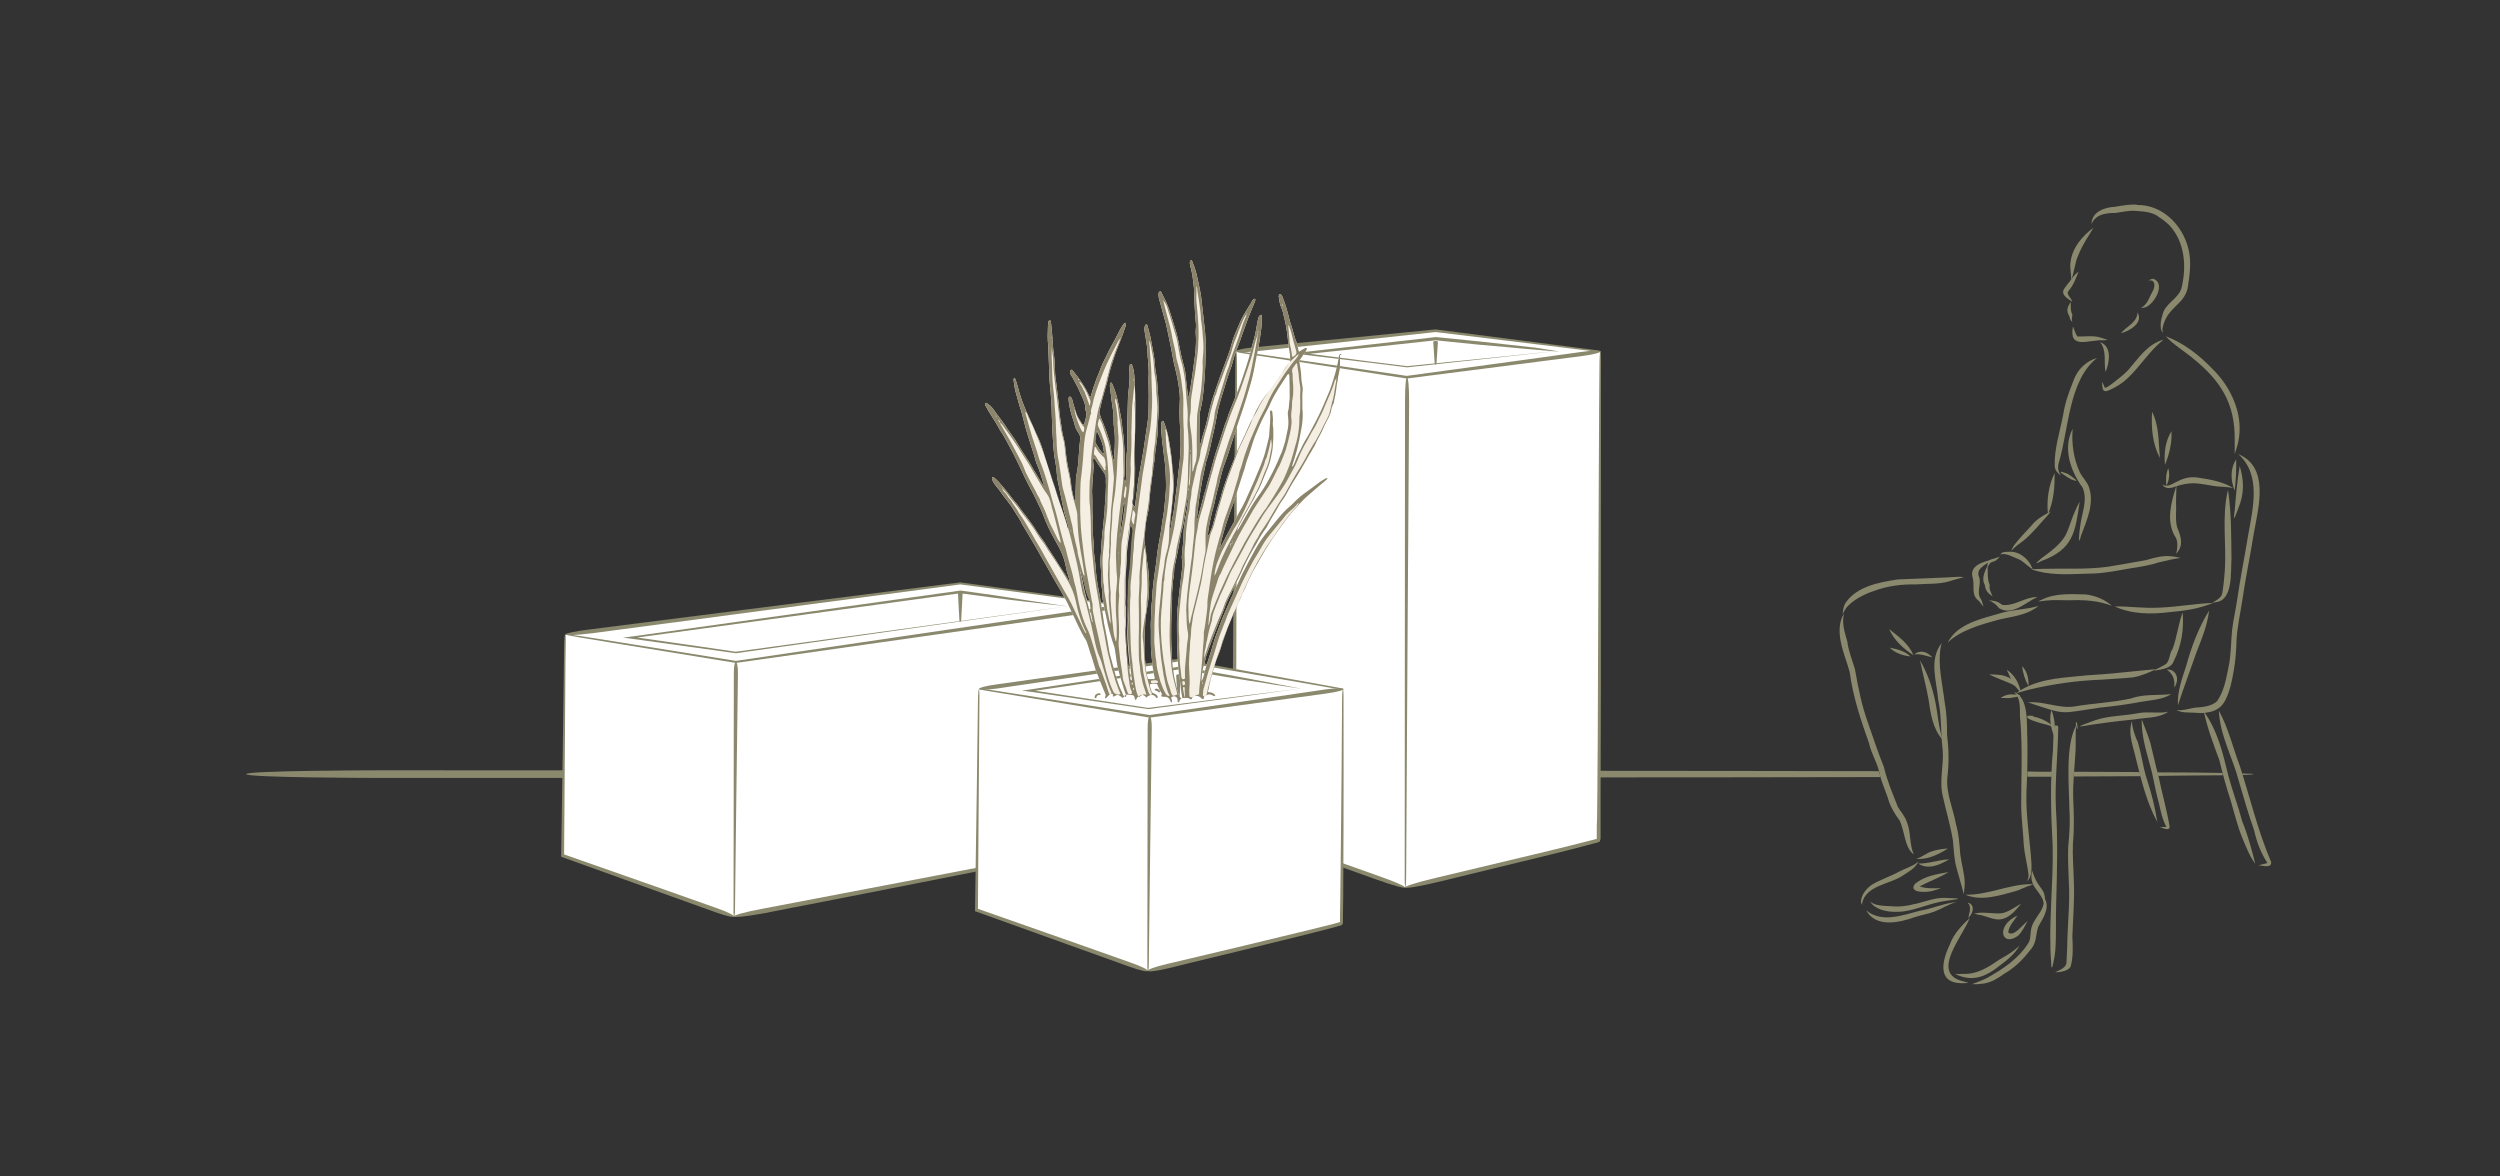 <?xml version="1.0" encoding="utf-8"?>
<!-- Generator: Adobe Illustrator 24.2.3, SVG Export Plug-In . SVG Version: 6.00 Build 0)  -->
<svg version="1.1" id="Layer_1" xmlns="http://www.w3.org/2000/svg" xmlns:xlink="http://www.w3.org/1999/xlink" x="0px" y="0px"
	 width="850px" height="400px" viewBox="0 0 850 400" style="enable-background:new 0 0 850 400;" xml:space="preserve">
<rect x="0" y="0" width="850" height="400" fill="#333333" stroke="none"/>
<style type="text/css">
	.st0{display:none;fill:#F4EEE3;}
	.st1{fill:#8A896D;}
	.st2{fill:#FFFFFF;}
	.st3{fill:#808080;}
	.st4{fill:#666666;}
	.st5{stroke:#FF0000;stroke-width:0.25;stroke-miterlimit:10;}
	.st6{stroke:#000000;stroke-width:0.25;stroke-miterlimit:10;}
	.st7{stroke:#00FF00;stroke-width:0.25;stroke-miterlimit:10;}
	.st8{fill:none;}
	.st9{clip-path:url(#SVGID_2_);}
	.st10{fill:#F4EEE3;}
	.st11{fill:none;stroke:#8A896D;stroke-width:0.62;stroke-linecap:round;stroke-linejoin:round;stroke-miterlimit:10;}
	.st12{clip-path:url(#SVGID_4_);}
	.st13{fill:none;stroke:#FFFFFF;stroke-width:0.447;stroke-linecap:round;stroke-linejoin:round;stroke-miterlimit:10;}
	.st14{fill:none;stroke:#8A896D;stroke-width:0.59;stroke-linecap:round;stroke-linejoin:round;stroke-miterlimit:10;}
	.st15{clip-path:url(#SVGID_6_);}
	.st16{fill:none;stroke:#8A896D;stroke-width:0.641;stroke-linecap:round;stroke-linejoin:round;stroke-miterlimit:10;}
	.st17{clip-path:url(#SVGID_8_);}
	.st18{fill:none;stroke:#8A896D;stroke-width:0.839;stroke-linecap:round;stroke-linejoin:round;stroke-miterlimit:10;}
	.st19{fill-rule:evenodd;clip-rule:evenodd;fill:#F4EEE3;}
	.st20{fill-rule:evenodd;clip-rule:evenodd;fill:#8B846B;}
	.st21{clip-path:url(#SVGID_10_);}
	.st22{fill:#A09971;}
	.st23{clip-path:url(#SVGID_12_);fill-rule:evenodd;clip-rule:evenodd;fill:#F4EEE3;}
	.st24{clip-path:url(#SVGID_12_);}
	.st25{clip-path:url(#SVGID_14_);}
</style>
<rect y="0.3" class="st0" width="850" height="400"/>
<g>
	<g>
		<path class="st1" d="M711.8,77.4c-1.8,3-3.8,5.9-5.1,9.2c-1.4,2.8-1.3,6-2.6,8.7c0.3-2.1-0.5-4.2-0.1-6.3
			C704.6,84.2,708,80.2,711.8,77.4L711.8,77.4z"/>
		<path class="st1" d="M706.7,92.4c-0.9,0.6-1.6,1.4-2.2,2.2c0,0,0.1-0.1,0.1-0.1c-2.8,4.1-5.4,4.8,0,8.1c-0.3-1.3-2.4-2.6-1.2-3.8
			C705,96.9,705.8,94.6,706.7,92.4L706.7,92.4z M706.4,93.2L706.4,93.2C706.4,93.2,706.4,93.2,706.4,93.2
			C706.4,93.2,706.4,93.2,706.4,93.2L706.4,93.2z"/>
		<path class="st1" d="M704,102.6L704,102.6c-1.1,2.1-1.6,2.8-0.4,5c0,0,0,0,0-0.1c0.1,0.8,0.4,1.5,1,2c-0.3-0.8-0.1-1.6,0-2.5
			C703.8,105.2,704.2,104.5,704,102.6L704,102.6z M703.6,107.6L703.6,107.6C703.6,107.6,703.6,107.6,703.6,107.6
			C703.6,107.6,703.6,107.6,703.6,107.6L703.6,107.6z"/>
		<path class="st1" d="M726.6,106.1c2.5,3.5-2.6,6.5-5.5,7.2c1.8-2.2,5.5-3.7,5.6-6.8c0,0,0,0,0,0
			C726.7,106.4,726.7,106.3,726.6,106.1L726.6,106.1L726.6,106.1z"/>
		<path class="st1" d="M704.8,111c0.5,1.1,0.8,2.4,1.5,3.4c2.5,0.1,5.1-0.4,7.6,0.3c0.9,0.3,1.8,0.5,2.7,0.9c-0.5,0-1,0.1-1.5,0.1
			C710.2,115.4,703.3,119.1,704.8,111L704.8,111L704.8,111z"/>
		<path class="st1" d="M714,116.3c4.2,1.5,3.2,7,1.9,10.2C715.2,123.1,716.4,119.1,714,116.3L714,116.3L714,116.3z"/>
		<path class="st1" d="M732.2,94.8c4.3,1.7,0.2,8.7-2.8,9.7c-1.1,0.2-2.1,0.5-0.6-0.4c1.6-1.3,2.1-3.4,3.1-5.1
			c0,0.1-0.1,0.1-0.1,0.2c1-1.5,1.2-4.4-1.4-3.8C731,95.1,731.6,94.7,732.2,94.8L732.2,94.8L732.2,94.8z"/>
		<path class="st1" d="M726.7,69.6L726.7,69.6c-2.6-0.2-5.1,0.3-7.6,0.7c-3.6,0.2-7.9,1.7-8,5.9c1.4-3.4,5-3.8,8.2-3.8
			c2.3-0.3,4.5-0.9,6.8-0.7c0,0,0,0,0,0c2.6,0.2,5.5,0.3,7.7,1.9c-0.1,0-0.1-0.1-0.2-0.1c1.4,0.9,2.8,1.9,4,3.1c0,0,0,0,0,0
			c5.3,5.7,5.9,14.1,4.1,21.4c-1.2,3.8-5.8,5.2-6.5,9.3c-0.5,1.4-0.7,3-0.5,4.5c0.5,1.4,0.8,2,0.5,0.1c1.4-7.6,7.2-7.9,8.6-13.9
			c0.7-4.5,1.4-9.2,0.2-13.6c-2-8-8.9-14.9-17.5-14.7C726.5,69.6,726.6,69.6,726.7,69.6L726.7,69.6z M725.9,71.6
			C725.9,71.6,725.9,71.6,725.9,71.6C725.9,71.6,725.9,71.6,725.9,71.6L725.9,71.6z"/>
		<path class="st1" d="M736.3,114.3L736.3,114.3c2.8,3,6.4,5.1,9.5,7.7c9.2,7.5,14.1,15.1,14,27.3c0,1.7,0,3.4,0,5.1
			c0.4-1.2,0.8-2.5,1.1-3.7c2.2-9.2-2.1-18.9-8.7-25.3C747.7,120.7,742.4,116.6,736.3,114.3L736.3,114.3z M759.7,150.5L759.7,150.5
			c0,0,0,0.1,0,0.1C759.7,150.6,759.7,150.6,759.7,150.5L759.7,150.5z"/>
		<path class="st1" d="M735.6,115.5c-5.4,1.4-8.6,6.4-12,10.3c-1.6,1.7-3.5,3.1-5.4,4.6c-0.8,0.6-1.6,1.2-2.5,1.5
			c-0.3-0.4-0.4-1.1-0.7-1.5c-0.2-0.3-0.4-0.9-0.3-0.2c0.2,1.5-0.1,3.4,2.1,2.6c2.4-1,4.7-2.4,6.6-4.2
			C727.8,124.4,730.9,119.2,735.6,115.5L735.6,115.5z M714.7,130.1C714.7,130.1,714.7,130.1,714.7,130.1
			C714.7,130.1,714.7,130.1,714.7,130.1L714.7,130.1z M715.6,131.8C715.7,131.8,715.7,131.8,715.6,131.8
			C715.7,131.8,715.7,131.8,715.6,131.8L715.6,131.8z M715.8,131.8L715.8,131.8C715.8,131.8,715.7,131.8,715.8,131.8
			C715.7,131.8,715.8,131.8,715.8,131.8L715.8,131.8z M715.6,131.8C715.6,131.8,715.6,131.8,715.6,131.8
			C715.6,131.8,715.6,131.8,715.6,131.8L715.6,131.8z"/>
		<path class="st1" d="M713,121.7c-9.7,7.6-9.6,24.3-13,35.6c-0.5,1.6-0.2,3.1,0.7,4.4c-1.1-0.8-2-1.8-2.1-3.2
			c-0.2-5.9,1.8-11.8,2.9-17.6c0.6-4,2-7.8,3.5-11.5C706.3,125.6,709.3,122.8,713,121.7L713,121.7z"/>
		<path class="st1" d="M704.7,145.8c-0.4,5,0.3,10.1,2.4,14.7c0.9,1.9,2.6,3.3,3.2,5.3c1.8,5.5-0.8,11.1-2.7,16.2
			c-1.3,4.9-0.6-1.5-0.3-3.3c0.5-4.3,2.6-8.7,0.8-12.9C703.9,160.1,701.3,152.3,704.7,145.8L704.7,145.8L704.7,145.8z"/>
		<path class="st1" d="M738.3,146.6c0.2,3.9-0.7,7.8-2.2,11.4C735.7,154.1,736.2,150,738.3,146.6L738.3,146.6L738.3,146.6z"/>
		<path class="st1" d="M731.7,140c2.5,4.9,2.1,10.4,2.7,15.7C731.8,151,731.4,145.4,731.7,140L731.7,140L731.7,140z"/>
		<path class="st1" d="M747.4,162.4c4.1,0.6,8.5,1.4,12,3.6c-2.3-0.6-4.6-0.4-6.9-0.8c-2.1-0.3-4.2-0.8-6.4-0.9c-2,0-4.1,0.3-6,1
			c-1.7,0.6-3.8,1.3-4.9-0.6C738.1,166.7,740.8,161.3,747.4,162.4L747.4,162.4L747.4,162.4z"/>
		<path class="st1" d="M737.2,159.2c0.6,2,0.3,4.1-0.6,6C736.3,163.2,736.4,161.1,737.2,159.2L737.2,159.2L737.2,159.2z"/>
		<path class="st1" d="M760.3,156.2c0.1,3.5-0.1,7.1-0.5,10.6C758.4,163.4,758.2,159.4,760.3,156.2L760.3,156.2L760.3,156.2z"/>
		<path class="st1" d="M757.5,166.6L757.5,166.6c-2.2,9.1-0.4,18.7-1.1,27.9c-0.2,2.3-0.4,4.7-0.8,7c-0.2,1.5-1.5,2.3-2.7,3
			c-1.3,0.7-0.1,0.3,0.7,0.2c5.7-0.8,4.8-10.4,5.1-14.7c-0.1-7.7,0-15.3-1.1-22.9c0,0,0,0,0,0C757.5,166.9,757.5,166.7,757.5,166.6
			L757.5,166.6z M753.7,204L753.7,204C753.7,204,753.7,204,753.7,204C753.7,204,753.7,204,753.7,204L753.7,204z M753.6,204
			L753.6,204C753.6,204,753.6,204,753.6,204C753.6,204,753.6,204,753.6,204L753.6,204z"/>
		<path class="st1" d="M740,165.1c-0.1,2.7-0.2,5.4-0.1,8.2c-0.1,2.1-0.2,4.2,0.4,6.2c1.2,2.8,2.1,5.7,0,8.3c-1.2,2,1.2-2.9-0.9-5.6
			C736.4,176.9,738.3,170.4,740,165.1L740,165.1L740,165.1z"/>
		<path class="st1" d="M752.5,205c-4.7,1.9-9.6,2.7-14.6,3.1c-6.4,0.8-13,0.8-18.9-1.9c5-0.1,10,0.7,15,0.4
			C740.2,206.4,746.3,205.2,752.5,205L752.5,205L752.5,205z"/>
		<path class="st1" d="M737.9,189.1L737.9,189.1c-2.8-0.2-5.4,0.5-8.1,1.3c-4.4,0.8-8.8,1.6-13.2,2.3c-7.3,1-14.8,0.5-22.2,0.7
			c-1.3,0-2.5,0.2-3.8,0c0.6,0.4,1.4,0.6,2.1,0.8c6.2,1.6,12.5,0.9,18.8,0.8c4.4-0.1,8.8-1.1,13.1-1.8c3.4-0.5,6.8-1.1,10.1-2.2
			c-0.1,0-0.2,0-0.2,0.1c2.3-0.6,4.6-1.1,6.9-1.4C740.3,189.4,739.1,189.2,737.9,189.1L737.9,189.1z M729.9,190.4L729.9,190.4
			C729.9,190.4,729.9,190.4,729.9,190.4C729.9,190.4,729.9,190.4,729.9,190.4L729.9,190.4z"/>
		<path class="st1" d="M683.1,187.6c3.5-0.2,6.5,2.3,7.8,5.4c1,1.7-3.3-2.4-4.2-2.7c-1.6-0.6-5-2.6-6.6-1.7
			C680.7,187.4,682.1,187.7,683.1,187.6L683.1,187.6L683.1,187.6z"/>
		<path class="st1" d="M679.9,189.2c-2.4,1.3-4.5,0.3-4.1,3.8C677,189.8,677.9,192.1,679.9,189.2L679.9,189.2z M679.5,189.7
			L679.5,189.7C679.4,189.7,679.4,189.7,679.5,189.7C679.4,189.7,679.4,189.7,679.5,189.7L679.5,189.7z"/>
		<path class="st1" d="M709.1,202.1c3.3,0.4,6.5,1.7,9,3.9c-4.6-1.8-9.5-2.1-14.4-1.9c-2.7,0-5.4-0.2-8.1,0.1
			c-1.2,0.1-3.9,0.7-1.4-0.3C698.8,201.6,704.1,202,709.1,202.1L709.1,202.1L709.1,202.1z"/>
		<path class="st1" d="M692.7,203c-4,1.8-8.5,6.5-13,3.8c-0.9-1.2-2.1-2.1-3.5-2.7c1.1,0.1,2.3,0.2,3.3,0.7c0.7,0.4,1.2,1.1,2.1,0.9
			c0,0-0.1,0-0.1,0C685.3,205.9,688.7,202.9,692.7,203L692.7,203z"/>
		<path class="st1" d="M675.8,192.2c0.1,2.3-0.2,4.6,0.7,6.7c-0.3,1.5,0.5,2.6,1,3.9c-1.8-1.3-2.3-1.8-2.7-4
			C673.6,196.7,674.9,194.2,675.8,192.2L675.8,192.2L675.8,192.2z"/>
		<path class="st1" d="M707.1,170.5c-1.5,10.3-2.1,16.2-12.9,20.2c-2.9,1.5-1.9,0.7-0.1-0.9C705.2,181.9,701.6,181,707.1,170.5
			L707.1,170.5L707.1,170.5z"/>
		<path class="st1" d="M697.2,173.9c-0.2,0.3-0.5,0.7-0.7,1c0,0,0,0,0,0c-2.8,3-5.3,6.3-8.5,8.9c-1.2,0.9-2.5,1.8-3.6,2.9
			c-1.2,1.3,0-0.6,0.3-1.2c1.8-2.4,3.9-4.5,5.9-6.7C692.4,176.5,694.8,175.2,697.2,173.9L697.2,173.9z"/>
		<path class="st1" d="M698.6,160.8c0,4.8-0.3,9.5-2.3,14C695.8,170.1,696.5,165,698.6,160.8L698.6,160.8L698.6,160.8z"/>
		<path class="st1" d="M702.5,160.9L702.5,160.9c-4.5-1.6,0.2,1.2,1.7,2.1c2.5,0.9,2.1,0.5,0.3-0.9c0,0,0,0,0,0
			C703.9,161.7,703.3,161.2,702.5,160.9L702.5,160.9z M705.5,163C705.5,163,705.5,163,705.5,163C705.5,163,705.5,163,705.5,163
			L705.5,163z M705.5,163C705.5,163,705.5,163,705.5,163C705.5,163,705.5,163,705.5,163L705.5,163z"/>
		<path class="st1" d="M677.2,190.3c-1.9,1.8-5.8,2.9-4.2,6.2c0.6,2.6-1.2,5.1,0.7,7.5c1.1,3.4,0.7,2.2-0.9,0.3
			c-2.8-2-1.3-5.2-2.1-8C669.5,192.3,674.3,191,677.2,190.3L677.2,190.3z"/>
		<path class="st1" d="M666.1,196.1c0.6,0,1.1,0.1,1.7,0.1c-1.7,0.5-3.5,0.9-5.2,1.5c-3.6,1-7.4,0.7-11.1,1
			c-4.9-0.1-9.7,0.5-14.3,2.2c-3.3,1.1-7.2,3-9.5,5.8c-0.5,0.7-0.8,1.4-1.2,2.1c0.1-1.3,0.3-2.6,0.9-3.7c3.9-5.8,11.5-7.1,17.9-8.1
			C652.5,196.7,659.3,196.5,666.1,196.1L666.1,196.1L666.1,196.1z"/>
		<path class="st1" d="M653.6,221.6c1.3,0.1,2.5,0.9,3.4,1.9c-2-0.4-4-1.3-6.1-1C651.6,221.8,652.6,221.5,653.6,221.6L653.6,221.6
			L653.6,221.6z"/>
		<path class="st1" d="M642.3,213.9c3.3,2.6,6.6,4.9,8.3,8.9C647.2,220.6,644,217.7,642.3,213.9L642.3,213.9L642.3,213.9z"/>
		<path class="st1" d="M642.5,220.2c2.6,0.5,5.2,1.2,7.1,3C647,222.9,644.4,222.1,642.5,220.2L642.5,220.2L642.5,220.2z"/>
		<path class="st1" d="M652.8,224.5L652.8,224.5c0.9,4.4,2.1,8.8,2.9,13.3c0.7,4.8,1.4,10,4.8,13.7c-1.4-4.2-1.6-8.6-2.5-12.9
			C657,233.6,655.3,228.8,652.8,224.5L652.8,224.5z M653.3,226.6C653.3,226.7,653.3,226.7,653.3,226.6
			C653.3,226.7,653.3,226.7,653.3,226.6L653.3,226.6z M659.7,248.7C659.7,248.7,659.7,248.7,659.7,248.7
			C659.7,248.7,659.7,248.7,659.7,248.7L659.7,248.7z"/>
		<path class="st1" d="M662.3,288.5c-3.2,2-7,3.9-10.8,3.5c1.9-0.5,3.4-1.9,5.2-2.5C658.5,288.9,660.4,288.6,662.3,288.5
			L662.3,288.5z"/>
		<path class="st1" d="M627,208.5L627,208.5c-3.7,6.1,0.2,13.9,1.9,20c1.1,8.4,3.8,16.4,6.6,24.3c0.7,3.3,2.6,6.2,3.4,9.5
			c0.6,3.1,1.9,5.9,2.9,8.8c0.8,3,2.3,5.5,4.1,7.9c1.7,3.6,1.7,9.4,4.8,11.5c0,0,0,0,0,0c-1.6-3.5-0.9-7.6-2.4-11.1
			c-0.6-1.9-2-3.3-3-5c-1.8-4.5-3.7-9-4.8-13.7c-2-4.9-3.6-9.8-5.3-14.7c-2.2-6-3.4-12.1-4.5-18.4c-0.9-3.1-2.2-6.1-2.6-9.4
			C627.2,215,626.1,211.8,627,208.5L627,208.5z M650.6,290.5L650.6,290.5C650.6,290.5,650.6,290.5,650.6,290.5
			C650.6,290.5,650.6,290.5,650.6,290.5L650.6,290.5z"/>
		<path class="st1" d="M690.4,300.6L690.4,300.6c-7.5,0.1-14.7,3.8-22.2,3.6c5.4,2.3,11.6,0.3,17-1.2c-0.1,0-0.1,0-0.2,0.1
			c0,0,0.1,0,0.1,0c0,0-0.1,0-0.1,0c2-0.6,3.8-1.7,5.8-2.2C691.8,300.8,690.9,300.7,690.4,300.6L690.4,300.6z M690,301.1L690,301.1
			C690,301.1,690,301.1,690,301.1C690,301.1,690,301.1,690,301.1L690,301.1z M685.1,303.1C685.1,303.1,685.1,303.1,685.1,303.1
			C685.1,303.1,685.1,303.1,685.1,303.1C685.1,303.1,685.1,303.1,685.1,303.1L685.1,303.1z M685.2,303
			C685.2,303,685.2,303,685.2,303C685.1,303,685.1,303.1,685.2,303C685.1,303.1,685.1,303.1,685.2,303L685.2,303z M685.2,303
			C685.2,303,685.2,303,685.2,303C685.2,303,685.2,303,685.2,303L685.2,303z"/>
		<path class="st1" d="M660.2,218.6c-0.2,0.6-0.3,1.1-0.4,1.7c0,0,0-0.1,0-0.1c-1,6.3,0.7,12.5,1.4,18.7c0.7,3.7,0.8,7.4,0.8,11.1
			c0.6,4.7,0.7,9.6,0.1,14.3c-0.5,5.5,2,10.6,2.9,15.8c1,3.4,1.2,6.9,1.5,10.4c0.4,3.3,1.5,6.6,1.5,9.9c0,1.2-0.2,2.5-0.3,3.7
			c-0.7-2.9-1.6-5.8-2.4-8.7c-0.9-3.1-1-6.4-1.3-9.6c-0.8-5-2.3-9.9-3.4-14.9c-1.4-5.4,0.4-10.7-0.1-16.2c0,0.1,0,0.1,0,0.2
			c-0.7-5.6-0.3-11.3-1.5-16.9C658.5,231.6,655.7,224.3,660.2,218.6L660.2,218.6z"/>
		<path class="st1" d="M684.7,235.3c5.3,1.7,4.3,11.4,4.6,16c0.1,5.9,0,11.8-0.3,17.7c-0.3,8.3,1.2,16.4,1.7,24.7
			c0,2,0.2,4.4-1.5,5.9c0.3-0.7,0.6-1.5,0.5-2.3c-0.4-3.3-1.3-6.5-1.6-9.8c-0.2-4.4-0.8-8.8-0.9-13.2c0-9.9,0.5-19.8-0.3-29.6
			c0,0.1,0,0.2,0,0.3C686.5,241.7,687.5,237.6,684.7,235.3L684.7,235.3L684.7,235.3z"/>
		<path class="st1" d="M684.2,236.1c4.5,0.1,2.4,0.8-0.6,1.2c0.1,0,0.1,0,0.2,0c-1.2,0.1-2.4,0-3.6,0
			C681.3,236.5,682.7,236,684.2,236.1L684.2,236.1L684.2,236.1z"/>
		<path class="st1" d="M679,229.4c2.8,0.1,5.6,1.3,7.1,3.8c1.5,2-1.4-0.4-2.3-0.7c-2.5-1.1-5.1-2-7.5-3.2
			C677.2,229.3,678.1,229.3,679,229.4L679,229.4L679,229.4z"/>
		<path class="st1" d="M682.3,227.7c2.2,1.5,3.7,3.7,4.4,6.2c1.3,3.1-0.6,0.5-1.5-0.6C684,231.7,683.2,229.7,682.3,227.7
			L682.3,227.7L682.3,227.7z"/>
		<path class="st1" d="M742.1,208.2L742.1,208.2c-1.5,4-1.9,8.3-3.4,12.4c0-0.1,0.1-0.1,0.1-0.2c0,0.1-0.1,0.1-0.1,0.2c0,0,0,0,0,0
			c0,0.1-0.1,0.1-0.1,0.2c0,0,0,0,0,0c0,0,0,0,0,0c0,0,0,0,0-0.1c0,0.1-0.1,0.2-0.1,0.2c0,0,0,0,0,0c-0.1,0.1-0.1,0.3-0.2,0.4
			c0-0.1,0.1-0.1,0.1-0.2c-0.8,1.4-0.7,3.4-1.9,4.6c-0.8,0.7-5.9,2.9-3.3,2.2c2.2-0.4,5.1-0.7,5.9-3.2
			C741.7,219.6,742.6,213.9,742.1,208.2L742.1,208.2z M738.7,220.8L738.7,220.8C738.6,220.8,738.6,220.8,738.7,220.8
			C738.6,220.8,738.6,220.8,738.7,220.8L738.7,220.8z M738.6,220.8L738.6,220.8C738.6,220.8,738.6,220.8,738.6,220.8
			C738.6,220.8,738.6,220.8,738.6,220.8L738.6,220.8z M738.7,220.6C738.7,220.6,738.7,220.6,738.7,220.6
			C738.7,220.6,738.7,220.6,738.7,220.6L738.7,220.6z M738.7,220.6C738.7,220.6,738.7,220.6,738.7,220.6c0,0,0,0.1,0,0.1
			C738.7,220.7,738.7,220.7,738.7,220.6L738.7,220.6z M738.7,220.6C738.7,220.6,738.7,220.6,738.7,220.6
			C738.7,220.6,738.7,220.6,738.7,220.6L738.7,220.6z"/>
		<path class="st1" d="M733.1,227.5c-2.5,1.2-5.1,2.3-7.8,2.8c-3.7,0.4-7.4,0.5-11,0.8c-8.3,0.3-16.5,1.5-24.5,3.4
			c-1.5,0.4-2.9,0.8-4.4,1.2c0.9-0.6,1.7-1.1,2.6-1.6c6.6-3.6,14.4-3.7,21.7-4.5C717.5,229.2,725.3,228.2,733.1,227.5L733.1,227.5z"
			/>
		<path class="st1" d="M687.5,226.5c1.8,1.8,2.3,4.3,2.2,6.8C688.5,231.2,687.8,228.9,687.5,226.5L687.5,226.5L687.5,226.5z"/>
		<path class="st1" d="M738.2,236c-2.9,1.9-6.7,2-10.1,2.6c-4.7,0.9-9.4,1.5-14.2,2c-13.9,2-11,2.7-24.4-1.8
			c5.4-0.5,10.5,2.2,15.8,1.4c6.3-1.1,12.8-1.3,19.1-2.7C728.9,235.9,733.6,236.5,738.2,236L738.2,236z"/>
		<path class="st1" d="M737.8,227.7c2.8,0.8,3,4.1,1.4,6.1C740.1,228.1,734.7,227.3,737.8,227.7L737.8,227.7L737.8,227.7z"/>
		<path class="st1" d="M737.2,242c-3.4,0.7-6.9-0.2-10.3,0.5c-4.7,0.9-9.7,0.8-14.3,2.3c-1.1,0.4-7.8,2.7-4.5,2.1
			c5.8-1,11.7-1.7,17.6-2.3C729.6,243.9,733.9,244.3,737.2,242L737.2,242z M707.3,246.9L707.3,246.9
			C707.3,246.9,707.3,246.9,707.3,246.9C707.3,246.9,707.3,246.9,707.3,246.9L707.3,246.9z"/>
		<path class="st1" d="M706.1,245.5C706.1,245.5,706.1,245.5,706.1,245.5C707.2,250.8,705,245.5,706.1,245.5L706.1,245.5
			L706.1,245.5z"/>
		<path class="st1" d="M689.9,243.3c0.4,0.1,2.1,0,1.3,0.3c2.1,0.4,4,1.2,5.7,2.4c0.4,0.4,0.9,0.7,1.2,1.2c-0.8-0.3-1.7-0.7-2.6-0.9
			C694.9,246.2,686.8,244.1,689.9,243.3L689.9,243.3L689.9,243.3z"/>
		<path class="st1" d="M697.5,241.4c1.1,2.8,1.4,5.9,0.9,8.9C697.3,247.5,696.6,244.4,697.5,241.4L697.5,241.4L697.5,241.4z"/>
		<path class="st1" d="M705.9,246.6c-0.3,2.8-0.1,5.7-0.2,8.5c-0.3,5.5-1,11-0.8,16.5c0.2,5,0.4,10-0.1,15.1
			c-0.2,4.2,0.2,8.5,0.3,12.7c0.3,6.4-0.3,12.8-0.5,19.2c0.2,3.4,0.3,6.9-0.6,10.1c-1.1,1.6-3.5,1.8-5.3,1.9
			c1.4-0.7,3.7-1.5,3.9-3.2c0.1-2.7,0.3-5.3,0.3-8c0.2-6.5,0.9-13,0.5-19.5c-0.1-4.1-0.4-8.1-0.2-12.2c0.4-4.1,0.7-8.2,0.4-12.4
			C703.5,267.2,702.1,253.7,705.9,246.6L705.9,246.6z"/>
		<path class="st1" d="M699.6,246.8c0.2,0.1,0.2,0.3,0.2,0.5c0,0,0,0,0,0c-0.1,9.1-1.2,18.3-0.8,27.4c0.7,10.8,0.4,21.6,0.1,32.4
			c-0.2,5.4,0.1,10.8-0.3,16.1c-0.1,1.7-1.4,8.9-1.4,4.2c-1-13.3,0.8-26.6,0.5-40c-0.6-10.7-0.9-21.5,0.1-32.2c0.1-2,0.1-4,0.2-6
			C698.4,248.4,697.9,246,699.6,246.8L699.6,246.8L699.6,246.8z"/>
		<path class="st1" d="M728.2,244.6c1,2.8,2.2,5.4,3,8.3c0.9,3.5,1.6,7.1,2.6,10.6c1.2,5.9,2.9,11.7,3.9,17.7
			c-0.3,1.5-2.5,0.2-3.4,0c0.8,0,1.6,0,2.3-0.1c-1.4-2.4-1.9-5.1-2.5-7.7c-1-3.5-1.6-7-2.4-10.6C730.2,256.7,728,250.8,728.2,244.6
			L728.2,244.6L728.2,244.6z"/>
		<path class="st1" d="M724.9,245.1L724.9,245.1c-1.6,4.3,0.5,8.9,1.4,13.2c1.8,7.2,3.6,14.6,7.2,21.2c-0.8-5-2-9.9-3.6-14.7
			c-1.4-4.3-1.8-8.9-3.3-13.2c0,0,0,0.1,0,0.1c0-0.1-0.1-0.2-0.1-0.2c0,0,0,0.1,0,0.1c-0.7-1.9-1.5-3.9-1.6-6c0,0,0,0,0,0
			C724.9,245.4,724.9,245.3,724.9,245.1L724.9,245.1z M724.9,245.6L724.9,245.6C724.9,245.6,724.9,245.6,724.9,245.6
			C724.9,245.6,724.9,245.6,724.9,245.6L724.9,245.6z"/>
		<path class="st1" d="M754.4,241.6L754.4,241.6c0.4,8.6,4.8,16.1,6.9,24.3c1.6,5.5,3.2,11,5.1,16.4c0.9,4,2.3,7.7,4.5,11.1
			c-1,0.4-2.1,0.5-3.1,0.8c1.3,0,4.6,1.2,4.4-1.1c-4.5-10.5-7.1-21.6-10.6-32.5C759.2,254.3,757.7,247.6,754.4,241.6L754.4,241.6z
			 M771,293.6L771,293.6C771,293.6,771,293.6,771,293.6C771,293.6,771,293.6,771,293.6L771,293.6z"/>
		<path class="st1" d="M749.3,241.9c4.6,6.3,6.5,14.2,8.3,21.7c1.4,5.3,3.4,10.5,4.8,15.8c1.9,4.6,3.2,9.5,4.4,14.3
			c-2-2.7-3.2-5.9-4.5-9c-1.6-4-2.6-8.2-3.8-12.3c-1.5-4.6-2.8-9.2-3.9-13.9C752.6,253.1,750.5,247.6,749.3,241.9L749.3,241.9
			L749.3,241.9z"/>
		<path class="st1" d="M652.3,292.9c-1.9,1.7-4.5,2.3-6.7,3.5c-2.9,1.6-6.1,2.6-9,4.3c-2,1.3-3.8,3.5-3.9,6c0,0.4,0.7,1.4,0.4,0.5
			c0,0,0,0,0,0c0,0,0,0,0,0c0,0,0,0,0,0c1.2-6.1,9.2-6.5,13.7-9.4c-0.1,0-0.1,0.1-0.2,0.1C648.8,296.5,651.2,295.2,652.3,292.9
			L652.3,292.9z M633.2,307.1L633.2,307.1C633.2,307.1,633.2,307.1,633.2,307.1C633.2,307.1,633.2,307.1,633.2,307.1L633.2,307.1z"
			/>
		<path class="st1" d="M665.2,306.7L665.2,306.7c-4.3,0.4-8.4,2.3-12.6,3c-5.8,1.5-12.9,4.2-18.1-0.2c3.2,5.9,11,4.3,16.3,2.4
			c2.3-0.8,4.7-1.1,7-2C660.2,309,662.5,307.4,665.2,306.7L665.2,306.7z M641.8,313.6L641.8,313.6
			C641.7,313.6,641.7,313.6,641.8,313.6C641.7,313.6,641.7,313.6,641.8,313.6L641.8,313.6z M641.7,313.6L641.7,313.6
			c0,0-0.1,0-0.1,0C641.6,313.6,641.6,313.6,641.7,313.6C641.7,313.6,641.7,313.6,641.7,313.6L641.7,313.6z M641.7,313.6
			L641.7,313.6c-0.1,0-0.1,0-0.2,0C641.6,313.6,641.7,313.6,641.7,313.6C641.7,313.6,641.7,313.6,641.7,313.6L641.7,313.6z"/>
		<path class="st1" d="M661.5,305.3L661.5,305.3c-3.6-0.2-7,1.3-10.5,2.1c0.1,0,0.1,0,0.2-0.1c-2.8,0.8-5.7,1.1-8.5,0.8
			c-2-0.1-4-0.1-5.8-0.9c-0.4-0.2-0.8-0.4-1.1-0.6c0.5,0.6,1,1.2,1.6,1.6c2.8,1.9,6.5,2,9.7,1.7c5-0.7,9.6-3,14.5-3.6
			C667.4,305.5,667,305.5,661.5,305.3L661.5,305.3z M637.9,307.6C638,307.6,638,307.6,637.9,307.6C638,307.6,638,307.6,637.9,307.6
			L637.9,307.6z"/>
		<path class="st1" d="M662.5,296.5c-3.1,2-6.6,3.1-9.8,4.9c2.3,0.8,4.8,0.6,7.3,0.6c-0.7,0.2-1.5,0.5-2.3,0.7c0,0,0,0,0,0
			c-1.7,0.8-9.2,1.2-6.6-2.2C654.2,297.9,658.5,297.2,662.5,296.5L662.5,296.5z"/>
		<path class="st1" d="M669.4,307L669.4,307c-0.9-0.2,0.2,0.3,0.2,0.8c0.5,1.4-0.1,2.9-0.4,4.3C670.7,310.8,671.7,307.9,669.4,307
			L669.4,307z M669.4,307.4C669.5,307.4,669.5,307.4,669.4,307.4C669.5,307.4,669.4,307.4,669.4,307.4L669.4,307.4z"/>
		<path class="st1" d="M687.2,307.2c-2.1,2.7-5,6.1-8.8,5.3c-2-0.3-3.8-1.3-5.8-1.5c-0.5-0.1-1-0.3-1.4-0.4c0.9-0.1,1.7-0.3,2.6-0.3
			C681.3,310.5,680.2,311.6,687.2,307.2L687.2,307.2z"/>
		<path class="st1" d="M662.7,292.2c-3.1,1.8-7.1,3.7-10.5,1.4c3.4,0.1,6.7-1.2,10.1-1.4c0,0,0,0,0,0c0.1,0,0.2,0,0.2,0c0,0,0,0,0,0
			C662.6,292.2,662.6,292.2,662.7,292.2L662.7,292.2z"/>
		<path class="st1" d="M669.7,312.1c-2.1,6-13.6,18.7-2.4,21.5c3.2,0.8,1.5,0.6-0.6,0.7c-8.4-0.3-6.2-8.1-3.7-13.3
			C664.3,317.4,667,314.7,669.7,312.1L669.7,312.1z"/>
		<path class="st1" d="M694.4,304.5L694.4,304.5c1.9,4-2.3,6.8-3.5,10.3c-0.7,1.7-0.3,3.7-1,5.4c-3.3,5.6-8.9,9.3-14.5,12.4
			c-1.6,0.8-3.3,1.4-4.9,2c1.3,0.1,2.7,0,4-0.2c2.6-0.4,4.8-1.8,6.9-3.3c3.3-1.9,6.1-4.5,8.4-7.5c2.9-3,2.1-5.1,3.2-8.5
			C694.9,311.8,697.6,307.7,694.4,304.5L694.4,304.5z M671.7,334.1L671.7,334.1C671.6,334.1,671.6,334.1,671.7,334.1
			C671.6,334.1,671.6,334.1,671.7,334.1L671.7,334.1z"/>
		<path class="st1" d="M685.9,311.3c-1.1,1.8-2.9,3.5-3.1,5.7c1.5,1.5,4-1.5,5.1-2.5c0.5-0.5,1-0.9,1.5-1.4c-0.9,1.7-1.8,3.6-3.2,5
			C680.6,322.3,678.3,314.8,685.9,311.3L685.9,311.3z"/>
		<path class="st1" d="M686.7,321.4c-1.7,3.1-4.5,5.2-7.3,7.3c-3.8,3-8,4.9-12.8,3.2c-0.7-0.2-1.3-0.5-1.9-0.8
			c0.9,0.1,1.8,0.1,2.7,0c4.8,0.3,8.7-2.3,12.5-4.9C682.4,324.8,684.8,323.4,686.7,321.4L686.7,321.4z"/>
		<path class="st1" d="M761,154.4L761,154.4c7.9,7,5,18.3,3.4,27.4c-1.2,7.4-2.7,14.8-3.8,22.3c-0.5,3.4-1.3,6.8-1.7,10.2
			c-0.4,4.2-0.3,8.4-1.2,12.5c-0.8,4-1.5,8.2-3.9,11.6c-1.6,1.5-4,1.9-6.1,2.1c-2.6,0-5.1,1.3-7.7,0.9c1.7,1,3.8,0.8,5.7,0.9
			c1.6,0.1,3.3,0.3,4.9-0.1c5.1-0.7,6.4-4.3,7.7-8.6c1.3-5.1,2-10.3,2.1-15.5c0.2-4.8,1.3-9.4,2-14.1c1.1-7.6,2.7-15.1,3.9-22.7
			C767.9,172.4,771.7,158.8,761,154.4L761,154.4z M741.5,241.5L741.5,241.5C741.5,241.5,741.5,241.5,741.5,241.5
			C741.5,241.5,741.5,241.5,741.5,241.5L741.5,241.5z"/>
		<path class="st1" d="M751.1,207.6c-0.6,4.9-2.4,9.4-4.2,13.9c-2.1,6.1-4.4,12.1-6.4,18.3c-0.3-4.6,1.4-9,2.8-13.4
			C745.1,219.9,747.5,213.4,751.1,207.6L751.1,207.6z"/>
		<path class="st1" d="M761.5,158.4c1.5,5.2,1.6,9.4-0.5,14.5c0,0,0,0,0,0c-1,2.5-1.9,5.6-1.2,0.6
			C760.2,168.4,760.7,163.4,761.5,158.4L761.5,158.4L761.5,158.4z"/>
		<path class="st1" d="M690.9,296c0.6,1.7,1.2,3.4,2.3,4.9c0.7,1,1.6,2,1.9,3.3c0.3,0.9,0.3,4.9-0.2,2.7
			C693.6,302.4,689.7,301.7,690.9,296L690.9,296L690.9,296z"/>
		<path class="st1" d="M693.1,206c-4.2,1.3-8.8,1.2-13,2.5c-6.4,1.9-14.6,3.5-17.9,10c4.3-4.2,11.2-6.1,16.9-7.7
			C683.9,209.6,689.2,209.3,693.1,206L693.1,206z M664,216.9L664,216.9C664,216.9,663.9,216.9,664,216.9
			C663.9,216.9,664,216.9,664,216.9L664,216.9z"/>
	</g>
	<path class="st1" d="M689.3,262.3c0,0.6,0,1.2,0,1.8c2.8,0,5.6,0,8.3,0c0-0.6,0-1.1,0.1-1.7C694.9,262.4,692.1,262.4,689.3,262.3z"
		/>
	<path class="st1" d="M705.2,262.4c0,0.5-0.1,1.1-0.1,1.6c8,0,15.7-0.1,22.7-0.1c-0.1-0.5-0.2-0.9-0.4-1.4
		C720.5,262.5,713,262.4,705.2,262.4z"/>
	<path class="st1" d="M766.2,263.2c0-0.1-1.4-0.2-3.9-0.2c0.1,0.2,0.1,0.3,0.2,0.5C764.9,263.4,766.2,263.3,766.2,263.2z"/>
	<path class="st1" d="M638.8,262.2c-39.8-0.1-74.2-0.1-77-0.1c-144.2-0.2-288.5-0.2-432.8-0.2c-2.8,0-45.3,0.1-45.3,1.3
		c0,1.2,42.5,1.3,45.3,1.3c144.3,0,288.6,0,432.8-0.2c2.8,0,37.5,0,77.5-0.1C639.2,263.6,639,262.9,638.8,262.2
		C638.8,262.3,638.8,262.2,638.8,262.2z"/>
	<path class="st1" d="M733.5,262.6c0.1,0.3,0.1,0.6,0.2,0.8c0,0.1,0.1,0.3,0.1,0.4c8.9-0.1,16.4-0.2,22-0.2
		c-0.1-0.3-0.1-0.5-0.2-0.8C749.9,262.7,742.4,262.6,733.5,262.6z"/>
</g>
<g>
	<g>
		<g>
			<g>
				<path class="st2" d="M249.6,311.6l-58.2-20.7l0.8-75.1l134.4-17.4l56.1,7.6h-0.1c0,0-0.2,79-0.6,79.6
					C381.5,286.1,249.6,311.6,249.6,311.6"/>
			</g>
			<g>
				<g>
					<g>
						<g>
							<path class="st1" d="M348.1,204.5c-0.8-0.1-1.9-0.2-5-0.6c-3.1-0.4-8.1-1-16.7-2.2l0.1,0c-15.8,2.2-65.5,9-112.3,15.4l0-0.7
								c17.5,2.5,34.9,5,36,5.2l-0.1,0c62.2-8.5,100-13.7,104.2-14.3c11.2-1.5,11.6-1.6,0.4,0c-4.3,0.6-42.2,6-104.5,14.8l0,0l0,0
								c-1.2-0.2-18.5-2.6-36-5l-2.4-0.3l2.4-0.3c47.2-6.6,96.8-13.5,112.3-15.7l0.1,0l0.1,0c8.9,1.2,14.1,2,17.3,2.5
								c3.2,0.5,4.3,0.7,5.1,0.8C368.4,207,367.1,206.6,348.1,204.5z"/>
						</g>
					</g>
				</g>
				<g>
					<g>
						<g>
							<path class="st1" d="M327.3,201.4c0,0.7-0.5,9.2-0.5,9.6c0,0.4-0.6,0.4-0.6,0c0-0.4-0.5-8.9-0.5-9.6
								C325.7,200.8,327.3,200.8,327.3,201.4z"/>
						</g>
					</g>
				</g>
			</g>
			<g>
				<g>
					<g>
						<g>
							<g>
								<path class="st1" d="M250.9,229.3c-0.1,5.8-1,76.6-1,79.9s-0.6,3.3-0.5,0c0-3.3,0.1-74.3,0.1-79.9
									C249.4,223.7,251,223.7,250.9,229.3z"/>
							</g>
						</g>
					</g>
				</g>
			</g>
			<g>
				<g>
					<g>
						<g>
							<g>
								<path class="st1" d="M243.1,310.1c-3.8-1.4-26.2-9.4-52.3-18.8c0.5-31.7,1-68.7,1-71.6c0.1-5.2,0.6-5.2,0.5,0
									c0,2.9-0.3,39.7-0.5,70.8c26,9.1,48.1,16.9,51.7,18.2C251.9,311.6,251.4,313.1,243.1,310.1z"/>
							</g>
						</g>
					</g>
				</g>
			</g>
			<g>
				<g>
					<g>
						<g>
							<g>
								<path class="st1" d="M259.6,308.9c7.1-1.4,53.8-10.2,99.6-19.1c5.7-1.1,11.4-2.3,17.1-3.4c1.4-0.3,2.8-0.6,4.2-0.9l0.9-0.2
									c0.1,0,0.2,0,0.2-0.1c0-0.1,0-0.1,0-0.3c0-0.7,0-1.4,0.1-2.1c0-2.8,0.1-5.6,0.1-8.3c0.1-10.9,0.2-21.2,0.3-30.1
									c0.1-17.8,0.2-30.3,0.2-32.3c0-8.1,0.6-8.1,0.5,0c0,2,0,14.5-0.1,32.4c0,8.9-0.1,19.2-0.1,30.2c0,2.7-0.1,5.5-0.1,8.3
									c0,0.7,0,1.4-0.1,2.2c0,0.3-0.1,0.5-0.2,0.8c-0.2,0.1-0.5,0.2-0.7,0.3l-1.1,0.2c-1.4,0.3-2.8,0.6-4.2,0.9
									c-5.6,1.1-11.3,2.3-17.1,3.5c-45.9,9.2-92.5,18.3-99.3,19.6C246.3,313,246.1,311.4,259.6,308.9z"/>
							</g>
						</g>
					</g>
				</g>
			</g>
			<g>
				<g>
					<g>
						<g>
							<g>
								<path class="st1" d="M201.3,213.9c9.1-1.2,90.7-11.5,125.2-15.9c34.2,4.7,48.7,6.7,50.8,7c7.2,1,7.1,1.5-0.1,0.5
									c-2.1-0.3-16.6-2.2-50.7-6.8c-34.7,4.6-116.3,15.4-125.1,16.6C189.2,216.8,189,215.4,201.3,213.9z"/>
							</g>
						</g>
					</g>
				</g>
			</g>
			<g>
				<g>
					<g>
						<g>
							<g>
								<path class="st1" d="M373.5,207.9c-9,1.3-88.2,12.5-123.3,17.5c-35-5.7-50.5-8.2-52.7-8.6c-7.2-1.2-7.1-1.6,0.1-0.5
									c2.1,0.3,17.7,2.8,52.6,8.4c35.3-5.2,114.5-16.9,123.1-18.1C385.6,204.8,385.8,206.2,373.5,207.9z"/>
							</g>
						</g>
					</g>
				</g>
			</g>
		</g>
	</g>
	<g>
		<g>
			<g>
				<path class="st2" d="M477.7,301.7L419.5,281l0.8-161.6l67.8-7l56.1,7.1h-0.1c0,0-0.2,165.4-0.6,166.1
					C543.2,286.1,477.7,301.7,477.7,301.7"/>
			</g>
			<g>
				<g>
					<g>
						<g>
							<path class="st1" d="M520.9,118.8c-1.2-0.1-3.8-0.3-8.9-0.8c-5.1-0.4-12.6-1.1-23.9-2.3l0.1,0c-11.3,1.2-30.2,3.3-45.8,4.9
								l0-0.7c17.5,2.3,34.7,4.5,36,4.6l-0.1,0c31.3-3.1,44.5-4.5,46.4-4.7c6.6-0.7,7-0.7,0.4,0c-1.9,0.2-15.2,1.7-46.7,5.1l0,0l0,0
								c-1.3-0.2-18.5-2.3-36-4.4l-2.9-0.4l2.9-0.3c15.7-1.8,34.6-3.9,45.8-5.2l0,0l0,0c11.6,1.1,19.5,2,24.8,2.6
								c5.2,0.6,7.8,0.9,9,1C533.3,120,532.1,119.7,520.9,118.8z"/>
						</g>
					</g>
				</g>
				<g>
					<g>
						<g>
							<path class="st1" d="M488.9,116.3c0,0.5-0.5,7.1-0.5,7.4s-0.6,0.3-0.6,0s-0.5-6.9-0.5-7.4
								C487.3,115.8,488.9,115.8,488.9,116.3z"/>
						</g>
					</g>
				</g>
			</g>
			<g>
				<g>
					<g>
						<g>
							<g>
								<path class="st1" d="M479.1,136.6c-0.1,11.7-1,153.7-1,160.2c0,6.5-0.6,6.5-0.5,0c0-6.5,0.1-149,0.1-160.2
									S479.1,125.4,479.1,136.6z"/>
							</g>
						</g>
					</g>
				</g>
			</g>
			<g>
				<g>
					<g>
						<g>
							<g>
								<path class="st1" d="M467.3,298.8c-3.5-1.3-16.8-6-48.5-17.3c0.3-43.9,1.1-149.4,1.2-155.7c0-8.4,0.6-8.4,0.6,0
									c0,6.3-0.3,111.5-0.4,154.8c31.3,11.1,44.3,15.7,47.6,16.9C481.4,302.2,480.8,303.7,467.3,298.8z"/>
							</g>
						</g>
					</g>
				</g>
			</g>
			<g>
				<g>
					<g>
						<g>
							<g>
								<path class="st1" d="M488.5,298.4c3.8-0.9,18.3-4.4,38.1-9.1c4.9-1.2,10.2-2.5,15.6-3.9c0.3-0.1,0.8-0.2,0.7-0.2
									c0,0,0,0,0-0.5c0-0.7,0-1.4,0-2.1c0-1.4,0-2.9,0.1-4.4c0-2.9,0.1-5.9,0.1-9c0.1-12.1,0.2-24.9,0.2-37.6
									c0.2-50.9,0.4-101,0.5-105.4c0-8.8,0.6-8.8,0.5,0c0,4.4,0,54.6,0,105.6c0,12.7-0.1,25.5-0.1,37.7c0,3,0,6,0,9
									c0,1.5,0,2.9,0,4.4c0,0.7,0,1.4,0,2.2c0,0.1,0,0.2-0.1,0.4l-0.1,0.4c0,0.2-0.1,0.2-0.3,0.3c-0.1,0.1-0.2,0.2-0.4,0.2
									c-0.5,0.2-0.7,0.2-1.1,0.3c-5.5,1.5-10.7,2.8-15.6,4c-19.7,4.8-34.1,8.3-37.8,9.2C474.2,303.4,473.9,301.8,488.5,298.4z"/>
							</g>
						</g>
					</g>
				</g>
			</g>
			<g>
				<g>
					<g>
						<g>
							<g>
								<path class="st1" d="M426.2,118.1c4.5-0.4,36.2-3.6,61.9-6.1c27.9,3.6,50.5,6.5,52.7,6.8c4.7,0.6,4.6,1.1-0.1,0.5
									c-2.1-0.3-24.8-3-52.6-6.4c-25.8,2.8-57.4,6.2-61.7,6.6C418.4,120.4,418.2,118.9,426.2,118.1z"/>
							</g>
						</g>
					</g>
				</g>
			</g>
			<g>
				<g>
					<g>
						<g>
							<g>
								<path class="st1" d="M538.3,121c-4.4,0.6-34.3,4.4-60,7.7c-28.1-4.3-52.3-8.1-54.6-8.4c-4.7-0.7-4.6-1.2,0.1-0.5
									c2.2,0.3,26.5,3.9,54.5,8c25.8-3.5,55.6-7.6,59.8-8.2C546.2,118.5,546.3,119.9,538.3,121z"/>
							</g>
						</g>
					</g>
				</g>
			</g>
		</g>
	</g>
	<g>
		<g>
			<g>
				<g>
					<path class="st2" d="M390.3,330.1L332,309.3l0.8-75.1l67.8-9.8l56.1,9.9h-0.1c0,0-0.2,79-0.6,79.6
						C455.7,314.5,390.3,330.1,390.3,330.1"/>
				</g>
				<g>
					<g>
						<g>
							<g>
								<path class="st1" d="M432.7,232.7c-1.1-0.2-3.5-0.6-8.3-1.3c-4.8-0.8-12-1.9-23.1-3.9l0.2,0c-12,1.8-33.5,5-51.8,7.7l0-0.7
									c19.8,3,39.3,6,40.7,6.2l-0.1,0c32-4.1,44.5-5.7,46.4-5.9c7-0.9,7.4-0.9,0.4,0c-1.9,0.3-14.6,2-46.7,6.3l0,0l0,0
									c-1.4-0.2-20.9-3.1-40.7-6l-2.3-0.3l2.3-0.3c18.4-2.8,39.9-6.1,51.7-7.9l0.1,0l0.1,0c11.4,2,18.9,3.4,23.8,4.3
									c4.9,0.9,7.3,1.4,8.4,1.6C445.7,234.8,444.5,234.5,432.7,232.7z"/>
							</g>
						</g>
					</g>
					<g>
						<g>
							<g>
								<path class="st1" d="M401.5,229.7c0,0.6-0.5,8.4-0.5,8.8c0,0.4-0.6,0.4-0.6,0c0-0.4-0.5-8.2-0.5-8.8
									C399.9,229.1,401.5,229.1,401.5,229.7z"/>
							</g>
						</g>
					</g>
				</g>
				<g>
					<g>
						<g>
							<g>
								<g>
									<path class="st1" d="M391.6,247.8c-0.1,5.8-1,76.6-1,79.9c0,3.3-0.6,3.3-0.5,0c0-3.3,0.1-74.3,0.1-79.9
										C390.1,242.2,391.7,242.2,391.6,247.8z"/>
								</g>
							</g>
						</g>
					</g>
				</g>
				<g>
					<g>
						<g>
							<g>
								<g>
									<path class="st1" d="M383.8,328.6c-3.8-1.4-26.2-9.4-52.3-18.8c0.5-31.7,1-68.7,1-71.6c0.1-5.2,0.6-5.2,0.5,0
										c0,2.9-0.3,39.7-0.5,70.8c26,9.1,48.1,16.9,51.7,18.2C392.6,330.1,392.1,331.6,383.8,328.6z"/>
								</g>
							</g>
						</g>
					</g>
				</g>
				<g>
					<g>
						<g>
							<g>
								<g>
									<path class="st1" d="M397,327.7c2.4-0.6,11.6-2.7,24-5.7c6.2-1.5,13.3-3.2,20.7-5c3.7-0.9,7.5-1.8,11.4-2.8l1.4-0.4
										l0.7-0.2c0.3-0.1,0.3-0.1,0.4-0.1c0-0.1,0-0.1,0-0.4l0-0.7l0-1.5c0-2,0.1-4,0.1-6c0.4-32.1,0.6-63.6,0.6-66.4
										c0-5.6,0.6-5.6,0.5,0c0,2.8,0.1,34.4-0.1,66.6c0,2-0.1,4-0.1,6l0,1.5l0,0.8l0,0.3c0,0.1,0,0.2-0.1,0.3
										c0,0.1-0.1,0.2-0.1,0.3c-0.1,0.1-0.2,0.1-0.2,0.2c-0.2,0.1-0.4,0.2-0.5,0.2l-0.4,0.1l-0.7,0.2l-1.4,0.4
										c-3.9,1-7.7,2-11.4,2.9c-7.4,1.8-14.5,3.6-20.7,5.1c-12.4,3-21.5,5.2-23.8,5.8C388.1,331.4,387.8,329.8,397,327.7z"/>
								</g>
							</g>
						</g>
					</g>
				</g>
				<g>
					<g>
						<g>
							<g>
								<g>
									<path class="st1" d="M338.8,232.7c4.5-0.6,36.2-5.1,61.9-8.7c27.8,5,50.5,9.1,52.7,9.5c4.7,0.8,4.6,1.3-0.1,0.5
										c-2.1-0.4-24.9-4.3-52.6-9.1c-25.8,3.9-57.4,8.6-61.7,9.2C330.9,235.2,330.8,233.8,338.8,232.7z"/>
								</g>
							</g>
						</g>
					</g>
				</g>
				<g>
					<g>
						<g>
							<g>
								<g>
									<path class="st1" d="M450.9,235.8c-4.4,0.6-34.3,4.7-60,8.2c-28.1-4.6-52.3-8.6-54.6-9c-4.7-0.7-4.6-1.2,0.1-0.5
										c2.2,0.3,26.5,4.2,54.5,8.6c25.8-3.7,55.6-8.1,59.8-8.7C458.7,233.3,458.9,234.7,450.9,235.8z"/>
								</g>
							</g>
						</g>
					</g>
				</g>
			</g>
		</g>
	</g>
</g>
<g>
	<path class="st19" d="M374.2,236c0,0.1-0.1,0.2-0.2,0.2c-0.1,0-0.2,0-0.4,0c-0.5,0.1-0.8,0.3-0.8,0.8c0,0.1-0.1,0.2-0.1,0.2
		c-0.1,0.1-0.2,0.1-0.3,0.1c-0.1,0-0.2-0.1-0.2-0.2c0-0.1,0-0.2,0-0.2c0-0.6,0.3-0.9,0.8-1.1c0.3-0.2,0.7-0.2,1-0.1
		C374.1,235.8,374.2,235.9,374.2,236z"/>
	<path class="st19" d="M394.4,235.1c0,0.1,0,0.2-0.1,0.2c0,0-0.2,0.1-0.2,0c-0.4-0.3-0.8-0.6-1.3-0.6c-0.1,0-0.1-0.2-0.2-0.3
		c0,0,0.1-0.2,0.1-0.2C393.4,233.9,394.3,234.4,394.4,235.1z"/>
	<path class="st19" d="M455.9,120.3c-0.2,0-0.4,0.2-0.5,0.4c-0.2,0.2-0.1,0.4-0.2,0.7c-0.4,2.5-1,5-1.8,7.5
		c-0.4,1.3-0.8,2.6-1.3,3.9c-1.5,3.6-3,7.2-4.8,10.6c-1.1,2-2.1,4.1-3.3,6c-0.5,0.8-0.9,1.5-1.3,2.4c-0.8,1.8-1.9,3.6-2.5,5.5
		c-0.1,0.3-0.3,0.6-0.5,1c-0.1,0.1-0.1,0.3-0.4,0.3c0-0.1,0-0.2,0-0.2c0.6-1.8,1.2-3.7,1.7-5.6c0.6-2.4,1.1-4.9,1.5-7.3
		c0.3-1.8,0.5-3.6,0.4-5.5c0-0.3-0.1-0.7-0.1-1c0-0.7,0-1.5,0-2.2c0-1.3-0.1-2.6,0.1-4c0.1-0.5,0-1.1-0.1-1.6
		c-0.2-1.1-0.4-2.3-0.4-3.5c0-0.7-0.1-1.3-0.2-2c-0.1-0.8-0.3-1.7-0.4-2.5c0-0.3-0.1-0.5,0.1-0.8c0.6-0.7,1-1.6,1.6-2.3
		c0.4-0.4,0.6-0.9,0.8-1.4c0-0.1,0-0.3,0-0.3c-0.1-0.1-0.3-0.1-0.4-0.1c-0.1,0-0.3,0.1-0.4,0.2c-0.6,0.3-1.2,0.7-1.8,1.1
		c-0.2-0.3-0.3-0.6-0.3-0.9c-0.2-0.7-0.3-1.5-0.5-2.1c-0.9-2.1-1.3-4.3-2-6.4c-0.2-0.5-0.4-1-0.5-1.6c-0.6-2.5-1.3-5-2.3-7.5
		c-0.1-0.3-0.3-0.7-0.5-0.9c-0.2-0.1-0.3-0.2-0.5-0.2c-0.2,0.1-0.3,0.2-0.3,0.5c0,0.2-0.1,0.3,0,0.5c0.2,1.2,0.3,2.4,0.8,3.5
		c0.3,0.7,0.5,1.3,0.7,2c0.1,0.6,0.2,1.2,0.4,1.8c0.4,1.6,0.7,3.2,0.9,4.8c0.1,0.8,0.2,1.7,0.3,2.5c0,1.2,0.2,2.4,0.5,3.6
		c0.2,1.1,0.3,2.2,0.3,3.4c0,0.3-0.1,0.5-0.3,0.7c-0.5,0.6-0.9,1.2-1.3,1.8c-1,1.4-2,2.9-3,4.3c-1.3,1.9-2.7,3.7-4.1,5.5
		c-0.7,1-1.4,1.9-1.9,2.9c-0.8,1.4-1.5,2.8-2.2,4.3c-0.6,1.2-1.2,2.4-1.7,3.6c-0.6,1.5-1.4,3-2.1,4.6c-0.8,1.7-1.7,3.4-2.3,5.2
		c-0.1,0.4-0.2,0.8-0.4,1.1c-0.8,2-1.6,4-2.3,6c-0.7,1.9-1.4,3.9-1.9,5.9c-0.1,0.4-0.2,0.8-0.3,1.1c-0.7,2.2-1.4,4.3-1.9,6.5
		c-0.1,0.5-0.3,1-0.4,1.5c-0.3,1.5-1,2.9-1.5,4.3c0,0.1-0.1,0.2-0.3,0.1c-0.2-0.5,0-0.9,0-1.4c0.3-2,0.7-4.1,1.2-6.1
		c0.3-1.2,0.7-2.5,1-3.7c0.1-0.5,0.2-1.1,0.3-1.6c0.3-1.4,0.7-2.9,1.1-4.3c0.6-2.7,1.2-5.3,2.2-7.8c0.3-0.7,0.5-1.5,0.8-2.2
		c0.8-2.5,1.6-5,2.4-7.5c0.9-2.8,1.8-5.6,2.8-8.4c0.8-2.5,1.6-5,2.3-7.5c0.4-1.2,0.7-2.5,1-3.7c0.5-2,0.8-4,1.2-6
		c0.7-3.2,1.3-6.5,1.7-9.8c0.2-1.6,0.3-3.2,0.1-5c-0.4,0.2-0.7,0.3-0.9,0.7c-0.4,1.2-0.6,2.4-0.8,3.6c-0.2,1.4-0.5,2.8-0.9,4.2
		c-0.2,0.7-0.4,1.4-0.6,2.1c-0.3,1.4-0.7,2.8-1.1,4.2c-0.6,2.1-1.3,4.1-2,6.2c-0.5,1.5-1,3-1.6,4.5c-1,2.5-2,5.1-3,7.6
		c-0.3,0.7-0.5,1.4-0.7,2.1c-0.3,0.8-0.6,1.5-0.9,2.3c-0.4,1.4-0.9,2.7-1.3,4.1c-1.1,3.2-2.2,6.5-3,9.8c-0.7,2.7-1.6,5.4-2.2,8.1
		c0,0.2-0.1,0.4-0.2,0.6c-0.4,1.2-0.7,2.5-1,3.7c-0.5,2-1.1,3.9-1.6,5.9c-0.2-0.6-0.1-1.3,0-1.9c0.3-2.8,0.6-5.5,1.1-8.2
		c0.3-1.6,0.5-3.3,0.9-4.9c0.3-1.1,0.4-2.2,0.7-3.3c0-0.1,0.1-0.3,0.1-0.5c0-0.5,0.2-1,0.4-1.5c0.4-1.2,0.7-2.4,1-3.6
		c0.5-1.9,0.8-3.9,1.3-5.8c0.5-2,0.8-4,1.2-6c0.3-1.8,0.8-3.6,1.3-5.3c0.4-1.4,0.9-2.8,1.3-4.2c0.5-1.6,0.9-3.1,1.5-4.7
		c0.6-1.5,1.1-3.1,1.5-4.7c0.1-0.5,0.3-0.9,0.4-1.3c0.8-2.5,1.9-4.9,2.7-7.5c0.6-1.7,1.3-3.4,1.9-5.2c0.5-1.2,1-2.5,1.5-3.7
		c0.3-0.6,0.5-1.3,0.8-1.9c0.1-0.2,0.1-0.5,0.1-0.7c0-0.2-0.2-0.2-0.3-0.2c-0.3,0.1-0.5,0.3-0.7,0.6c-0.3,0.6-0.6,1.2-1,1.7
		c-0.9,1.5-1.9,3-2.7,4.6c-0.4,0.8-0.7,1.6-1.1,2.5c-0.7,1.8-1.6,3.5-2.1,5.4c-0.2,0.8-0.4,1.5-0.6,2.2c-0.6,1.8-1.3,3.7-2,5.5
		c-1.2,3.2-2.4,6.5-3.5,9.8c-1,2.8-1.7,5.7-2.3,8.6c-0.6,2.7-1.5,5.2-2.2,7.9c-0.1,0.2-0.1,0.5-0.2,0.7c0,0.1-0.1,0.2-0.2,0.2
		c-0.1,0-0.1-0.2-0.1-0.3c0-0.6,0-1.2,0-1.8c0-2.4,0-4.9,0.1-7.3c0-0.9,0-1.8,0.3-2.7c0.5-2.1,0.8-4.2,1-6.3
		c0.3-2.9,0.5-5.7,0.6-8.6c0-1,0.1-2.1,0.1-3.2c0.1-1.9,0.2-3.9,0-5.8c-0.1-1.5-0.2-3-0.4-4.5c-0.3-2.1-0.4-4.2-0.7-6.3
		c-0.2-1.4-0.3-2.9-0.5-4.3c-0.5-2.4-0.9-4.7-1.5-7.1c-0.4-1.5-0.9-3-1.5-4.4c0-0.1-0.2-0.2-0.2-0.2c-0.2,0-0.3,0.1-0.4,0.2
		c-0.2,0.4-0.2,0.9-0.1,1.4c0.3,1.1,0.6,2.2,0.8,3.4c0.2,1.9,0.6,3.8,0.6,5.7c0.1,3.2,0.2,6.4,0.5,9.6c0.1,0.9,0.2,1.9,0.1,2.8
		c-0.1,0.9-0.1,1.8,0,2.7c0.1,1.6,0,3.1-0.1,4.7c-0.1,1.4-0.3,2.7-0.5,4c-0.2,1.5-0.4,3.1-0.6,4.6c-0.3,1.9-0.6,3.8-0.9,5.8
		c-0.1,0.4-0.2,0.8-0.3,1.2c0,0,0,0.1-0.1,0.1c-0.1,0.1,0-0.2-0.1,0c0-0.1-0.1-0.2-0.1-0.3c-0.3-2.3-0.6-4.6-0.8-6.9
		c-0.1-1.5-0.5-2.9-0.9-4.3c-0.4-1.6-0.8-3.2-1.1-4.9c-0.3-1.6-0.6-3.1-1-4.7c-0.8-2.7-1.6-5.4-2.5-8.1c-0.7-2.2-1.8-4.2-2.8-6.2
		c0-0.1-0.1-0.1-0.2-0.2c-0.1-0.1-0.2-0.1-0.3,0c-0.2,0.2-0.4,0.4-0.4,0.7c0,0.5,0,1,0.1,1.5c0.6,2.1,1.1,4.1,1.7,6.2
		c0.5,1.6,0.9,3.2,1.2,4.8c0.4,2,0.9,4.1,1.3,6.2c0.3,1.4,0.5,2.9,0.8,4.4c0.6,2.6,1.3,5.2,1.7,7.9c0.3,2.1,0.6,4.1,0.4,6.3
		c-0.1,2-0.1,4.1,0,6.1c0.2,2.6,0.3,5.3,0.3,7.9c0,0.8-0.1,1.6-0.1,2.4c0,0.7,0,1.4-0.1,2.1c-0.1,1.8-0.4,3.6-0.6,5.5
		c-0.2,2-0.4,4.1-0.7,6.1c-0.3,2.4-0.6,4.7-0.9,7.1c0,0.2,0,0.3-0.1,0.5c-0.4,1.4-0.6,2.9-0.8,4.4c0,0.1,0.1,0.4-0.2,0.4
		c-0.1-0.2-0.1-0.4-0.1-0.6c0.1-1.5,0.2-3.1,0.4-4.6c0.1-0.5,0.1-1.1,0.2-1.6c0.2-1.7,0.3-3.3,0.5-5c0.2-1.9,0.3-3.9,0.1-5.8
		c-0.1-0.8-0.2-1.5-0.3-2.3c-0.2-2.8-0.5-5.7-1-8.5c-0.2-1.5-0.5-3-0.9-4.5c-0.3-1.1-0.7-2.2-1.1-3.3c-0.1-0.2-0.1-0.3-0.3-0.3
		c-0.2,0-0.3,0.1-0.4,0.3c-0.3,0.5-0.2,1.1-0.2,1.7c0.1,2.9,0.4,5.8,0.8,8.7c0.3,2.2,0.6,4.5,0.7,6.7c0.1,2.1,0.2,4.3,0.1,6.4
		c-0.2,2.2-0.4,4.4-0.6,6.6c-0.2,1.7-0.6,3.4-0.8,5.2c-0.3,2.4-0.8,4.8-1.2,7.2c-0.2,1.2-0.4,2.4-0.5,3.6c-0.1,1.6-0.4,3.1-0.6,4.6
		c-0.3,2.2-0.6,4.4-0.8,6.6c-0.1,1.1-0.1,2.3-0.2,3.4c-0.4,2.3-0.2,4.7-0.4,7c-0.1,1.2,0,2.3,0,3.5c0,3.1-0.1,6.1,0.3,9.2
		c0.1,0.8,0.1,1.5,0.2,2.3c0.3,1.4,0.4,2.9,0.8,4.2c0,0.1,0,0.2,0,0.3c0,0.2-0.1,0.4-0.3,0.3c-0.5,0-0.9,0-1.4,0
		c-0.6,0-0.7-0.1-0.8-0.7c-0.3-1.4-0.6-2.9-0.7-4.4c0-0.3,0-0.5,0-0.8c-0.3-1.7-0.3-3.3-0.3-5c0-2.8,0.1-5.7,0.3-8.5
		c0-0.9,0.1-1.8,0.3-2.7c0.3-1.6,0.4-3.2,0.7-4.7c0.2-1.1,0.1-2.2,0.2-3.3c0.2-2,0.1-4-0.1-6.1c-0.1-0.7-0.1-1.4-0.2-2.1
		c-0.2-1.1-0.4-2.3-0.5-3.5c-0.1-1.3-0.3-2.6-0.5-3.9c-0.1-0.7-0.3-1.4-0.2-2.1c0.1-1,0.2-2,0.3-3c0.1-1.8,0.4-3.5,0.8-5.2
		c0.4-1.8,0.6-3.7,0.7-5.5c0.1-2.1,0.5-4.1,0.7-6.1c0.1-1.3,0.4-2.5,0.5-3.8c0-0.3,0-0.6,0.1-0.9c0.2-0.9,0.3-1.9,0.4-2.9
		c0.1-1.4,0.3-2.8,0.5-4.2c0.3-2.4,0.7-4.9,0.6-7.3c0-0.6,0-1.2,0.1-1.8c0.1-1.5,0.2-3,0.1-4.5c0-2.1-0.2-4.1-0.3-6.2
		c-0.1-0.8-0.1-1.6-0.2-2.3c-0.1-1.7-0.6-3.3-0.7-5c0-1.4-0.3-2.9-0.5-4.3c-0.2-1.2-0.5-2.4-0.7-3.7c-0.3-2-0.9-3.9-1.4-5.8
		c-0.1-0.2-0.2-0.3-0.3-0.3c-0.2,0-0.3,0.1-0.4,0.2c-0.2,0.4-0.3,0.9-0.3,1.3c0,0.8,0.2,1.5,0.3,2.2c0.4,2.2,0.7,4.4,0.8,6.6
		c0,0.5,0,1,0.1,1.5c0.1,2.1,0.4,4.2,0.2,6.3c0,0.3,0,0.6,0,0.9c0.1,3.7,0.1,7.3,0,11c0,0.2,0,0.5,0,0.7c-0.2,1.7-0.4,3.4-0.7,5.1
		c-0.3,2.3-0.7,4.6-1,6.9c-0.1,0.8-0.3,1.5-0.4,2.3c-0.2,1.3-0.5,2.7-0.7,4c-0.3,1.8-0.7,3.7-0.9,5.5c-0.2,2.3-0.6,4.5-0.8,6.8
		c0,0.2,0,0.5-0.3,0.6c-0.6-0.5-0.8-1.2-0.6-2c0.1-0.5,0.2-1,0.2-1.5c0.1-1.4,0.2-2.8,0.3-4.2c0.1-1.7,0.2-3.3,0.2-5
		c0-2.5-0.2-5,0-7.6c0.1-2.4,0.1-4.7,0.2-7.1c0-1.3,0-2.6,0-4c0-1.7,0.1-3.4,0-5.1c0-1.1,0-2.2-0.1-3.2c0-0.4-0.1-0.8-0.1-1.2
		c0-1.1,0-2.2-0.1-3.3c-0.1-1-0.2-2-0.5-3c-0.1-0.3-0.2-0.6-0.3-0.9c-0.1-0.2-0.2-0.3-0.5-0.3c-0.2,0-0.2,0.2-0.3,0.3
		c0,0.4-0.1,0.8-0.1,1.2c0.1,2.3,0.1,4.5-0.2,6.8c-0.1,1.1-0.3,2.2-0.3,3.4c0,2.6-0.2,5.2-0.2,7.8c0,2.1-0.1,4.1,0,6.2
		c0,1.2,0.1,2.4-0.1,3.6c-0.1,0.9-0.2,1.8-0.2,2.7c-0.1,1.9-0.1,3.7-0.1,5.6c0,0.8,0,1.6-0.3,2.4c-0.2,0-0.3-0.1-0.3-0.3
		c-0.1-0.3-0.1-0.6-0.1-0.9c0.1-0.7,0.2-1.4,0.2-2.1c0-1.9,0-3.7,0-5.6c0-0.3,0-0.5,0-0.8c-0.1-1.5-0.2-3-0.3-4.4
		c0-0.5,0-0.9-0.1-1.4c-0.2-1.3-0.4-2.5-0.5-3.8c-0.1-0.9-0.2-1.9-0.4-2.8c-0.2-1.4-0.6-2.8-0.8-4.2c-0.4-2-0.9-3.9-1.6-5.7
		c-0.2-0.5-0.4-0.9-0.6-1.4c-0.1-0.2-0.2-0.3-0.3-0.3c-0.2,0-0.4,0.2-0.4,0.4c0,0.4-0.1,0.8,0,1.2c0.2,1.6,0.4,3.2,0.6,4.9
		c0.3,1.9,0.6,3.8,0.6,5.7c0,1.1,0,2.2,0.2,3.3c0.3,2.2,0.3,4.4,0.2,6.6c-0.1,1.1-0.2,2.2-0.2,3.3c0,0.3,0,0.6-0.3,0.9
		c-0.2-1.1-0.5-2.2-0.7-3.3c-0.2-1-0.3-2.1-0.6-3.1c-0.6-2-1.2-3.9-2-5.8c-0.5-1.1-0.9-2.2-1.3-3.4c-0.1-0.3-0.2-0.7-0.1-1
		c0.4-1.5,0.7-3,1.1-4.5c0.5-1.8,1-3.5,1.5-5.3c0.2-0.9,0.4-1.8,0.6-2.6c0.6-2.1,1.2-4.2,1.9-6.2c0.6-1.8,1.3-3.6,2-5.3
		c0.7-1.7,1.2-3.3,1.8-5c0.1-0.4,0.2-0.7,0.1-1.1c-0.4-0.1-0.6,0.2-0.8,0.4c-0.5,0.7-1,1.5-1.4,2.3c-0.6,1.2-1.2,2.4-1.8,3.5
		c-1.4,2.4-2.6,4.9-3.8,7.4c-0.5,1-0.9,2.2-1.3,3.2c-0.3,0.7-0.6,1.4-0.9,2.2c-0.7,2-1.4,3.9-1.9,5.9c0,0.1-0.1,0.2-0.2,0.2
		c-0.3-0.1-0.4-0.4-0.5-0.6c-1.3-2.8-3-5.2-4.9-7.6c-0.2-0.3-0.5-0.5-0.7-0.8c-0.1-0.1-0.3-0.3-0.5-0.1c-0.2,0.1-0.2,0.3-0.3,0.5
		c-0.1,0.4,0.1,0.8,0.3,1.2c0.4,0.6,0.8,1.2,1.1,1.9c0.6,1.2,1.3,2.3,1.8,3.5c0.4,1.1,1,2.1,1.4,3.2c0.4,0.9,0.6,1.8,0.6,2.7
		c0,0.4,0,0.7,0.2,1c0.3,0.6,0.2,1.1,0.1,1.7c-0.1,0.5-0.2,1.1-0.4,1.6c-0.1,0.4-0.1,0.9-0.5,1.3c-0.6-0.1-0.7-0.7-1-1.1
		c-0.3-0.4-0.5-0.9-0.8-1.3c-0.3-0.5-0.5-1-0.7-1.6c-0.4-1.5-1-2.9-1.3-4.4c-0.1-0.4-0.3-0.7-0.5-1c-0.2-0.2-0.5-0.2-0.6,0
		c-0.1,0.1-0.2,0.3-0.2,0.4c0,0.5,0.1,0.9,0.1,1.4c0.3,2,0.8,4,1.5,6c0.2,0.5,0.4,1.1,0.5,1.7c0.2,0.9,0.6,1.7,1.1,2.4
		c0.3,0.4,0.5,0.9,0.7,1.3c0.2,0.3,0.2,0.6,0.1,0.9c-0.2,1.4-0.3,2.7-0.4,4.1c-0.2,2.8-0.3,5.6-0.9,8.3c-0.2,0.8-0.2,1.6-0.2,2.4
		c-0.1,2.1-0.1,4.2-0.1,6.3c0,0.1,0.1,0.4-0.2,0.5c-0.3-1-0.6-2-0.8-2.9c-0.3-1.3-0.5-2.7-0.6-4c-0.2-1.6-0.6-3.2-0.9-4.8
		c-0.3-1.4-0.5-2.8-0.7-4.2c-0.1-1.2-0.2-2.3-0.4-3.5c-0.1-0.7-0.2-1.4-0.4-2.1c-0.2-1-0.5-1.9-0.6-2.9c-0.5-2.9-0.9-5.8-1.1-8.7
		c-0.2-2.3-0.6-4.6-0.8-6.8c-0.2-1.6-0.5-3.2-0.5-4.9c-0.1-1.6-0.1-3.2-0.3-4.8c-0.4-2.6-0.5-5.2-0.7-7.8c-0.1-1.3-0.3-2.7-0.4-4
		c0-0.3-0.3-0.4-0.5-0.3c-0.2,0.1-0.4,0.2-0.4,0.5c0,0.4-0.1,0.9-0.1,1.3c0,1.2-0.1,2.5-0.1,3.7c0,1.1,0.1,2.1,0.2,3.2
		c0.1,1.8,0.1,3.6,0.2,5.4c0.1,1.9,0.1,3.7,0.2,5.6c0,0.5,0.1,0.9,0.1,1.4c0.2,2,0.4,4,0.5,5.9c0.1,1.7,0.2,3.4,0.2,5.1
		c0.1,1.8,0.1,3.7,0.2,5.5c0.1,2,0.3,4,0.4,5.9c0.1,1.1,0.2,2.2,0.4,3.4c0.3,1.6,0.6,3.3,0.7,5c0.1,1.6,0.4,3.2,0.8,4.8
		c0.4,1.8,0.7,3.7,1.1,5.5c0.2,1.2,0.5,2.5,0.8,3.6c0.5,1.6,1,3.3,1.4,4.9c-0.1,0-0.2,0-0.3-0.1c-0.1-0.2-0.2-0.4-0.2-0.7
		c-0.7-2.6-1.6-5.1-2.5-7.7c-0.6-1.8-1.2-3.6-1.7-5.3c-0.6-1.7-1.2-3.5-1.7-5.2c-0.5-1.7-1.1-3.3-1.6-5c-0.8-2.5-1.5-5.1-2.7-7.5
		c-0.4-0.7-0.7-1.5-1-2.2c-0.7-1.6-1.4-3.1-2.1-4.7c-1-2.1-1.9-4.3-2.6-6.5c-0.4-1.1-0.7-2.3-1-3.5c-0.2-0.7-0.5-1.5-0.7-2.2
		c-0.1-0.4-0.4-0.6-0.5-0.5c-0.2,0.2-0.2,0.4-0.2,0.6c0.2,1.7,0.5,3.5,1,5.1c0.6,2.2,1.2,4.3,1.9,6.5c0.1,0.4,0.2,0.8,0.3,1.2
		c0.4,1.4,0.7,2.8,1.1,4.2c0.8,2.8,1.8,5.6,2.6,8.3c0.4,1.3,0.7,2.7,1.3,4c0.8,1.9,1.4,4,2,6c0.1,0.2,0.2,0.4,0.1,0.7
		c0,0-0.1,0-0.1,0c-1.2-1.7-2.2-3.7-3.4-5.5c-0.6-1-1.1-2.1-1.8-3.1c-1.3-2-2.6-4-3.8-6c-0.2-0.3-0.4-0.7-0.6-1
		c-0.8-1.2-1.7-2.3-2.5-3.5c-0.3-0.4-0.6-0.9-0.9-1.4c-1.2-1.8-2.6-3.4-3.8-5.2c-0.7-1-1.5-1.8-2.5-2.4c-0.1-0.1-0.3-0.2-0.4,0
		c-0.2,0.1-0.2,0.3-0.2,0.5c0,0.1,0.1,0.3,0.2,0.4c1.4,2.7,3.3,5.2,4.7,7.9c0,0.1,0.1,0.1,0.1,0.2c1.8,2.6,3.1,5.4,4.6,8.1
		c1.4,2.7,2.7,5.5,4,8.3c0.9,1.8,1.8,3.6,2.8,5.4c0.8,1.5,1.5,3,2.2,4.5c0.8,1.6,1.4,3.3,2.1,5c1.1,2.7,2.5,5.2,3.9,7.7
		c1.2,2.1,2.2,4.3,2.7,6.7c0.3,1.6,0.7,3.2,1.2,4.7c0.1,0.3,0.2,0.6,0.1,0.9c-0.1,0-0.1,0-0.2-0.1c-0.6-1.2-1.3-2.3-2.1-3.4
		c-1.2-1.7-2.2-3.6-3.4-5.3c-0.7-1-1.3-2.1-2-3.1c-0.3-0.4-0.5-0.9-0.8-1.3c-0.9-1.3-1.9-2.5-2.7-3.8c-0.9-1.6-2.1-3-3.2-4.6
		c-0.8-1.1-1.8-2.2-2.5-3.3c-0.7-1.1-1.7-2-2.4-3c-1-1.4-2.2-2.8-3.3-4.1c-0.9-1.1-1.8-2.1-2.9-3c-0.2-0.1-0.3-0.3-0.5-0.2
		c-0.2,0-0.3,0.4-0.2,0.7c0.1,0.3,0.2,0.5,0.3,0.8c0.4,0.7,0.8,1.3,1.3,1.9c0.9,1,1.6,2.1,2.4,3.2c0.2,0.2,0.3,0.4,0.5,0.6
		c1.2,1.5,2.3,3,3.3,4.7c0.8,1.4,1.8,2.6,2.4,4.1c0.1,0.2,0.2,0.3,0.3,0.5c1.5,2.5,3,4.9,4.4,7.4c1.5,2.6,3,5.3,4.5,7.9
		c1.2,2.1,2.3,4.2,3.6,6.3c1,1.7,2,3.4,2.8,5.1c1.2,2.4,2.3,4.9,3.5,7.4c0.8,1.6,1.6,3.3,2.6,4.8c0.1,0.2,0.2,0.4,0.3,0.6
		c0.3,0.8,0.5,1.6,0.8,2.5c0.2,0.8,0.5,1.6,0.8,2.4c0.2,0.8,0.5,1.5,0.7,2.3c0.4,1.5,0.9,3,1.6,4.5c0.1,0.2,0.2,0.4,0.2,0.6l1.6,4
		c0.3,0.6,0.5,1.2,0.7,1.7c0.1,0.3-0.1,0.6-0.2,0.9c0,0.1,0,0.2,0.1,0.3c0.1,0,0.2,0,0.2,0c0.4-0.4,0.8-0.8,1.2-1.2
		c0.3-0.3,0.7-0.3,1.1-0.2c0.2,0.1,0.3,0.2,0.1,0.4c-0.1,0.1-0.1,0.3,0,0.4c0.1,0.1,0.2,0,0.3,0c0.1,0,0.1-0.1,0.2-0.1
		c1-0.6,1.4-0.5,2.3,0.2c0,0,0.1,0.1,0.1,0.1c0.5,0.4,0.5,0.4,0.8-0.1c0.4-0.7,1-0.8,1.7-0.7c0.2,0,0.5,0.1,0.7,0.1
		c0.9,0,1.1,0.2,1.3,1c0,0.2,0,0.3,0.1,0.5c0,0.2,0.2,0.1,0.3,0.1c0.1-0.1,0.2-0.2,0.2-0.3c0.3-0.7,1-1,1.6-1.3
		c0.2-0.1,0.4-0.1,0.6,0c0.4,0.2,0.9,0.4,1.1,0.9c0.3-0.3,0.6-0.5,1-0.7c0.9-0.4,1.5-0.3,2.2,0.4c0.1,0.1,0.1,0.2,0.2,0.3
		c0.1,0.2,0.2,0.2,0.4,0.1c0.1-0.1,0.1-0.3,0.1-0.4c-0.1-0.4-0.4-0.7-0.8-0.9c-0.2-0.1-0.4-0.2-0.6-0.3c-0.4-0.1-0.6-0.4-0.7-0.7
		c-0.3-0.7-0.5-1.5-0.6-2.3c0.8-0.3,1.5-0.2,2.3-0.2c0.2,0,0.3,0.2,0.3,0.3c0.4,1,0.9,2.1,1.5,3c0.1,0.2,0,0.4-0.1,0.6
		c-0.2,0.3,0,0.4,0.3,0.5c0.2,0,0.4,0,0.6,0c1.2,0,1.7,0.4,2.2,1.5c0,0.1,0.1,0.3,0.2,0.4c0,0,0.1,0,0.1,0c0,0,0.1,0,0.1,0
		c0-0.1,0.1-0.2,0.1-0.3c0-0.2-0.1-0.4-0.1-0.6c-0.1-0.3-0.4-0.7,0-0.9c0.5-0.3,1-0.4,1.5,0c0.3,0.3,0.6,0.6,0.6,1.1
		c0,0.1,0.1,0.2,0.1,0.3c0.5-0.1,0.6-0.4,0.8-0.7c0.2-0.2,0.5-0.4,0.8-0.4c0.4,0,0.9,0,1.3,0c0.3,0,0.6,0.1,0.9,0.2
		c0.2,0.1,0.4,0.3,0.6,0.3c0.3,0,0.2-0.4,0.3-0.5c0.6-0.8,1.8-0.9,2.7-0.3c0.2,0.2,0.5,0.4,0.7,0.6c0.3,0.2,0.6,0.1,0.6-0.2
		c0-0.3,0-0.5,0.3-0.7c0.3-0.2,0.6-0.3,1-0.5c0.5-0.2,0.9-0.1,1.4,0.1c0.3,0.1,0.5,0.3,0.8,0.4c0.1,0,0.2,0,0.3-0.1
		c0.1-0.1,0.1-0.2,0-0.3c-0.5-0.6-1.2-0.9-1.9-0.9c-0.5,0-0.6-0.3-0.4-0.7l0.3-1.2c0-0.1,0-0.2,0-0.4c0-0.1,0.1-0.1,0.1-0.2l0.3-1.3
		c0-0.3,0.1-0.6,0.2-0.9c0.1-0.2,0.1-0.5,0.2-0.7c0.1-0.2,0.1-0.4,0.2-0.7c0.4-1.4,0.8-2.8,1.2-4.1c0.2-0.7,0.5-1.5,0.8-2.2
		c0.4-1,0.8-2,1.1-3.1c0.5-1.8,1.2-3.5,1.8-5.3c0.6-1.8,1.4-3.4,2.1-5.2c0.2-0.6,0.4-1.2,0.7-1.7c0.7-1.1,1-2.4,1.6-3.5
		c0.3-0.5,0.5-1.1,0.7-1.6c0.2-0.6,0.5-1.1,0.8-1.7c0.1-0.3,0.3-0.5,0.4-0.8c0.8-2.1,1.8-4,2.8-6c0.9-1.7,1.9-3.2,2.8-4.9
		c0.9-1.6,1.8-3.1,2.8-4.6c1.5-2.4,3.2-4.6,4.8-6.9c1.5-2.1,3.2-4.1,5-6c1-1.1,2-2.2,3.2-3.2c2.1-1.8,4.1-3.6,6.2-5.3
		c0.1-0.1,0.3-0.3,0.4-0.4c0,0,0-0.1,0-0.2c0,0-0.1-0.1-0.1,0c-0.1,0-0.3,0-0.5,0.1c-0.7,0.4-1.4,0.8-2.1,1.3
		c-0.9,0.7-1.9,1.4-2.8,2.1c-1.8,1.3-3.7,2.6-5.3,4.2c-0.7,0.8-1.5,1.5-2.3,2.2c-1.2,1-2.3,2.2-3.3,3.4c-1.5,1.8-2.9,3.6-4.4,5.4
		c-1.4,1.8-2.7,3.7-3.8,5.7c-0.6,1.2-1.3,2.3-1.9,3.5c-0.8,1.6-1.7,3.2-2.5,4.8c-1.3,2.8-2.6,5.7-3.9,8.5c-0.5,1.1-1,2.3-1.5,3.4
		c-1,2.2-1.9,4.5-2.7,6.8c-0.7,1.7-1.3,3.4-1.8,5.2c-0.4,1.4-0.8,2.9-1.3,4.3c-0.7,2.1-1.4,4.3-1.9,6.5c-0.1,0.5-0.3,0.9-0.5,1.3
		c0,0.1-0.1,0.2-0.2,0.2c0.1-2,0.3-4,1-5.9c0.1-0.3,0.2-0.5,0.2-0.8c0.4-2.3,1.4-4.3,2.1-6.4c0.6-1.8,1.4-3.6,2.1-5.5
		c1-2.6,2.1-5.1,3-7.7c0.1-0.2,0.1-0.4,0.2-0.5c1-2.1,2-4.1,3-6.2c0.7-1.3,1.4-2.6,2-4c1.1-2.5,2.4-5.1,3.8-7.5
		c0.4-0.7,0.9-1.5,1.3-2.2c0.5-0.9,1-1.9,1.6-2.8c0.5-0.7,0.9-1.5,1.5-2.2c0.1-0.2,0.3-0.4,0.4-0.6c1.1-2.4,2.7-4.6,3.9-6.9
		c0.3-0.6,0.7-1.2,1.1-1.8c1.2-1.5,2-3.2,2.9-4.8c0.7-1.2,1.4-2.4,2.2-3.6c1.1-1.7,2-3.4,3-5.1c0.1-0.1,0.1-0.2,0.2-0.3
		c0.5-0.9,0.9-1.7,1.4-2.5c0.6-0.8,0.9-1.7,1.5-2.5c0.9-2.2,2.3-4.2,3.2-6.5c0.5-1.2,1.2-2.3,1.7-3.4c0.3-0.7,0.7-1.5,0.8-2.3
		c0.1-0.8,0.4-1.5,0.7-2.2c0.1-0.1,0.2-0.3,0.2-0.4c0.1-1.1,0.5-2.1,0.6-3.2c0.3-1.4,0.3-2.9,0.7-4.3c0-0.2,0.1-0.5,0.1-0.7
		c0-0.6,0.2-1.2,0.3-1.7c0.2-0.9,0.4-1.8,0.4-2.7c0-1.2,0-2.4,0-3.6C456.1,120.7,456.2,120.4,455.9,120.3z M414.8,186
		c0.2-0.8,0.4-1.5,0.5-2.3c0.5-1.8,0.9-3.5,1.5-5.3c0.5-1.4,0.9-2.8,1.4-4.2c0.6-1.7,1.3-3.3,1.8-5.1c0.7-2.3,1.5-4.6,2.2-6.9
		c0.3-1,0.7-2,1-3c0.2-0.6,0.3-1.3,0.5-1.9c0.7-2,1.4-4,2-6c0.3-1,0.6-2,1-3c1-2.4,2-4.8,3.2-7.1c0.7-1.4,1.5-2.7,2.1-4.2
		c0.8-1.8,1.8-3.5,2.8-5.1c0.9-1.4,1.9-2.9,2.8-4.3c0,0,0-0.1,0.1-0.1c0.1-0.1,0.2-0.4,0.4-0.3c0.3,0.1,0.3,0.3,0.3,0.6
		c0.1,2.5,0.1,5,0.1,7.5c0,0.3,0,0.7-0.1,1c0,0.7-0.2,1.5-0.2,2.2c0,0.2,0,0.5-0.1,0.7c-0.4,1-0.2,2-0.1,3c0.2,1.6,0,3.3-0.4,4.9
		c-0.2,1-0.4,1.9-0.6,2.9c-0.1,0.3-0.2,0.7-0.3,1c-0.2,0.7-0.5,1.5-0.7,2.2c-0.2,0.7-0.6,1.3-0.8,1.9c-1,2.5-2.2,5-3.5,7.4
		c-1.2,2.3-2.6,4.5-4.1,6.5c-0.9,1.2-1.7,2.5-2.4,3.7c-1.5,2.6-3,5.2-4.5,7.8c0-0.6,0.1-0.8,0.3-1.3c0.6-1,1.1-2,1.6-3
		c1.2-2.1,2.3-4.2,3.5-6.2c0.1-0.2,0.3-0.5,0.4-0.7c0.3-0.8,0.7-1.5,1.1-2.2c0.5-0.8,0.8-1.7,1.2-2.5c0.7-1.8,1.5-3.6,2.2-5.4
		c0.6-1.4,1-2.9,1.3-4.5c0.2-0.8,0.3-1.6,0.4-2.4c0.2-2.1,0.3-4.3,0.2-6.4c0-0.3,0-0.7-0.1-1c-0.1-0.6-0.1-1.2,0-1.7
		c0.1-1.1-0.2-2.1-0.2-3.1c0-0.1-0.1-0.3-0.2-0.4c-0.1-0.1-0.3-0.2-0.4-0.1c-0.1,0.1-0.1,0.2-0.2,0.3c0,0,0,0.1,0,0.1
		c0.3,2.3-0.1,4.6-0.2,6.9c0,1.1-0.2,2.2-0.5,3.2c-0.5,2.1-1,4.3-1.8,6.4c-0.4,1-0.7,1.9-1.1,2.8c-0.6,1.4-1.2,2.9-1.8,4.3
		c-1,2.2-1.9,4.3-2.9,6.5c-0.6,1.3-1.3,2.6-2,3.8c-1.6,3-3.2,5.9-4.8,8.8c-0.7,1.4-1.4,2.8-2.1,4.1
		C414.7,186.6,414.7,186.3,414.8,186z M368.9,199.4c0.3,1.4,0.7,2.8,1.3,4.1c0.4,0.9,0.5,1.9,0.6,2.8c0.1,0.9,0.2,1.7,0.3,2.5
		c0.2,0.9,0.3,1.8,0.5,2.8c-0.2-0.1-0.3-0.3-0.3-0.6c-0.4-1.7-0.8-3.4-1.2-5.1c-0.8-2.7-1.5-5.4-2-8.2c-0.2-1.2-0.5-2.4-0.8-3.8
		c0.3,0.3,0.4,0.5,0.4,0.7C368.1,196.4,368.6,197.9,368.9,199.4z M375.2,152.9c0,0.1,0,0.2,0,0.2c0.1,0.3,0.3,0.7,0,1.1
		c-0.4-0.1-0.5-0.4-0.8-0.7c-0.8-0.9-1.3-2-1.9-2.9c-0.2-0.3-0.2-0.7-0.1-1c0.1-1,0.2-1.9,0.4-3c0.2,0.2,0.3,0.2,0.3,0.3
		C374.1,148.9,375,150.8,375.2,152.9z M380.2,188.6c0-0.3,0-0.5,0-0.8h0.1c0,0.4,0.1,0.8,0.1,1.2c0,0.3,0,0.6,0,1
		c-0.2-0.3-0.2-0.6-0.2-0.8C380.2,189.1,380.2,188.8,380.2,188.6z M382.8,211.9c0.1-1.9,0.1-3.7-0.1-5.6c-0.2-1.4,0.1-2.9,0-4.3
		c0-1.6,0-3.3,0-4.9c0-0.8,0.1-1.5,0.1-2.3c0.1-1.9,0.4-3.9,0.3-5.8c0-0.5,0-1.1,0.1-1.6c0.2-1.5,0.3-3.1,0.6-4.6
		c0.1-0.7,0.3-1.4,0.3-2.2c0-0.6,0.2-1.2,0.2-1.7c0-0.1,0.1-0.2,0.1-0.2c0.1,0,0.2,0,0.2,0.1c0.5,0.6,0.7,1.3,0.6,2
		c-0.4,3-0.5,6-0.7,9.1c-0.1,2.1-0.3,4.2-0.6,6.3c-0.1,1-0.2,2-0.2,3c0,1.8-0.1,3.5-0.2,5.2c-0.1,1.7-0.1,3.4-0.1,5.1
		c0.1,1.8-0.1,3.6-0.1,5.4c0,2.9,0.2,5.7,0.5,8.5c0.2,1.9,0.4,3.8,0.6,5.7c0,0.5,0.1,1,0.2,1.5c0,0.2,0.1,0.4,0,0.6
		c0,0,0,0.1-0.1,0.1c-0.1,0-0.2,0-0.2-0.1c-0.2-0.2-0.2-0.5-0.2-0.8c-0.2-1.3-0.2-2.6-0.5-3.8c-0.6-2.8-0.5-5.6-0.8-8.5
		c-0.1-1.4-0.1-2.8-0.3-4.2C382.8,213.3,382.8,212.6,382.8,211.9z M382.3,171.3c0.2,0.3,0.1,0.7,0.1,1c-0.2,1.5-0.4,2.9-0.6,4.4
		c-0.3,1.9-0.7,3.8-1,5.7c0,0.1-0.1,0.1-0.1,0.3c-0.2-0.5,0-0.8,0.1-1.1c0.1-1.3,0.2-2.7,0.4-4.1c0.2-1.3,0.3-2.6,0.5-3.9
		c0.1-0.8,0.2-1.5,0.3-2.3c0,0,0.1-0.1,0.1-0.2C382.1,171.1,382.2,171.2,382.3,171.3z M382.9,236.7c0,0.2-0.2,0.3-0.3,0.2
		c-0.4-0.2-0.8-0.4-0.9-1c-0.1-0.4-0.3-0.8-0.5-1.1c-0.9-1.8-1.4-3.7-2-5.6c-0.6-2.2-1.2-4.4-1.8-6.6c-0.2-0.7-0.3-1.4-0.4-2
		c-0.3-2-0.7-4.1-1.1-6.1c-0.4-1.7-0.7-3.4-0.9-5.2c-0.4-2.6-0.8-5.3-1.3-7.9c-0.6-2.8-1-5.7-1.2-8.6c-0.1-0.9-0.1-1.8-0.3-2.7
		c-0.2-1.3-0.3-2.7-0.3-4.1c0-0.9-0.1-1.9-0.2-2.8c-0.1-1.4-0.2-2.7-0.1-4.1c0-0.7,0-1.3,0-2c-0.1-1.2-0.2-2.5-0.2-3.7
		c0-1.1,0-2.2,0-3.4c0-1-0.1-2-0.1-3c0-0.8,0.1-1.6,0.1-2.4c0.1-1.4,0.2-2.7,0.3-4.1c0-0.5,0.1-0.9,0.1-1.4c0.1-0.6,0-1.2-0.1-1.9
		c-0.1-0.5-0.1-1.1,0.2-1.6c0.5,0.6,0.8,1.2,1.2,1.8c0.7,1,1.4,2.1,2.1,3.1c0.5,0.7,0.8,1.3,0.8,2.2c-0.1,1.1,0.1,2.3,0,3.4
		c-0.1,1.7-0.1,3.5-0.3,5.2c-0.1,0.7-0.1,1.4-0.1,2.1c-0.2,2-0.4,4.1-0.6,6.2c-0.4,2.9-0.5,5.8-0.7,8.7c-0.2,1.7-0.2,3.4,0,5.1
		c0.1,1.2,0.1,2.3,0.1,3.5c0,1.2,0.1,2.5,0.3,3.7c0.1,0.6,0.1,1.2,0.1,1.8c0,1,0.2,1.9,0.4,2.9c0.3,1.6,0.7,3.2,1,4.8
		c0.4,1.9,0.8,3.9,1.4,5.8c0.4,1.3,0.7,2.5,1.2,3.8c0.2,0.4,0.2,0.9,0.3,1.4c0.4,2.1,0.5,4.3,1.1,6.4c0.4,1.7,0.9,3.4,1.4,5
		c0.4,1.3,0.7,2.6,1.3,3.9C383,236.4,382.9,236.5,382.9,236.7z M401.9,237.2c0,0.1-0.1,0.1-0.2,0.2c-0.1,0-0.2,0-0.2,0
		c-0.3-0.4-0.7-0.9-0.8-1.4c-1.2-3.9-2-7.9-2.2-12c-0.1-2.4-0.3-4.7-0.3-7.1c0-2.8,0-5.7,0.1-8.5c0-1,0.1-2,0.1-3
		c0-0.8,0.2-1.5,0.1-2.3c-0.1-1.9,0.3-3.7,0.3-5.6c0-0.1,0-0.3,0.1-0.5c0.2-0.9,0.3-1.8,0.3-2.7c0-1.2,0.3-2.5,0.6-3.7
		c0.5-2.5,1-4.9,1.4-7.3c0.2-1.5,0.6-3,1-4.4c0.4-1.8,0.6-3.7,0.9-5.5c0.3-1.4,0.5-2.8,0.7-4.2c0-0.2,0.1-0.3,0.3-0.3
		c0.2,0.6-0.1,1.1-0.2,1.6c-0.1,0.4-0.1,0.8-0.1,1.1c0,0.3,0,0.5-0.1,0.8c-0.3,2-0.8,4-1,6c-0.2,1.2-0.3,2.3-0.3,3.5
		c0,1.4-0.1,2.7-0.3,4.1c-0.1,1.1-0.2,2.2-0.3,3.4c0,0.7,0.2,1.3,0.2,2c0,0.7,0,1.3-0.1,2c-0.2,2-0.5,3.9-0.7,5.9
		c-0.3,2.1-0.4,4.2-0.7,6.4c-0.1,0.6-0.1,1.2-0.2,1.7c-0.1,0.7-0.1,1.4-0.1,2.1c-0.1,3,0,6,0,9c0,1.6,0.1,3.2,0.2,4.8
		c0.1,2.5,0.3,5.1,0.7,7.5c0.4,2.2,0.4,4.3,0.9,6.5C402,237.1,402,237.2,401.9,237.2z"/>
	<g>
		<path class="st20" d="M455.9,120.3c-0.2,0-0.4,0.2-0.5,0.4c-0.2,0.2-0.1,0.4-0.2,0.7c-0.4,2.5-1,5-1.8,7.5
			c-0.4,1.3-0.8,2.6-1.3,3.9c-1.5,3.6-3,7.2-4.8,10.6c-1.1,2-2.1,4.1-3.3,6c-0.5,0.8-0.9,1.5-1.3,2.4c-0.8,1.8-1.9,3.6-2.5,5.5
			c-0.1,0.3-0.3,0.6-0.5,1c-0.1,0.1-0.1,0.3-0.4,0.3c0-0.1,0-0.2,0-0.2c0.6-1.8,1.2-3.7,1.7-5.6c0.6-2.4,1.1-4.9,1.5-7.3
			c0.3-1.8,0.5-3.6,0.4-5.5c0-0.3-0.1-0.7-0.1-1c0-0.7,0-1.5,0-2.2c0-1.3-0.1-2.6,0.1-4c0.1-0.5,0-1.1-0.1-1.6
			c-0.2-1.1-0.4-2.3-0.4-3.5c0-0.7-0.1-1.3-0.2-2c-0.1-0.8-0.3-1.7-0.4-2.5c0-0.3-0.1-0.5,0.1-0.8c0.6-0.7,1-1.6,1.6-2.3
			c0.4-0.4,0.6-0.9,0.8-1.4c0-0.1,0-0.3,0-0.3c-0.1-0.1-0.3-0.1-0.4-0.1c-0.1,0-0.3,0.1-0.4,0.2c-0.6,0.3-1.2,0.7-1.8,1.1
			c-0.2-0.3-0.3-0.6-0.3-0.9c-0.2-0.7-0.3-1.5-0.5-2.1c-0.9-2.1-1.3-4.3-2-6.4c-0.2-0.5-0.4-1-0.5-1.6c-0.6-2.5-1.3-5-2.3-7.5
			c-0.1-0.3-0.3-0.7-0.5-0.9c-0.2-0.1-0.3-0.2-0.5-0.2c-0.2,0.1-0.3,0.2-0.3,0.5c0,0.2-0.1,0.3,0,0.5c0.2,1.2,0.3,2.4,0.8,3.5
			c0.3,0.7,0.5,1.3,0.7,2c0.1,0.6,0.2,1.2,0.4,1.8c0.4,1.6,0.7,3.2,0.9,4.8c0.1,0.8,0.2,1.7,0.3,2.5c0,1.2,0.2,2.4,0.5,3.6
			c0.2,1.1,0.3,2.2,0.3,3.4c0,0.3-0.1,0.5-0.3,0.7c-0.5,0.6-0.9,1.2-1.3,1.8c-1,1.4-2,2.9-3,4.3c-1.3,1.9-2.7,3.7-4.1,5.5
			c-0.7,1-1.4,1.9-1.9,2.9c-0.8,1.4-1.5,2.8-2.2,4.3c-0.6,1.2-1.2,2.4-1.7,3.6c-0.6,1.5-1.4,3-2.1,4.6c-0.8,1.7-1.7,3.4-2.3,5.2
			c-0.1,0.4-0.2,0.8-0.4,1.1c-0.8,2-1.6,4-2.3,6c-0.7,1.9-1.4,3.9-1.9,5.9c-0.1,0.4-0.2,0.8-0.3,1.1c-0.7,2.2-1.4,4.3-1.9,6.5
			c-0.1,0.5-0.3,1-0.4,1.5c-0.3,1.5-1,2.9-1.5,4.3c0,0.1-0.1,0.2-0.3,0.1c-0.2-0.5,0-0.9,0-1.4c0.3-2,0.7-4.1,1.2-6.1
			c0.3-1.2,0.7-2.5,1-3.7c0.1-0.5,0.2-1.1,0.3-1.6c0.3-1.4,0.7-2.9,1.1-4.3c0.6-2.7,1.2-5.3,2.2-7.8c0.3-0.7,0.5-1.5,0.8-2.2
			c0.8-2.5,1.6-5,2.4-7.5c0.9-2.8,1.8-5.6,2.8-8.4c0.8-2.5,1.6-5,2.3-7.5c0.4-1.2,0.7-2.5,1-3.7c0.5-2,0.8-4,1.2-6
			c0.7-3.2,1.3-6.5,1.7-9.8c0.2-1.6,0.3-3.2,0.1-5c-0.4,0.2-0.7,0.3-0.9,0.7c-0.4,1.2-0.6,2.4-0.8,3.6c-0.2,1.4-0.5,2.8-0.9,4.2
			c-0.2,0.7-0.4,1.4-0.6,2.1c-0.3,1.4-0.7,2.8-1.1,4.2c-0.6,2.1-1.3,4.1-2,6.2c-0.5,1.5-1,3-1.6,4.5c-1,2.5-2,5.1-3,7.6
			c-0.3,0.7-0.5,1.4-0.7,2.1c-0.3,0.8-0.6,1.5-0.9,2.3c-0.4,1.4-0.9,2.7-1.3,4.1c-1.1,3.2-2.2,6.5-3,9.8c-0.7,2.7-1.6,5.4-2.2,8.1
			c0,0.2-0.1,0.4-0.2,0.6c-0.4,1.2-0.7,2.5-1,3.7c-0.5,2-1.1,3.9-1.6,5.9c-0.2-0.6-0.1-1.3,0-1.9c0.3-2.8,0.6-5.5,1.1-8.2
			c0.3-1.6,0.5-3.3,0.9-4.9c0.3-1.1,0.4-2.2,0.7-3.3c0-0.1,0.1-0.3,0.1-0.5c0-0.5,0.2-1,0.4-1.5c0.4-1.2,0.7-2.4,1-3.6
			c0.5-1.9,0.8-3.9,1.3-5.8c0.5-2,0.8-4,1.2-6c0.3-1.8,0.8-3.6,1.3-5.3c0.4-1.4,0.9-2.8,1.3-4.2c0.5-1.6,0.9-3.1,1.5-4.7
			c0.6-1.5,1.1-3.1,1.5-4.7c0.1-0.5,0.3-0.9,0.4-1.3c0.8-2.5,1.9-4.9,2.7-7.5c0.6-1.7,1.3-3.4,1.9-5.2c0.5-1.2,1-2.5,1.5-3.7
			c0.3-0.6,0.5-1.3,0.8-1.9c0.1-0.2,0.1-0.5,0.1-0.7c0-0.2-0.2-0.2-0.3-0.2c-0.3,0.1-0.5,0.3-0.7,0.6c-0.3,0.6-0.6,1.2-1,1.7
			c-0.9,1.5-1.9,3-2.7,4.6c-0.4,0.8-0.7,1.6-1.1,2.5c-0.7,1.8-1.6,3.5-2.1,5.4c-0.2,0.8-0.4,1.5-0.6,2.2c-0.6,1.8-1.3,3.7-2,5.5
			c-1.2,3.2-2.4,6.5-3.5,9.8c-1,2.8-1.7,5.7-2.3,8.6c-0.6,2.7-1.5,5.2-2.2,7.9c-0.1,0.2-0.1,0.5-0.2,0.7c0,0.1-0.1,0.2-0.2,0.2
			c-0.1,0-0.1-0.2-0.1-0.3c0-0.6,0-1.2,0-1.8c0-2.4,0-4.9,0.1-7.3c0-0.9,0-1.8,0.3-2.7c0.5-2.1,0.8-4.2,1-6.3
			c0.3-2.9,0.5-5.7,0.6-8.6c0-1,0.1-2.1,0.1-3.2c0.1-1.9,0.2-3.9,0-5.8c-0.1-1.5-0.2-3-0.4-4.5c-0.3-2.1-0.4-4.2-0.7-6.3
			c-0.2-1.4-0.3-2.9-0.5-4.3c-0.5-2.4-0.9-4.7-1.5-7.1c-0.4-1.5-0.9-3-1.5-4.4c0-0.1-0.2-0.2-0.2-0.2c-0.2,0-0.3,0.1-0.4,0.2
			c-0.2,0.4-0.2,0.9-0.1,1.4c0.3,1.1,0.6,2.2,0.8,3.4c0.2,1.9,0.6,3.8,0.6,5.7c0.1,3.2,0.2,6.4,0.5,9.6c0.1,0.9,0.2,1.9,0.1,2.8
			c-0.1,0.9-0.1,1.8,0,2.7c0.1,1.6,0,3.1-0.1,4.7c-0.1,1.4-0.3,2.7-0.5,4c-0.2,1.5-0.4,3.1-0.6,4.6c-0.3,1.9-0.6,3.8-0.9,5.8
			c-0.1,0.4-0.2,0.8-0.3,1.2c0,0,0,0.1-0.1,0.1c-0.1,0.1,0-0.2-0.1,0c0-0.1-0.1-0.2-0.1-0.3c-0.3-2.3-0.6-4.6-0.8-6.9
			c-0.1-1.5-0.5-2.9-0.9-4.3c-0.4-1.6-0.8-3.2-1.1-4.9c-0.3-1.6-0.6-3.1-1-4.7c-0.8-2.7-1.6-5.4-2.5-8.1c-0.7-2.2-1.8-4.2-2.8-6.2
			c0-0.1-0.1-0.1-0.2-0.2c-0.1-0.1-0.2-0.1-0.3,0c-0.2,0.2-0.4,0.4-0.4,0.7c0,0.5,0,1,0.1,1.5c0.6,2.1,1.1,4.1,1.7,6.2
			c0.5,1.6,0.9,3.2,1.2,4.8c0.4,2,0.9,4.1,1.3,6.2c0.3,1.4,0.5,2.9,0.8,4.4c0.6,2.6,1.3,5.2,1.7,7.9c0.3,2.1,0.6,4.1,0.4,6.3
			c-0.1,2-0.1,4.1,0,6.1c0.2,2.6,0.3,5.3,0.3,7.9c0,0.8-0.1,1.6-0.1,2.4c0,0.7,0,1.4-0.1,2.1c-0.1,1.8-0.4,3.6-0.6,5.5
			c-0.2,2-0.4,4.1-0.7,6.1c-0.3,2.4-0.6,4.7-0.9,7.1c0,0.2,0,0.3-0.1,0.5c-0.4,1.4-0.6,2.9-0.8,4.4c0,0.1,0.1,0.4-0.2,0.4
			c-0.1-0.2-0.1-0.4-0.1-0.6c0.1-1.5,0.2-3.1,0.4-4.6c0.1-0.5,0.1-1.1,0.2-1.6c0.2-1.7,0.3-3.3,0.5-5c0.2-1.9,0.3-3.9,0.1-5.8
			c-0.1-0.8-0.2-1.5-0.3-2.3c-0.2-2.8-0.5-5.7-1-8.5c-0.2-1.5-0.5-3-0.9-4.5c-0.3-1.1-0.7-2.2-1.1-3.3c-0.1-0.2-0.1-0.3-0.3-0.3
			c-0.2,0-0.3,0.1-0.4,0.3c-0.3,0.5-0.2,1.1-0.2,1.7c0.1,2.9,0.4,5.8,0.8,8.7c0.3,2.2,0.6,4.5,0.7,6.7c0.1,2.1,0.2,4.3,0.1,6.4
			c-0.2,2.2-0.4,4.4-0.6,6.6c-0.2,1.7-0.6,3.4-0.8,5.2c-0.3,2.4-0.8,4.8-1.2,7.2c-0.2,1.2-0.4,2.4-0.5,3.6c-0.1,1.6-0.4,3.1-0.6,4.6
			c-0.3,2.2-0.6,4.4-0.8,6.6c-0.1,1.1-0.1,2.3-0.2,3.4c-0.4,2.3-0.2,4.7-0.4,7c-0.1,1.2,0,2.3,0,3.5c0,3.1-0.1,6.1,0.3,9.2
			c0.1,0.8,0.1,1.5,0.2,2.3c0.3,1.4,0.4,2.9,0.8,4.2c0,0.1,0,0.2,0,0.3c0,0.2-0.1,0.4-0.3,0.3c-0.5,0-0.9,0-1.4,0
			c-0.6,0-0.7-0.1-0.8-0.7c-0.3-1.4-0.6-2.9-0.7-4.4c0-0.3,0-0.5,0-0.8c-0.3-1.7-0.3-3.3-0.3-5c0-2.8,0.1-5.7,0.3-8.5
			c0-0.9,0.1-1.8,0.3-2.7c0.3-1.6,0.4-3.2,0.7-4.7c0.2-1.1,0.1-2.2,0.2-3.3c0.2-2,0.1-4-0.1-6.1c-0.1-0.7-0.1-1.4-0.2-2.1
			c-0.2-1.1-0.4-2.3-0.5-3.5c-0.1-1.3-0.3-2.6-0.5-3.9c-0.1-0.7-0.3-1.4-0.2-2.1c0.1-1,0.2-2,0.3-3c0.1-1.8,0.4-3.5,0.8-5.2
			c0.4-1.8,0.6-3.7,0.7-5.5c0.1-2.1,0.5-4.1,0.7-6.1c0.1-1.3,0.4-2.5,0.5-3.8c0-0.3,0-0.6,0.1-0.9c0.2-0.9,0.3-1.9,0.4-2.9
			c0.1-1.4,0.3-2.8,0.5-4.2c0.3-2.4,0.7-4.9,0.6-7.3c0-0.6,0-1.2,0.1-1.8c0.1-1.5,0.2-3,0.1-4.5c0-2.1-0.2-4.1-0.3-6.2
			c-0.1-0.8-0.1-1.6-0.2-2.3c-0.1-1.7-0.6-3.3-0.7-5c0-1.4-0.3-2.9-0.5-4.3c-0.2-1.2-0.5-2.4-0.7-3.7c-0.3-2-0.9-3.9-1.4-5.8
			c-0.1-0.2-0.2-0.3-0.3-0.3c-0.2,0-0.3,0.1-0.4,0.2c-0.2,0.4-0.3,0.9-0.3,1.3c0,0.8,0.2,1.5,0.3,2.2c0.4,2.2,0.7,4.4,0.8,6.6
			c0,0.5,0,1,0.1,1.5c0.1,2.1,0.4,4.2,0.2,6.3c0,0.3,0,0.6,0,0.9c0.1,3.7,0.1,7.3,0,11c0,0.2,0,0.5,0,0.7c-0.2,1.7-0.4,3.4-0.7,5.1
			c-0.3,2.3-0.7,4.6-1,6.9c-0.1,0.8-0.3,1.5-0.4,2.3c-0.2,1.3-0.5,2.7-0.7,4c-0.3,1.8-0.7,3.7-0.9,5.5c-0.2,2.3-0.6,4.5-0.8,6.8
			c0,0.2,0,0.5-0.3,0.6c-0.6-0.5-0.8-1.2-0.6-2c0.1-0.5,0.2-1,0.2-1.5c0.1-1.4,0.2-2.8,0.3-4.2c0.1-1.7,0.2-3.3,0.2-5
			c0-2.5-0.2-5,0-7.6c0.1-2.4,0.1-4.7,0.2-7.1c0-1.3,0-2.6,0-4c0-1.7,0.1-3.4,0-5.1c0-1.1,0-2.2-0.1-3.2c0-0.4-0.1-0.8-0.1-1.2
			c0-1.1,0-2.2-0.1-3.3c-0.1-1-0.2-2-0.5-3c-0.1-0.3-0.2-0.6-0.3-0.9c-0.1-0.2-0.2-0.3-0.5-0.3c-0.2,0-0.2,0.2-0.3,0.3
			c0,0.4-0.1,0.8-0.1,1.2c0.1,2.3,0.1,4.5-0.2,6.8c-0.1,1.1-0.3,2.2-0.3,3.4c0,2.6-0.2,5.2-0.2,7.8c0,2.1-0.1,4.1,0,6.2
			c0,1.2,0.1,2.4-0.1,3.6c-0.1,0.9-0.2,1.8-0.2,2.7c-0.1,1.9-0.1,3.7-0.1,5.6c0,0.8,0,1.6-0.3,2.4c-0.2,0-0.3-0.1-0.3-0.3
			c-0.1-0.3-0.1-0.6-0.1-0.9c0.1-0.7,0.2-1.4,0.2-2.1c0-1.9,0-3.7,0-5.6c0-0.3,0-0.5,0-0.8c-0.1-1.5-0.2-3-0.3-4.4
			c0-0.5,0-0.9-0.1-1.4c-0.2-1.3-0.4-2.5-0.5-3.8c-0.1-0.9-0.2-1.9-0.4-2.8c-0.2-1.4-0.6-2.8-0.8-4.2c-0.4-2-0.9-3.9-1.6-5.7
			c-0.2-0.5-0.4-0.9-0.6-1.4c-0.1-0.2-0.2-0.3-0.3-0.3c-0.2,0-0.4,0.2-0.4,0.4c0,0.4-0.1,0.8,0,1.2c0.2,1.6,0.4,3.2,0.6,4.9
			c0.3,1.9,0.6,3.8,0.6,5.7c0,1.1,0,2.2,0.2,3.3c0.3,2.2,0.3,4.4,0.2,6.6c-0.1,1.1-0.2,2.2-0.2,3.3c0,0.3,0,0.6-0.3,0.9
			c-0.2-1.1-0.5-2.2-0.7-3.3c-0.2-1-0.3-2.1-0.6-3.1c-0.6-2-1.2-3.9-2-5.8c-0.5-1.1-0.9-2.2-1.3-3.4c-0.1-0.3-0.2-0.7-0.1-1
			c0.4-1.5,0.7-3,1.1-4.5c0.5-1.8,1-3.5,1.5-5.3c0.2-0.9,0.4-1.8,0.6-2.6c0.6-2.1,1.2-4.2,1.9-6.2c0.6-1.8,1.3-3.6,2-5.3
			c0.7-1.7,1.2-3.3,1.8-5c0.1-0.4,0.2-0.7,0.1-1.1c-0.4-0.1-0.6,0.2-0.8,0.4c-0.5,0.7-1,1.5-1.4,2.3c-0.6,1.2-1.2,2.4-1.8,3.5
			c-1.4,2.4-2.6,4.9-3.8,7.4c-0.5,1-0.9,2.2-1.3,3.2c-0.3,0.7-0.6,1.4-0.9,2.2c-0.7,2-1.4,3.9-1.9,5.9c0,0.1-0.1,0.2-0.2,0.2
			c-0.3-0.1-0.4-0.4-0.5-0.6c-1.3-2.8-3-5.2-4.9-7.6c-0.2-0.3-0.5-0.5-0.7-0.8c-0.1-0.1-0.3-0.3-0.5-0.1c-0.2,0.1-0.2,0.3-0.3,0.5
			c-0.1,0.4,0.1,0.8,0.3,1.2c0.4,0.6,0.8,1.2,1.1,1.9c0.6,1.2,1.3,2.3,1.8,3.5c0.4,1.1,1,2.1,1.4,3.2c0.4,0.9,0.6,1.8,0.6,2.7
			c0,0.4,0,0.7,0.2,1c0.3,0.6,0.2,1.1,0.1,1.7c-0.1,0.5-0.2,1.1-0.4,1.6c-0.1,0.4-0.1,0.9-0.5,1.3c-0.6-0.1-0.7-0.7-1-1.1
			c-0.3-0.4-0.5-0.9-0.8-1.3c-0.3-0.5-0.5-1-0.7-1.6c-0.4-1.5-1-2.9-1.3-4.4c-0.1-0.4-0.3-0.7-0.5-1c-0.2-0.2-0.5-0.2-0.6,0
			c-0.1,0.1-0.2,0.3-0.2,0.4c0,0.5,0.1,0.9,0.1,1.4c0.3,2,0.8,4,1.5,6c0.2,0.5,0.4,1.1,0.5,1.7c0.2,0.9,0.6,1.7,1.1,2.4
			c0.3,0.4,0.5,0.9,0.7,1.3c0.2,0.3,0.2,0.6,0.1,0.9c-0.2,1.4-0.3,2.7-0.4,4.1c-0.2,2.8-0.3,5.6-0.9,8.3c-0.2,0.8-0.2,1.6-0.2,2.4
			c-0.1,2.1-0.1,4.2-0.1,6.3c0,0.1,0.1,0.4-0.2,0.5c-0.3-1-0.6-2-0.8-2.9c-0.3-1.3-0.5-2.7-0.6-4c-0.2-1.6-0.6-3.2-0.9-4.8
			c-0.3-1.4-0.5-2.8-0.7-4.2c-0.1-1.2-0.2-2.3-0.4-3.5c-0.1-0.7-0.2-1.4-0.4-2.1c-0.2-1-0.5-1.9-0.6-2.9c-0.5-2.9-0.9-5.8-1.1-8.7
			c-0.2-2.3-0.6-4.6-0.8-6.8c-0.2-1.6-0.5-3.2-0.5-4.9c-0.1-1.6-0.1-3.2-0.3-4.8c-0.4-2.6-0.5-5.2-0.7-7.8c-0.1-1.3-0.3-2.7-0.4-4
			c0-0.3-0.3-0.4-0.5-0.3c-0.2,0.1-0.4,0.2-0.4,0.5c0,0.4-0.1,0.9-0.1,1.3c0,1.2-0.1,2.5-0.1,3.7c0,1.1,0.1,2.1,0.2,3.2
			c0.1,1.8,0.1,3.6,0.2,5.4c0.1,1.9,0.1,3.7,0.2,5.6c0,0.5,0.1,0.9,0.1,1.4c0.2,2,0.4,4,0.5,5.9c0.1,1.7,0.2,3.4,0.2,5.1
			c0.1,1.8,0.1,3.7,0.2,5.5c0.1,2,0.3,4,0.4,5.9c0.1,1.1,0.2,2.2,0.4,3.4c0.3,1.6,0.6,3.3,0.7,5c0.1,1.6,0.4,3.2,0.8,4.8
			c0.4,1.8,0.7,3.7,1.1,5.5c0.2,1.2,0.5,2.5,0.8,3.6c0.5,1.6,1,3.3,1.4,4.9c-0.1,0-0.2,0-0.3-0.1c-0.1-0.2-0.2-0.4-0.2-0.7
			c-0.7-2.6-1.6-5.1-2.5-7.7c-0.6-1.8-1.2-3.6-1.7-5.3c-0.6-1.7-1.2-3.5-1.7-5.2c-0.5-1.7-1.1-3.3-1.6-5c-0.8-2.5-1.5-5.1-2.7-7.5
			c-0.4-0.7-0.7-1.5-1-2.2c-0.7-1.6-1.4-3.1-2.1-4.7c-1-2.1-1.9-4.3-2.6-6.5c-0.4-1.1-0.7-2.3-1-3.5c-0.2-0.7-0.5-1.5-0.7-2.2
			c-0.1-0.4-0.4-0.6-0.5-0.5c-0.2,0.2-0.2,0.4-0.2,0.6c0.2,1.7,0.5,3.5,1,5.1c0.6,2.2,1.2,4.3,1.9,6.5c0.1,0.4,0.2,0.8,0.3,1.2
			c0.4,1.4,0.7,2.8,1.1,4.2c0.8,2.8,1.8,5.6,2.6,8.3c0.4,1.3,0.7,2.7,1.3,4c0.8,1.9,1.4,4,2,6c0.1,0.2,0.2,0.4,0.1,0.7
			c0,0-0.1,0-0.1,0c-1.2-1.7-2.2-3.7-3.4-5.5c-0.6-1-1.1-2.1-1.8-3.1c-1.3-2-2.6-4-3.8-6c-0.2-0.3-0.4-0.7-0.6-1
			c-0.8-1.2-1.7-2.3-2.5-3.5c-0.3-0.4-0.6-0.9-0.9-1.4c-1.2-1.8-2.6-3.4-3.8-5.2c-0.7-1-1.5-1.8-2.5-2.4c-0.1-0.1-0.3-0.2-0.4,0
			c-0.2,0.1-0.2,0.3-0.2,0.5c0,0.1,0.1,0.3,0.2,0.4c1.4,2.7,3.3,5.2,4.7,7.9c0,0.1,0.1,0.1,0.1,0.2c1.8,2.6,3.1,5.4,4.6,8.1
			c1.4,2.7,2.7,5.5,4,8.3c0.9,1.8,1.8,3.6,2.8,5.4c0.8,1.5,1.5,3,2.2,4.5c0.8,1.6,1.4,3.3,2.1,5c1.1,2.7,2.5,5.2,3.9,7.7
			c1.2,2.1,2.2,4.3,2.7,6.7c0.3,1.6,0.7,3.2,1.2,4.7c0.1,0.3,0.2,0.6,0.1,0.9c-0.1,0-0.1,0-0.2-0.1c-0.6-1.2-1.3-2.3-2.1-3.4
			c-1.2-1.7-2.2-3.6-3.4-5.3c-0.7-1-1.3-2.1-2-3.1c-0.3-0.4-0.5-0.9-0.8-1.3c-0.9-1.3-1.9-2.5-2.7-3.8c-0.9-1.6-2.1-3-3.2-4.6
			c-0.8-1.1-1.8-2.2-2.5-3.3c-0.7-1.1-1.7-2-2.4-3c-1-1.4-2.2-2.8-3.3-4.1c-0.9-1.1-1.8-2.1-2.9-3c-0.2-0.1-0.3-0.3-0.5-0.2
			c-0.2,0-0.3,0.4-0.2,0.7c0.1,0.3,0.2,0.5,0.3,0.8c0.4,0.7,0.8,1.3,1.3,1.9c0.9,1,1.6,2.1,2.4,3.2c0.2,0.2,0.3,0.4,0.5,0.6
			c1.2,1.5,2.3,3,3.3,4.7c0.8,1.4,1.8,2.6,2.4,4.1c0.1,0.2,0.2,0.3,0.3,0.5c1.5,2.5,3,4.9,4.4,7.4c1.5,2.6,3,5.3,4.5,7.9
			c1.2,2.1,2.3,4.2,3.6,6.3c1,1.7,2,3.4,2.8,5.1c1.2,2.4,2.3,4.9,3.5,7.4c0.8,1.6,1.6,3.3,2.6,4.8c0.1,0.2,0.2,0.4,0.3,0.6
			c0.3,0.8,0.5,1.6,0.8,2.5c0.2,0.8,0.5,1.6,0.8,2.4c0.2,0.8,0.5,1.5,0.7,2.3c0.4,1.5,0.9,3,1.6,4.5c0.1,0.2,0.2,0.4,0.2,0.6l1.6,4
			c0.3,0.6,0.5,1.2,0.7,1.7c0.1,0.3-0.1,0.6-0.2,0.9c0,0.1,0,0.2,0.1,0.3c0.1,0,0.2,0,0.2,0c0.4-0.4,0.8-0.8,1.2-1.2
			c0.3-0.3,0.7-0.3,1.1-0.2c0.2,0.1,0.3,0.2,0.1,0.4c-0.1,0.1-0.1,0.3,0,0.4c0.1,0.1,0.2,0,0.3,0c0.1,0,0.1-0.1,0.2-0.1
			c1-0.6,1.4-0.5,2.3,0.2c0,0,0.1,0.1,0.1,0.1c0.5,0.4,0.5,0.4,0.8-0.1c0.4-0.7,1-0.8,1.7-0.7c0.2,0,0.5,0.1,0.7,0.1
			c0.9,0,1.1,0.2,1.3,1c0,0.2,0,0.3,0.1,0.5c0,0.2,0.2,0.1,0.3,0.1c0.1-0.1,0.2-0.2,0.2-0.3c0.3-0.7,1-1,1.6-1.3
			c0.2-0.1,0.4-0.1,0.6,0c0.4,0.2,0.9,0.4,1.1,0.9c0.3-0.3,0.6-0.5,1-0.7c0.9-0.4,1.5-0.3,2.2,0.4c0.1,0.1,0.1,0.2,0.2,0.3
			c0.1,0.2,0.2,0.2,0.4,0.1c0.1-0.1,0.1-0.3,0.1-0.4c-0.1-0.4-0.4-0.7-0.8-0.9c-0.2-0.1-0.4-0.2-0.6-0.3c-0.4-0.1-0.6-0.4-0.7-0.7
			c-0.3-0.7-0.5-1.5-0.6-2.3c0.8-0.3,1.5-0.2,2.3-0.2c0.2,0,0.3,0.2,0.3,0.3c0.4,1,0.9,2.1,1.5,3c0.1,0.2,0,0.4-0.1,0.6
			c-0.2,0.3,0,0.4,0.3,0.5c0.2,0,0.4,0,0.6,0c1.2,0,1.7,0.4,2.2,1.5c0,0.1,0.1,0.3,0.2,0.4c0,0,0.1,0,0.1,0c0,0,0.1,0,0.1,0
			c0-0.1,0.1-0.2,0.1-0.3c0-0.2-0.1-0.4-0.1-0.6c-0.1-0.3-0.4-0.7,0-0.9c0.5-0.3,1-0.4,1.5,0c0.3,0.3,0.6,0.6,0.6,1.1
			c0,0.1,0.1,0.2,0.1,0.3c0.5-0.1,0.6-0.4,0.8-0.7c0.2-0.2,0.5-0.4,0.8-0.4c0.4,0,0.9,0,1.3,0c0.3,0,0.6,0.1,0.9,0.2
			c0.2,0.1,0.4,0.3,0.6,0.3c0.3,0,0.2-0.4,0.3-0.5c0.6-0.8,1.8-0.9,2.7-0.3c0.2,0.2,0.5,0.4,0.7,0.6c0.3,0.2,0.6,0.1,0.6-0.2
			c0-0.3,0-0.5,0.3-0.7c0.3-0.2,0.6-0.3,1-0.5c0.5-0.2,0.9-0.1,1.4,0.1c0.3,0.1,0.5,0.3,0.8,0.4c0.1,0,0.2,0,0.3-0.1
			c0.1-0.1,0.1-0.2,0-0.3c-0.5-0.6-1.2-0.9-1.9-0.9c-0.5,0-0.6-0.3-0.4-0.7l0.3-1.2c0-0.1,0-0.2,0-0.4c0-0.1,0.1-0.1,0.1-0.2
			l0.3-1.3c0-0.3,0.1-0.6,0.2-0.9c0.1-0.2,0.1-0.5,0.2-0.7c0.1-0.2,0.1-0.4,0.2-0.7c0.4-1.4,0.8-2.8,1.2-4.1
			c0.2-0.7,0.5-1.5,0.8-2.2c0.4-1,0.8-2,1.1-3.1c0.5-1.8,1.2-3.5,1.8-5.3c0.6-1.8,1.4-3.4,2.1-5.2c0.2-0.6,0.4-1.2,0.7-1.7
			c0.7-1.1,1-2.4,1.6-3.5c0.3-0.5,0.5-1.1,0.7-1.6c0.2-0.6,0.5-1.1,0.8-1.7c0.1-0.3,0.3-0.5,0.4-0.8c0.8-2.1,1.8-4,2.8-6
			c0.9-1.7,1.9-3.2,2.8-4.9c0.9-1.6,1.8-3.1,2.8-4.6c1.5-2.4,3.2-4.6,4.8-6.9c1.5-2.1,3.2-4.1,5-6c1-1.1,2-2.2,3.2-3.2
			c2.1-1.8,4.1-3.6,6.2-5.3c0.1-0.1,0.3-0.3,0.4-0.4c0,0,0-0.1,0-0.2c0,0-0.1-0.1-0.1,0c-0.1,0-0.3,0-0.5,0.1
			c-0.7,0.4-1.4,0.8-2.1,1.3c-0.9,0.7-1.9,1.4-2.8,2.1c-1.8,1.3-3.7,2.6-5.3,4.2c-0.7,0.8-1.5,1.5-2.3,2.2c-1.2,1-2.3,2.2-3.3,3.4
			c-1.5,1.8-2.9,3.6-4.4,5.4c-1.4,1.8-2.7,3.7-3.8,5.7c-0.6,1.2-1.3,2.3-1.9,3.5c-0.8,1.6-1.7,3.2-2.5,4.8c-1.3,2.8-2.6,5.7-3.9,8.5
			c-0.5,1.1-1,2.3-1.5,3.4c-1,2.2-1.9,4.5-2.7,6.8c-0.7,1.7-1.3,3.4-1.8,5.2c-0.4,1.4-0.8,2.9-1.3,4.3c-0.7,2.1-1.4,4.3-1.9,6.5
			c-0.1,0.5-0.3,0.9-0.5,1.3c0,0.1-0.1,0.2-0.2,0.2c0.1-2,0.3-4,1-5.9c0.1-0.3,0.2-0.5,0.2-0.8c0.4-2.3,1.4-4.3,2.1-6.4
			c0.6-1.8,1.4-3.6,2.1-5.5c1-2.6,2.1-5.1,3-7.7c0.1-0.2,0.1-0.4,0.2-0.5c1-2.1,2-4.1,3-6.2c0.7-1.3,1.4-2.6,2-4
			c1.1-2.5,2.4-5.1,3.8-7.5c0.4-0.7,0.9-1.5,1.3-2.2c0.5-0.9,1-1.9,1.6-2.8c0.5-0.7,0.9-1.5,1.5-2.2c0.1-0.2,0.3-0.4,0.4-0.6
			c1.1-2.4,2.7-4.6,3.9-6.9c0.3-0.6,0.7-1.2,1.1-1.8c1.2-1.5,2-3.2,2.9-4.8c0.7-1.2,1.4-2.4,2.2-3.6c1.1-1.7,2-3.4,3-5.1
			c0.1-0.1,0.1-0.2,0.2-0.3c0.5-0.9,0.9-1.7,1.4-2.5c0.6-0.8,0.9-1.7,1.5-2.5c0.9-2.2,2.3-4.2,3.2-6.5c0.5-1.2,1.2-2.3,1.7-3.4
			c0.3-0.7,0.7-1.5,0.8-2.3c0.1-0.8,0.4-1.5,0.7-2.2c0.1-0.1,0.2-0.3,0.2-0.4c0.1-1.1,0.5-2.1,0.6-3.2c0.3-1.4,0.3-2.9,0.7-4.3
			c0-0.2,0.1-0.5,0.1-0.7c0-0.6,0.2-1.2,0.3-1.7c0.2-0.9,0.4-1.8,0.4-2.7c0-1.2,0-2.4,0-3.6C456.1,120.7,456.2,120.4,455.9,120.3z
			 M435.9,103.4C435.9,103.4,435.9,103.4,435.9,103.4C435.9,103.4,435.9,103.4,435.9,103.4c0-0.1-0.1-0.2-0.1-0.2
			C436,103.2,435.9,103.3,435.9,103.4C435.9,103.4,435.9,103.4,435.9,103.4C435.9,103.4,435.9,103.4,435.9,103.4
			c0.4,0.1,0.2,0.5,0.3,0.8C435.9,104,436.1,103.7,435.9,103.4z M442,131c0.1,0.7,0.2,1.4,0.1,2.1c-0.1,1.2,0,2.5,0,3.7
			c0,1.6,0,3.3-0.3,4.9c0,0.2,0,0.4,0,0.6c0,3.5-0.6,7-1.7,10.3c-0.2,0.5-0.2,1-0.4,1.5c-0.8,3-1.9,5.9-3.2,8.7
			c-0.7,1.3-1.4,2.6-2.2,3.9c-1.2,2.1-2.6,4.1-3.8,6.1c-0.2,0.3-0.5,0.6-0.7,0.9c-1.1,1.5-2,3-3,4.6c-1.2,2-2.4,4.1-3.6,6.1
			c-0.6,1.1-1.2,2.3-1.8,3.4c-1.1,2.1-2.3,4.2-3.3,6.3c-0.7,1.3-1.3,2.7-1.9,4c-0.5,1.1-1,2.2-1.5,3.3c-1,2.3-1.9,4.6-2.8,6.9
			c-0.3,0.8-0.4,1.6-0.5,2.4c-0.1,0.6-0.2,1.2-0.6,2c0.1-1,0.2-1.7,0.2-2.4c0.1-1.3,0.3-2.6,0.5-3.9c0.1-1,0.3-2.1,0.6-3.1
			c0.5-1.5,0.9-3,1.4-4.4c0.5-1.3,0.7-2.8,1.6-4c0.8-2.1,1.9-4.1,2.8-6.1c0.7-1.5,1.4-2.9,2.1-4.4c1.6-3.4,3.6-6.5,5.4-9.8
			c1-1.8,2.1-3.4,3.2-5.1c0.9-1.4,1.9-2.8,2.8-4.2c1.1-1.9,2-3.9,3-5.9c0.4-0.7,0.8-1.4,1.1-2.2c0.6-1.5,1.2-2.9,1.7-4.4
			c0.5-1.7,0.9-3.4,1.3-5.1c0.3-1.2,0.5-2.3,0.6-3.6c0-0.5,0.1-0.9,0-1.4c-0.2-1.2-0.1-2.4,0.1-3.6c0.1-0.7,0.1-1.3,0.1-2
			c0-0.6,0.1-1.2,0.2-1.7c0.2-1,0.2-1.9,0.2-2.9c0.1-1.7-0.3-3.4-0.2-5.1c0-0.4-0.1-0.7-0.2-1c0-0.5,0-0.9,0.3-1.3
			c0.4-0.5,0.7-1,1.2-1.7c0.2,0.4,0.3,0.6,0.3,0.8c0.1,1.3,0.5,2.6,0.5,3.9C441.7,129.1,441.8,130.1,442,131z M414.8,186
			c0.2-0.8,0.4-1.5,0.5-2.3c0.5-1.8,0.9-3.5,1.5-5.3c0.5-1.4,0.9-2.8,1.4-4.2c0.6-1.7,1.3-3.3,1.8-5.1c0.7-2.3,1.5-4.6,2.2-6.9
			c0.3-1,0.7-2,1-3c0.2-0.6,0.3-1.3,0.5-1.9c0.7-2,1.4-4,2-6c0.3-1,0.6-2,1-3c1-2.4,2-4.8,3.2-7.1c0.7-1.4,1.5-2.7,2.1-4.2
			c0.8-1.8,1.8-3.5,2.8-5.1c0.9-1.4,1.9-2.9,2.8-4.3c0,0,0-0.1,0.1-0.1c0.1-0.1,0.2-0.4,0.4-0.3c0.3,0.1,0.3,0.3,0.3,0.6
			c0.1,2.5,0.1,5,0.1,7.5c0,0.3,0,0.7-0.1,1c0,0.7-0.2,1.5-0.2,2.2c0,0.2,0,0.5-0.1,0.7c-0.4,1-0.2,2-0.1,3c0.2,1.6,0,3.3-0.4,4.9
			c-0.2,1-0.4,1.9-0.6,2.9c-0.1,0.3-0.2,0.7-0.3,1c-0.2,0.7-0.5,1.5-0.7,2.2c-0.2,0.7-0.6,1.3-0.8,1.9c-1,2.5-2.2,5-3.5,7.4
			c-1.2,2.3-2.6,4.5-4.1,6.5c-0.9,1.2-1.7,2.5-2.4,3.7c-1.5,2.6-3,5.2-4.5,7.8c0-0.6,0.1-0.8,0.3-1.3c0.6-1,1.1-2,1.6-3
			c1.2-2.1,2.3-4.2,3.5-6.2c0.1-0.2,0.3-0.5,0.4-0.7c0.3-0.8,0.7-1.5,1.1-2.2c0.5-0.8,0.8-1.7,1.2-2.5c0.7-1.8,1.5-3.6,2.2-5.4
			c0.6-1.4,1-2.9,1.3-4.5c0.2-0.8,0.3-1.6,0.4-2.4c0.2-2.1,0.3-4.3,0.2-6.4c0-0.3,0-0.7-0.1-1c-0.1-0.6-0.1-1.2,0-1.7
			c0.1-1.1-0.2-2.1-0.2-3.1c0-0.1-0.1-0.3-0.2-0.4c-0.1-0.1-0.3-0.2-0.4-0.1c-0.1,0.1-0.1,0.2-0.2,0.3c0,0,0,0.1,0,0.1
			c0.3,2.3-0.1,4.6-0.2,6.9c0,1.1-0.2,2.2-0.5,3.2c-0.5,2.1-1,4.3-1.8,6.4c-0.4,1-0.7,1.9-1.1,2.8c-0.6,1.4-1.2,2.9-1.8,4.3
			c-1,2.2-1.9,4.3-2.9,6.5c-0.6,1.3-1.3,2.6-2,3.8c-1.6,3-3.2,5.9-4.8,8.8c-0.7,1.4-1.4,2.8-2.1,4.1c0,0,0,0,0,0c0,0,0,0,0,0
			c0,0.1-0.1,0.1-0.1,0.1c0,0-0.1,0-0.1,0c0-0.1,0.1-0.1,0.2-0.1c0,0,0,0,0,0c0,0,0,0,0,0C414.7,186.6,414.7,186.3,414.8,186z
			 M415.5,187.3c0.3-0.6,0.7-1.2,1-1.9c0.7-1.5,1.6-2.9,2.4-4.4c0.3-0.6,0.6-1.2,1-1.7c1.6-2.5,2.9-5.1,4.1-7.8
			c1-2.2,1.9-4.4,2.9-6.6c0.5-1.1,1-2.2,1.4-3.3c0.4-1,0.8-1.9,1.2-2.9c0.2-0.5,0.4-1,0.5-1.5c0.1-0.7,0.5-1.2,0.7-1.8
			c0.5-1.8,1-3.6,1.3-5.4c0-0.2,0.1-0.4,0.2-0.7c0.1,1,0.3,2,0.1,3.1c-0.3,1.3-0.5,2.7-0.8,4c-0.2,0.8-0.4,1.5-0.7,2.2
			c-0.7,1.7-1.4,3.3-2,5c-0.8,2.1-1.8,4.1-2.9,6.1c-1,2-2.2,3.9-3.3,5.9c-0.8,1.6-1.6,3.2-2.4,4.8c-0.3,0.6-0.7,1.2-1,1.8
			c-1.4,2.6-2.7,5.2-3.9,7.9c-0.6,1.4-1.1,2.8-1.6,4.1c-0.2,0.5-0.4,1-0.8,1.6c0.1-1.5,0.4-2.8,0.8-4.1
			C414.3,190.1,414.9,188.7,415.5,187.3z M419.7,182.8C419.7,182.9,419.7,182.9,419.7,182.8C419.6,183,419.6,183,419.7,182.8
			C419.7,182.8,419.7,182.8,419.7,182.8L419.7,182.8c0-0.1,0-0.2,0-0.2c0-0.1,0-0.1,0.1-0.1c0,0,0,0.1,0,0.2
			C419.7,182.8,419.7,182.8,419.7,182.8C419.7,182.8,419.7,182.8,419.7,182.8z M419.1,184.2L419.1,184.2
			C419.1,184.2,419.1,184.2,419.1,184.2c-0.1,0.2-0.1,0.3-0.1,0.5c0,0,0,0.1,0,0.1c0,0,0,0-0.1,0c-0.1,0.1-0.3,0.1-0.4,0.1
			c0.1,0.2,0,0.3-0.2,0.4c0,0.2,0.2,0.4-0.1,0.6c0,0,0,0,0,0c0,0,0,0,0,0c0,0.2-0.1,0.3-0.2,0.4c0,0,0,0,0,0c0.1,0,0,0,0,0
			c0,0,0,0,0,0c0,0,0,0,0,0c0,0,0,0,0,0c0.1-0.1,0.2-0.3,0.2-0.4c0,0,0,0,0-0.1c0,0,0,0,0,0c0-0.2,0.1-0.4,0.1-0.6c0,0,0,0,0,0
			c-0.1-0.2-0.1-0.3,0.2-0.4c0.1,0,0.3,0,0.4-0.1c0,0,0,0,0,0c0,0,0-0.1,0-0.1C419,184.5,418.9,184.4,419.1,184.2
			C419.1,184.2,419.1,184.2,419.1,184.2C419.1,184.2,419.1,184.2,419.1,184.2c0-0.2,0-0.3,0.2-0.4v0c0,0,0,0,0,0v0.1c0,0,0,0,0,0
			C419.3,184,419.3,184.1,419.1,184.2z M438.4,115.3c-0.1-1.6-0.3-3.1-0.4-4.7c0.3,0.1,0.3,0.3,0.4,0.5c0.2,0.7,0.5,1.5,0.7,2.2
			c0.4,1.8,0.9,3.5,1.4,5.3c0.1,0.2,0.1,0.5,0.2,0.7c0.2,0.7,0.1,1.2-0.5,1.6c-0.2,0.1-0.3,0.3-0.5,0.4c-0.1,0.1-0.3,0-0.4-0.2
			c-0.1-0.3-0.1-0.5-0.1-0.8c-0.1-0.6-0.2-1.2-0.3-1.8C438.6,117.5,438.4,116.4,438.4,115.3z M406.7,97.2c0.2,0,0.1,0.1,0,0.2
			C406.7,97.3,406.7,97.3,406.7,97.2z M404.8,140.1c0.1-1,0.1-2,0.1-3c0-1.7,0.3-3.3,0.6-5c0.2-1.7,0.5-3.4,0.8-5.1
			c0.3-2,0.5-4.1,0.8-6.1c0.3-2.1,0.3-4.1,0.4-6.2c0.1-2.6-0.1-5.1-0.3-7.7c-0.1-1.5-0.3-3-0.4-4.5c-0.1-1.1,0-2.3,0-3.4
			c0-0.5,0-1.1-0.1-1.6l0,0l0,0c0,0,0,0,0,0c0.2,0.1,0.3,0.2,0.3,0.4c0.2,1.9,0.6,3.7,0.8,5.5c0.2,1.6,0.5,3.2,0.5,4.8
			c0,0.3,0,0.6,0.1,0.9c0.4,2.3,0.5,4.6,0.7,7c0.2,2.1,0,4.3-0.2,6.4c0,0.4-0.1,0.8,0,1.2c0.1,1.8-0.1,3.5-0.2,5.2
			c-0.1,0.8-0.1,1.6-0.2,2.5c-0.1,1.5-0.4,2.9-0.6,4.4c-0.2,1.6-0.6,3.2-0.8,4.8c-0.1,0.6-0.1,1.2-0.1,1.9c0,1.9-0.1,3.9-0.1,5.8
			c0,1.2,0,2.5,0,3.7c0.1,1.5,0,3-0.2,4.4c0,0.2,0,0.3-0.1,0.5c-0.4,1.1-0.7,2.2-1,3.4c-0.3-0.1-0.2-0.3-0.2-0.5c0-1.9,0-3.7,0-5.6
			c0-2.8-0.1-5.6-0.6-8.4c-0.2-1.1-0.2-2.2-0.3-3.2C404.5,141.7,404.7,140.9,404.8,140.1z M404.7,153.1c0,0,0.1,0.1,0.1,0.1
			c0,0.1,0,0.3-0.1,0.3c0,0-0.1-0.1-0.1-0.2C404.5,153.3,404.5,153.1,404.7,153.1z M404.3,163.3c0.2-1.6,0.1-3.2,0.2-4.8
			c0.1-1.3,0.1-2.7,0.1-4.1c0,0,0.1,0,0.1,0c0,1.5,0.1,3.1,0.1,4.7c0,1.8-0.1,3.6-0.3,5.5c0,0.1-0.1,0.3-0.1,0.4c0,0,0,0.1-0.1,0.1
			c-0.1,0-0.1,0-0.1-0.1C404.2,164.4,404.2,163.8,404.3,163.3z M404.1,166.2c0,0,0-0.1,0.1-0.2c0,0.1,0,0.2,0,0.2
			c0,0.2,0.1,0.4-0.1,0.5C404.1,166.9,404,166.5,404.1,166.2z M404,167.6c0,0,0,0.1,0.1,0.1c0,0,0,0.1,0,0.1
			C404,167.8,404,167.8,404,167.6C404,167.7,404,167.7,404,167.6z M386,175.2c-0.2,0.9-0.4,1.8-0.4,2.8c0,0.1-0.1,0.2-0.2,0.3
			c-0.5-0.7-0.8-1.4-0.6-2.3c0.2-0.9,0.2-1.8,0.4-2.6C385.8,173.9,386.1,174.7,386,175.2z M383.6,209.5c0.1,1.8-0.1,3.6-0.1,5.4
			c0,2.9,0.2,5.7,0.5,8.5c0.2,1.9,0.4,3.8,0.6,5.7c0,0.5,0.1,1,0.2,1.5c0,0.2,0.1,0.4,0,0.6c0,0,0,0.1-0.1,0.1c-0.1,0-0.2,0-0.2-0.1
			c-0.2-0.2-0.2-0.5-0.2-0.8c-0.2-1.3-0.2-2.6-0.5-3.8c-0.6-2.8-0.5-5.6-0.8-8.5c-0.1-1.4-0.1-2.8-0.3-4.2c-0.1-0.7-0.1-1.3-0.1-2
			c0.1-1.9,0.1-3.7-0.1-5.6c-0.2-1.4,0.1-2.9,0-4.3c0-1.6,0-3.3,0-4.9c0-0.8,0.1-1.5,0.1-2.3c0.1-1.9,0.4-3.9,0.3-5.8
			c0-0.5,0-1.1,0.1-1.6c0.2-1.5,0.3-3.1,0.6-4.6c0.1-0.7,0.3-1.4,0.3-2.2c0-0.6,0.2-1.2,0.2-1.7c0-0.1,0.1-0.2,0.1-0.2
			c0.1,0,0.2,0,0.2,0.1c0.5,0.6,0.7,1.3,0.6,2c-0.4,3-0.5,6-0.7,9.1c-0.1,2.1-0.3,4.2-0.6,6.3c-0.1,1-0.2,2-0.2,3
			c0,1.8-0.1,3.5-0.2,5.2C383.6,206.1,383.5,207.8,383.6,209.5z M385.4,128.9c0.1,0.1,0.1,0.3,0.1,0.4c0,0.1,0,0.1,0,0.2
			c0-0.1,0-0.1-0.1-0.2C385.3,129.2,385.2,129,385.4,128.9z M382.6,165.3c0.5,0.2,0.4,0.6,0.4,1c-0.1,1-0.2,2-0.4,3
			c-0.2,0-0.3-0.1-0.4-0.3c0-0.2-0.1-0.4-0.1-0.6C382.3,167.4,382.4,166.4,382.6,165.3z M382.3,171.3c0.2,0.3,0.1,0.7,0.1,1
			c-0.2,1.5-0.4,2.9-0.6,4.4c-0.3,1.9-0.7,3.8-1,5.7c0,0.1-0.1,0.1-0.1,0.3c-0.2-0.5,0-0.8,0.1-1.1c0.1-1.3,0.2-2.7,0.4-4.1
			c0.2-1.3,0.3-2.6,0.5-3.9c0.1-0.8,0.2-1.5,0.3-2.3c0,0,0.1-0.1,0.1-0.2C382.1,171.1,382.2,171.2,382.3,171.3z M379.2,166.7
			c0.1-0.8,0.1-1.6,0.2-2.4c0.2-1.8,0.3-3.6,0.4-5.4c0.1-0.8,0-1.7,0.1-2.6c0.1-2.3,0.4-4.6,0.4-7c0-0.3,0-0.5,0-0.8
			c-0.1-0.9-0.2-1.9-0.2-2.8c-0.1-0.9-0.2-1.8-0.1-2.8c0-0.8-0.1-1.5-0.2-2.3c-0.1-1.3-0.3-2.6-0.6-3.9c-0.1-0.4-0.1-0.7,0-1.1
			c0.3,0.1,0.4,0.3,0.4,0.6c0.2,0.8,0.4,1.5,0.5,2.3c0.2,1.8,0.4,3.5,0.8,5.3c0.1,0.5,0.1,1.1,0.2,1.6c0.4,2.6,0.8,5.1,0.8,7.8
			c0,2.1,0,4.2,0.1,6.3c0.1,1.6-0.1,3.3-0.2,4.9c-0.1,1.2-0.3,2.5-0.4,3.7c-0.3,2.4-0.6,4.9-0.9,7.3c-0.1,1.2-0.3,2.5-0.4,3.7
			c-0.2,1.4-0.3,2.9-0.4,4.3c-0.2,2.7-0.4,5.3-0.2,8c0,0.9,0.1,1.8,0.1,2.7c0,0.7,0.2,1.4,0.2,2.1c0.1,1.6-0.2,3.2-0.3,4.8
			c0,0.3-0.1,0.5-0.1,0.8c0,2.6-0.1,5.3,0.1,7.9c0.2,2,0.2,4,0.2,6.1c0,0.7-0.1,1.5-0.2,2.2c0,0-0.1,0-0.2,0
			c-0.1-0.6-0.3-1.3-0.5-1.9c-0.2-1.1-0.3-2.2-0.4-3.3c-0.2-1.7-0.4-3.4-0.5-5.1c-0.1-1.7-0.4-3.5-0.3-5.2c0.1-0.8,0-1.6-0.1-2.4
			c-0.2-2.3-0.3-4.5-0.2-6.8c0-0.9-0.1-1.8,0-2.7c0.3-1.7,0.2-3.5,0.4-5.2c0.1-0.6,0-1.2,0-1.9c0-1.6,0.1-3.2,0.3-4.8
			c0.1-1.3,0.2-2.6,0.2-4c0-1.1,0.2-2.2,0.3-3.3C378.8,169.8,379,168.3,379.2,166.7z M380.4,189c0,0.3,0,0.6,0,1
			c-0.2-0.3-0.2-0.6-0.2-0.8c0-0.2,0-0.5,0-0.7c0-0.3,0-0.5,0-0.8h0.1C380.3,188.2,380.4,188.6,380.4,189z M374.8,144.3
			c0.7,2,1.4,4.1,2.1,6.2c0.3,1.1,0.5,2.2,0.7,3.3c0.1,0.3,0.1,0.7,0.2,1c0.4,1.3,0.5,2.7,0.6,4c0.1,1,0.2,2,0.3,3
			c0.1,0.5,0,0.9,0,1.4c-0.1,1.2-0.2,2.4-0.3,3.6c-0.1,1.4-0.3,2.8-0.4,4.2c-0.1,1.2-0.3,2.4-0.3,3.6c0,2.3-0.3,4.5-0.4,6.8
			c-0.1,1.1-0.1,2.2-0.1,3.4c0,0.3,0,0.6,0,0.9c-0.1,1-0.2,2-0.1,3c0,0.3,0,0.6-0.1,0.9c-0.2,1.2-0.2,2.4-0.2,3.6
			c0,0.8-0.1,1.5-0.1,2.3c0.1,1.8,0.1,3.5,0.3,5.2c0,0.2,0,0.5,0,0.7c-0.2,2.8,0.3,5.5,0.5,8.2c0.1,0.7,0.1,1.5,0.1,2.5
			c-0.2-0.6-0.4-1-0.5-1.5c-0.2-1.5-0.7-3-0.8-4.6c-0.2-1.6-0.5-3.1-0.8-4.7c-0.1-0.4-0.1-0.8-0.1-1.2c0-0.6,0-1.2-0.2-1.7
			c-0.1-0.3-0.1-0.7-0.1-1c-0.1-1.8-0.1-3.5-0.2-5.2c-0.1-1.7,0-3.4,0.2-5.1c0.2-1.5,0.3-2.9,0.4-4.4c0-0.5,0-0.9,0-1.4
			c0.1-0.9,0.1-1.8,0.3-2.7c0.3-1.6,0.4-3.2,0.6-4.9c0.2-1.7,0.1-3.3,0.2-5c0.1-1.8,0.1-3.6,0.2-5.5c0.1-1.3,0-2.6-0.1-3.8
			c-0.1-2.4-0.4-4.8-0.8-7.2c-0.3-1.6-0.8-3.1-1.4-4.7c-0.3-0.8-0.7-1.6-1-2.3c-0.3-0.6-0.3-1.1-0.1-1.7c0.2-0.4,0-0.9,0.5-1.2
			C374.2,143,374.5,143.6,374.8,144.3z M372.5,152c0.4,0.8,0.9,1.6,1.6,2.3c0.2,0.2,0.5,0.5,0.7,0.7c0.6,0.4,0.9,1,1,1.8
			c0.1,0.7,0.3,1.3,0,2.1c-0.1,0.2,0.4,0.7-0.1,1c-0.4-0.2-0.5-0.7-0.7-1c-0.8-1.1-1.5-2.3-2.2-3.4c-0.1-0.2-0.2-0.4-0.3-0.5
			c-0.7-0.4-0.6-1-0.5-1.6c0.1-0.5,0.1-0.9,0.2-1.4c0-0.1,0.1-0.1,0.1-0.1C372.4,151.9,372.5,152,372.5,152z M372.5,149.6
			c0.1-1,0.2-1.9,0.4-3c0.2,0.2,0.3,0.2,0.3,0.3c0.8,1.9,1.8,3.9,2,6c0,0.1,0,0.2,0,0.2c0.1,0.3,0.3,0.7,0,1.1
			c-0.4-0.1-0.5-0.4-0.8-0.7c-0.8-0.9-1.3-2-1.9-2.9C372.5,150.3,372.5,150,372.5,149.6z M366.9,129.2c-0.2,0-0.3-0.1-0.3-0.3
			c0,0,0,0,0,0c0,0,0-0.1,0-0.1h0c0,0,0,0,0,0h0C366.9,128.8,366.9,128.9,366.9,129.2z M369.9,136.4c-0.1-0.2-0.1-0.5-0.2-0.7
			c-0.1-0.2-0.2-0.5-0.3-0.8c-0.1-0.2-0.2-0.5-0.3-0.8c-0.1-0.2-0.2-0.5-0.3-0.8c-0.1-0.2-0.2-0.5-0.4-0.7c-0.1-0.2-0.2-0.5-0.3-0.7
			c-0.1-0.2-0.2-0.4-0.3-0.6c-0.1-0.2-0.3-0.4-0.5-0.7c-0.1-0.2-0.2-0.5-0.4-0.7c0.2-0.1,0.3,0,0.4,0.1c0.4,0.5,0.9,1.1,1.2,1.7
			c0.8,1.3,1.5,2.7,2.1,4.2c0.3,0.7,0.1,1.3-0.1,2c-0.3-0.2-0.2-0.5-0.3-0.8C370.1,136.9,370,136.6,369.9,136.4z M367,144.8
			c-0.7-1.8-1.5-3.7-1.7-5.8c0.1,0.4,0.3,0.7,0.4,1.1c0.4,1.4,1,2.6,1.8,3.7c0.3,0.4,0.5,0.9,0.9,1.2c0.3,0.3,0.3,0.7,0.2,1.1
			c-0.1,0.3,0,0.6-0.3,0.9C367.6,146.5,367.4,145.6,367,144.8z M357.6,114.9c-0.1,0-0.1-0.1-0.1-0.2c0-0.1,0-0.2,0.1-0.1
			c0,0,0,0.1,0.1,0.2C357.7,114.8,357.6,114.9,357.6,114.9z M364,176.5c-0.1-0.6-0.2-1.2-0.4-1.7c-0.7-2.6-1.2-5.3-2-7.9
			c-0.4-1.2-0.5-2.4-0.7-3.7c-0.2-1.6-0.4-3.2-0.7-4.9c-0.1-0.8-0.2-1.5-0.4-2.3c-0.3-1.5-0.4-3-0.5-4.5c0-1.4-0.1-2.8-0.2-4.2
			c0-0.9-0.1-1.7-0.1-2.6c0-2.8-0.4-5.6-0.5-8.4c-0.1-1.4-0.2-2.8-0.4-4.2c-0.4-3.3-0.3-6.6-0.5-9.9c-0.1-2,0-4,0-5.9
			c0,0.5,0,1,0,1.5c0,0.9,0.2,1.9,0.3,2.8c0.2,1.1,0.2,2.2,0.2,3.3c0.1,1.2,0.2,2.5,0.3,3.7c0.3,2.7,0.6,5.4,1,8.1
			c0.3,2.5,0.6,4.9,0.9,7.4c0.3,2.1,0.6,4.2,1.2,6.2c0.3,1,0.4,2,0.5,3c0.3,3.1,0.7,6.3,1.5,9.3c0.2,0.8,0.3,1.6,0.4,2.4
			c0.1,1.4,0.4,2.8,0.7,4.2c0.2,1,0.5,1.9,0.8,2.9c0.2,0.9,0.5,1.8,0.7,2.7c0.1,0.5,0.2,0.9,0.2,1.4c0,0.9,0,1.8,0.1,2.7
			c0.1,2.5,0.3,5,0.7,7.4c0.2,1.6,0.5,3.2,0.8,4.7c0.3,1.9,0.6,3.8,0.9,5.8c0,0.2,0,0.4,0.1,0.6c0,0,0,0-0.1,0c0-0.2,0-0.4,0-0.7
			c-0.5-0.1-0.5-0.5-0.6-0.8c-0.4-1.2-0.7-2.4-1-3.6c-0.2-0.9-0.5-1.9-0.7-2.8c-0.2-0.8-0.1-1.5-0.4-2.3c-0.5-1.8-0.8-3.6-1.2-5.3
			C364.8,179.4,364.4,178,364,176.5z M365.5,186L365.5,186L365.5,186L365.5,186z M364.1,180.1c0,0.2,0.2,0.4,0,0.8
			C364,180.5,364,180.3,364.1,180.1z M337.9,140.3C337.9,140.3,337.9,140.3,337.9,140.3L337.9,140.3c-0.2-0.1-0.3-0.2-0.5-0.2
			c0,0,0-0.1,0-0.1c0,0,0,0.1,0,0.1C337.7,140.1,337.8,140.2,337.9,140.3L337.9,140.3z M338.9,141.6
			C338.9,141.6,338.9,141.6,338.9,141.6L338.9,141.6C338.9,141.7,338.9,141.7,338.9,141.6c-0.2,0-0.3,0-0.5-0.2c0-0.1,0-0.1,0.1-0.1
			c0,0,0,0.1,0,0.1C338.6,141.4,338.8,141.3,338.9,141.6C338.9,141.6,338.9,141.6,338.9,141.6C338.9,141.6,338.9,141.6,338.9,141.6z
			 M360.1,184c-0.1-0.2-0.3-0.4-0.4-0.6c-0.9-1.8-1.8-3.6-2.7-5.4c-0.6-1.3-1.1-2.8-1.6-4.1c-0.4-0.9-0.8-1.8-1.3-2.8
			c-0.2-0.4-0.4-0.7-0.5-1.2c-0.1-0.3-0.2-0.5-0.3-0.7c-0.6-0.8-0.9-1.7-1.4-2.6c-0.9-1.7-1.9-3.4-2.7-5.1c-0.5-0.9-0.8-1.8-1.2-2.8
			c-0.4-1-0.9-2-1.4-2.9c-0.7-1.3-1.4-2.7-2.1-4c-0.9-1.6-1.7-3.2-2.7-4.8c-0.6-0.9-1.1-2-1.7-2.9c0-0.1,0-0.2,0-0.3c0,0,0,0,0,0
			c0,0,0,0,0,0c-0.5-0.2-0.5-0.8-0.8-1.2c0.5,0.4,0.6,0.4,0.8,1.2c0,0,0,0,0,0v0c0.4,0.2,0.7,0.7,1,1.1c2.3,3.1,4.6,6.3,6.6,9.6
			c0.9,1.5,1.9,2.8,2.7,4.3c0.9,1.6,1.8,3.1,2.7,4.6c0.9,1.6,1.8,3.1,2.9,4.6c0.6,0.8,0.9,1.7,1.2,2.7c0.3,1.3,0.6,2.6,1,3.8
			l2.1,8.2c0.1,0.6,0.3,1.1,0.4,1.8C360.3,184.4,360.2,184.2,360.1,184z M340.6,165.5c0,0,0,0.1,0,0.1
			C340.6,165.6,340.6,165.6,340.6,165.5L340.6,165.5z M340.5,165.5C340.5,165.5,340.6,165.5,340.5,165.5
			C340.5,165.6,340.5,165.6,340.5,165.5z M369.3,215.4c0-0.1,0-0.1,0-0.2c-0.2,0-0.4-0.1-0.4-0.3c-0.4-0.7-0.8-1.5-1.1-2.2
			c-1.2-2.5-2.3-4.9-3.5-7.4c-1-2-2.2-3.9-3.3-5.9c-0.9-1.6-1.8-3.2-2.7-4.8c-1-1.7-1.9-3.4-2.9-5.1c-0.5-0.8-0.8-1.6-1.3-2.4
			c-1.4-2.4-2.9-4.8-4.2-7.2c-1-1.8-2-3.5-3.2-5.1c-0.1-0.1-0.2-0.2-0.2-0.3c-0.6-1.3-1.6-2.4-2.3-3.6c-0.3-0.6-0.7-1.1-1.2-1.6
			c-0.2-0.2-0.3-0.4-0.4-0.6c-0.3-0.5-0.6-0.9-1.1-1.4c-0.3-0.3-0.6-0.6-0.6-1c0,0,0,0,0,0c0,0,0,0,0,0c-0.1,0-0.2-0.1-0.2-0.2
			c0,0,0,0,0,0v-0.1c-0.2-0.1-0.1-0.3,0-0.4c0,0.2,0,0.3,0,0.4l0,0c0,0,0,0,0,0c0.1,0,0.2,0,0.2,0.2h0c0,0,0,0,0,0
			c0.8,0.7,1.5,1.6,2.1,2.4c0.5,0.7,1,1.4,1.6,2c1.1,1.2,2,2.6,3,3.9c0.9,1.2,1.8,2.3,2.6,3.4c0.7,1,1.5,2,2.1,3.1
			c0.8,1.3,1.7,2.5,2.6,3.7c0.5,0.7,0.9,1.4,1.4,2.2c0.6,0.9,1.2,1.8,1.8,2.7c0.9,1.3,1.8,2.7,2.6,4c0.9,1.5,1.9,3,2.7,4.5
			c1,1.9,1.8,3.8,2.3,6c0.4,1.9,0.8,3.7,1.4,5.5c0.6,1.9,1.3,3.7,2.2,5.4C369.3,215.3,369.3,215.3,369.3,215.4z M377.7,236
			c-0.2,0.1-0.4,0.1-0.5,0c-0.1-0.3-0.3-0.6-0.4-1c-0.5-1.6-1-3.2-1.6-4.7c-0.5-1.2-0.8-2.5-1.4-3.6c-0.2-0.3-0.2-0.6-0.3-0.9
			c-0.6-2-1.1-4-1.7-5.9c-0.7-2.3-1.3-4.6-2.4-6.7c-1-2-1.6-4.2-2.2-6.4c-0.6-2.3-0.9-4.6-1.4-6.9c-0.1-0.4-0.2-0.8-0.3-1.1
			c-0.2-0.8-0.5-1.7-0.6-2.5c-0.3-1.5-0.8-3-1.2-4.5c-0.5-1.7-0.9-3.3-1.3-5c-0.1-0.5-0.3-1-0.5-1.5c-1-3.3-1.8-6.6-2.6-9.9
			c-0.4-1.5-0.8-3-1.3-4.5c-0.4-1.6-0.9-3.1-1.3-4.7c-0.8-2.6-1.5-5.2-2.5-7.8c-0.7-1.7-1.2-3.3-1.7-5.1c-0.5-1.7-1.1-3.2-1.6-4.9
			c-0.3-0.9-0.5-1.8-0.8-2.7c-0.4-1.4-0.8-2.9-1.2-4.3c-0.1-0.4-0.3-0.9-0.2-1.3c0,0,0,0,0,0c0,0,0,0,0,0c0,0-0.1,0-0.1,0
			c0,0,0-0.1,0-0.1c0.1,0,0.1,0.1,0.1,0.1c0,0,0,0,0.1,0c0,0,0,0,0,0c0.5,0.5,0.6,1.2,0.9,1.9c0.5,1,1,2,1.5,3
			c0.7,1.7,1.4,3.4,2.1,5.1c1,2.4,1.9,4.9,2.7,7.5c0.4,1.4,1,2.8,1.4,4.2c0.5,1.4,0.9,2.8,1.4,4.2c0.7,2.3,1.5,4.6,2.2,6.9
			c0.3,1,0.6,1.9,0.9,2.9c0.8,2.5,1.7,5,2.3,7.6c0.9,3.9,2,7.8,2.7,11.8c0.3,1.9,0.6,3.8,1,5.6c0.1,0.5,0.2,1,0.4,1.5
			c0.8,2.1,1.3,4.2,1.8,6.4c0.6,2.4,1.2,4.8,1.7,7.3c0.1,0.6,0.3,1.3,0.4,1.9c0.4,1.9,0.9,3.8,1.7,5.6c0.5,1.1,0.8,2.2,1.1,3.3
			c0.9,2.9,1.6,5.9,2.9,8.7C377.9,235.7,377.9,235.9,377.7,236z M372.6,216.2L372.6,216.2L372.6,216.2L372.6,216.2L372.6,216.2
			L372.6,216.2L372.6,216.2z M380.5,236.1c-0.1,0-0.2,0.1-0.3,0.1c-0.6-0.2-1.4-0.3-1.7-1.1c-0.3-0.7-0.6-1.4-0.9-2.1
			c-0.9-2.5-1.6-5-2.2-7.6c-0.7-3.1-1.3-6.2-2-9.2c-0.4-1.6-0.7-3.2-1.1-4.8c-0.2-1.1-0.4-2.3-0.7-3.4c-0.1-0.6-0.1-1.3-0.1-2
			c0-0.6-0.1-1.2-0.3-1.8c-0.2-1.1-0.4-2.2-0.6-3.3c-0.1-0.7-0.3-1.5-0.4-2.2c-0.4-2.2-0.8-4.4-1.2-6.7c-0.3-2-0.6-4-0.8-6
			c-0.1-1.1-0.3-2.2-0.4-3.4c-0.3-2.4-0.4-4.9-0.5-7.3c-0.1-2.8,0-5.5,0-8.3c0-1.9,0.1-3.8,0.4-5.7c0.2-1.6,0.3-3.2,0.5-4.9
			c0.2-2.6,0.3-5.3,0.7-7.9c0.2-1.4,0.6-2.8,1-4.2c0.2-0.7,0.4-1.5,0.6-2.2c0.1-0.5,0.1-0.9,0.4-1.3c0.1-0.1,0.1-0.2,0.1-0.3
			c-0.3-1,0.2-1.8,0.4-2.7c0.6-3.2,1.7-6.2,2.9-9.2c0.8-2.1,1.6-4.1,2.6-6.1c1-2.2,2.2-4.3,3.3-6.5c0.1-0.2,0.3-0.5,0.5-0.7
			c0.1-0.1,0.2-0.1,0.3-0.1l0,0c0,0,0,0,0,0c-0.1-0.1-0.1-0.2-0.1-0.2c0,0,0-0.1,0.1-0.1c0.1,0,0.1,0,0.1,0.1c0,0.1-0.1,0.1-0.1,0.2
			c0,0,0,0,0,0c0,0,0,0-0.1,0c-0.3,0.9-0.7,1.7-1,2.6c-0.5,1.1-0.9,2.2-1.3,3.4c-0.2,0.8-0.6,1.5-0.8,2.3c-0.4,1.2-0.7,2.5-1,3.7
			c-0.3,0.9-0.5,1.9-0.7,2.8c-0.5,1.8-1,3.6-1.5,5.4c-0.5,1.6-1.1,3.3-1.4,4.9c-0.4,2-0.7,4.1-1,6.1c-0.2,1.5-0.4,3.1-0.6,4.6
			c-0.2,1.7-0.5,3.5-0.6,5.2c0,0.1,0,0.2,0,0.4c0.1,2.4-0.2,4.7-0.5,7.1c0,0.1,0,0.2,0,0.3c-0.1,1.9-0.1,3.7-0.1,5.6
			c0,0.9,0.1,1.7,0.2,2.6c0.2,2.1,0.2,4.3,0.3,6.4c0,0.7,0,1.4,0,2.1c0,1.8,0.1,3.6,0.3,5.4c0,0.4,0,0.8,0.1,1.2
			c0.3,2.9,0.5,5.9,0.9,8.8c0.3,2.3,0.7,4.5,1.1,6.8c0.3,1.4,0.5,2.8,0.7,4.3c0.4,2.5,0.7,4.9,1.3,7.4c0.2,0.9,0.3,1.8,0.5,2.8
			c0.4,2.1,0.7,4.2,1.3,6.3c0.3,1.2,0.6,2.4,0.9,3.6c0.2,0.8,0.5,1.5,0.7,2.2c0.4,1.7,1,3.3,1.6,4.9c0.2,0.5,0.5,1.1,0.7,1.6
			C380.9,235.9,380.8,236,380.5,236.1z M382.9,236.7c0,0.2-0.2,0.3-0.3,0.2c-0.4-0.2-0.8-0.4-0.9-1c-0.1-0.4-0.3-0.8-0.5-1.1
			c-0.9-1.8-1.4-3.7-2-5.6c-0.6-2.2-1.2-4.4-1.8-6.6c-0.2-0.7-0.3-1.4-0.4-2c-0.3-2-0.7-4.1-1.1-6.1c-0.4-1.7-0.7-3.4-0.9-5.2
			c-0.4-2.6-0.8-5.3-1.3-7.9c-0.6-2.8-1-5.7-1.2-8.6c-0.1-0.9-0.1-1.8-0.3-2.7c-0.2-1.3-0.3-2.7-0.3-4.1c0-0.9-0.1-1.9-0.2-2.8
			c-0.1-1.4-0.2-2.7-0.1-4.1c0-0.7,0-1.3,0-2c-0.1-1.2-0.2-2.5-0.2-3.7c0-1.1,0-2.2,0-3.4c0-1-0.1-2-0.1-3c0-0.8,0.1-1.6,0.1-2.4
			c0.1-1.4,0.2-2.7,0.3-4.1c0-0.5,0.1-0.9,0.1-1.4c0.1-0.6,0-1.2-0.1-1.9c-0.1-0.5-0.1-1.1,0.2-1.6c0.5,0.6,0.8,1.2,1.2,1.8
			c0.7,1,1.4,2.1,2.1,3.1c0.5,0.7,0.8,1.3,0.8,2.2c-0.1,1.1,0.1,2.3,0,3.4c-0.1,1.7-0.1,3.5-0.3,5.2c-0.1,0.7-0.1,1.4-0.1,2.1
			c-0.2,2-0.4,4.1-0.6,6.2c-0.4,2.9-0.5,5.8-0.7,8.7c-0.2,1.7-0.2,3.4,0,5.1c0.1,1.2,0.1,2.3,0.1,3.5c0,1.2,0.1,2.5,0.3,3.7
			c0.1,0.6,0.1,1.2,0.1,1.8c0,1,0.2,1.9,0.4,2.9c0.3,1.6,0.7,3.2,1,4.8c0.4,1.9,0.8,3.9,1.4,5.8c0.4,1.3,0.7,2.5,1.2,3.8
			c0.2,0.4,0.2,0.9,0.3,1.4c0.4,2.1,0.5,4.3,1.1,6.4c0.4,1.7,0.9,3.4,1.4,5c0.4,1.3,0.7,2.6,1.3,3.9
			C383,236.4,382.9,236.5,382.9,236.7z M384.8,235.9c-0.1,0-0.2,0.1-0.3,0.1c-0.8,0-0.9,0.1-1.2-0.8c-0.4-1.2-0.8-2.4-1.3-3.6
			c-0.2-0.5-0.3-1.1-0.3-1.7c-0.3-2.7-0.9-5.4-1.1-8.1c-0.2-1.5-0.4-3.1-0.2-4.7c0.2-2.6,0-5.1-0.1-7.7c-0.1-2.1,0-4.3,0.2-6.4
			c0-0.3,0.1-0.6,0-0.9c-0.2-2.1,0-4.3,0.3-6.4c0.1-0.5,0.1-0.9,0.1-1.4c0-0.5,0-1.1,0.1-1.6c0.3-1.8,0.1-3.5,0.2-5.2
			c0-1.5,0.1-3,0.4-4.5c0.4-2.4,0.8-4.8,1.2-7.2c0.4-2.8,0.6-5.6,1-8.3c0.3-2.1,0.4-4.2,0.6-6.3c0.1-1,0.1-2.1,0-3.2
			c0-1.4,0.1-2.9,0.2-4.3c0.1-1.5,0.1-3,0.1-4.5c0-1-0.1-1.9,0-2.9c0.1-2.4,0.1-4.8,0.2-7.2c0-0.6,0-1.2,0.1-1.7
			c0.2-2,0.4-3.9,0.6-5.9c0-0.2,0.1-0.3,0.1-0.4c0,0,0.1,0,0.1,0c0.1,1.2,0.2,2.5,0.2,3.7c0,0.5,0,1-0.1,1.4
			c-0.2,0.7-0.1,1.4-0.1,2.1c0.2,2.8,0.2,5.7,0.1,8.5c-0.1,1.4,0,2.8,0,4.2c0,2.1-0.1,4.1,0,6.2c0,0.7,0.1,1.3,0.1,2
			c0,1.9-0.1,3.8-0.2,5.7c0,1.6-0.1,3.1-0.4,4.7c-0.4,2.3-0.6,4.6-1.1,6.9c-0.2,1.2-0.4,2.4-0.5,3.6c-0.2,2-0.6,4.1-0.8,6.1
			c-0.1,1-0.2,2-0.2,3c0,2-0.1,3.9-0.3,5.8c-0.1,1-0.1,1.9-0.1,2.9c0,1.3,0,2.7,0,4c0,1.7-0.1,3.3,0,5c0,0.6,0,1.2,0,1.9
			c0,0.6,0,1.2,0.1,1.9c0,0.1,0,0.3,0,0.5c-0.1,2.3,0,4.5,0.2,6.8c0.2,1.7,0.3,3.3,0.4,5c0.1,1.5,0.2,3,0.3,4.5
			c0.1,1.8,0.5,3.6,0.7,5.4c0.1,0.8,0.4,1.7,0.8,2.5C384.7,235.2,384.9,235.5,384.8,235.9z M385,232.8c-0.2,0-0.2-0.1-0.2-0.2
			c-0.1-0.2-0.1-0.4,0.1-0.5c0.2,0,0.3,0.2,0.3,0.4C385.1,232.7,385.1,232.8,385,232.8z M385.4,234.7c0-0.1-0.1-0.1-0.1-0.2
			c-0.1-0.1-0.1-0.3-0.1-0.4c0-0.1,0-0.2,0.1-0.2c0.1-0.1,0.2,0,0.2,0.1c0,0.1,0,0.3,0.1,0.4C385.4,234.6,385.4,234.6,385.4,234.7z
			 M389.3,236.1c-0.4,0-0.7,0-1,0.2c-0.3,0.2-0.6,0.4-1,0.7c-0.3-0.2-0.5-0.6-0.6-0.9c-0.4-1.1-0.6-2.2-0.8-3.4c-0.3-2-0.6-4-0.8-6
			c0-0.9-0.2-1.9-0.3-2.8c-0.4-3.4-0.4-6.8-0.5-10.1c0-2.1-0.1-4.2-0.1-6.3c0-1.7,0-3.3,0.2-5c0-0.4,0-0.8,0-1.2
			c-0.2-2.2,0.2-4.4,0.4-6.6c0.2-1.8,0.4-3.6,0.4-5.3c0-1.1,0.3-2.2,0.3-3.2c0-1.4,0.1-2.8,0.3-4.2c0.1-1,0.2-2,0.4-3
			c0.3-2.4,0.6-4.9,0.9-7.3c0.1-0.5,0.1-1,0.2-1.5c0.4-3,0.8-5.9,1.2-8.9c0.4-2.5,0.9-5,1.3-7.6c0.3-1.8,0.5-3.5,0.8-5.3
			c0.1-0.9,0.4-1.8,0.5-2.8c0.1-0.9,0.2-1.8,0.3-2.8c0.2-2.9,0.4-5.7,0.3-8.6c-0.1-1.9-0.1-3.8-0.2-5.7c0-2.4-0.2-4.8-0.4-7.2
			c-0.1-1.1-0.1-2.2-0.2-3.4c0-0.7-0.3-1.4-0.2-2.1c0.6,1.1,0.7,2.3,0.9,3.5c0.5,2.1,0.7,4.2,0.8,6.4c0,0.5,0.1,1.1,0.2,1.6
			c0.4,1.7,0.5,3.5,0.5,5.2c0,0.9,0.1,1.7,0.2,2.6c0.1,1.6,0.3,3.1,0.2,4.7c-0.2,2.1-0.1,4.3-0.4,6.4c-0.1,0.8-0.2,1.5-0.2,2.3
			c0,1.4-0.3,2.8-0.5,4.2c-0.1,0.8-0.2,1.5-0.2,2.3c0,1.1-0.1,2.2-0.3,3.2c-0.1,0.5-0.1,0.9-0.1,1.4c0,1.2-0.2,2.3-0.4,3.5
			c-0.2,1.3-0.4,2.6-0.5,3.9c-0.1,1.3-0.2,2.6-0.4,4c-0.1,1-0.3,2.1-0.5,3.1c-0.3,2.3-0.7,4.6-0.9,6.9c-0.2,2.2-0.6,4.3-0.9,6.5
			c-0.1,0.8-0.2,1.6-0.3,2.4c-0.1,1.5-0.2,2.9-0.4,4.4c0,0.6-0.1,1.2-0.1,1.8c0.1,2.2-0.1,4.4-0.2,6.6c-0.1,1.4,0,2.9,0,4.3
			c0,2.7,0.1,5.5,0,8.2c-0.1,2.6,0,5.1,0,7.7c0,1.1,0.1,2.2,0.3,3.2c0,0.2,0.1,0.5,0.1,0.7c0,1.5,0.4,2.9,0.7,4.4
			c0.2,1.3,0.7,2.6,1.1,3.8c0.1,0.3,0.2,0.5,0.2,0.8C390,236.2,390,236.2,389.3,236.1z M391.6,235.7c0.1,0.2,0,0.4-0.2,0.5
			c-0.2,0.1-0.4,0.1-0.5-0.1c-0.1-0.2-0.2-0.3-0.3-0.5c-0.4-1.1-0.8-2.2-1.1-3.3c-0.3-1.2-0.5-2.5-0.8-3.8c-0.2-1.1-0.2-2.3-0.5-3.5
			c-0.2-0.9-0.2-1.9-0.2-2.9c0-1.2-0.1-2.4-0.1-3.6c0-1.9,0-3.8,0.1-5.7c0-1.7,0-3.4,0-5.1c0-2.2-0.2-4.4,0-6.5c0.2-2,0.2-4,0.2-5.9
			c0-1.2,0.2-2.5,0.3-3.7c0.1-1.4,0.3-2.8,0.4-4.2c0-0.3,0.2-0.7,0.3-1.2c0.2,1.1,0.4,2.1,0.4,3c0,2.1,0.3,4.1,0.4,6.2
			c0.1,2.8,0.3,5.7-0.1,8.5c-0.1,0.8-0.1,1.7-0.1,2.6c-0.1,1.5-0.5,2.9-0.7,4.4c-0.2,1.7-0.6,3.5-0.6,5.2c0,0.4,0,0.9,0.1,1.3
			c0.3,2,0.3,4.1,0.4,6.2c0.1,1.1,0.2,2.2,0.3,3.2c0.3,2.7,1.2,5.2,1.8,7.8C391.2,235,391.5,235.3,391.6,235.7z M393.7,232.1
			c-0.6,0.2-1.3,0.1-1.9,0.2c-0.3,0.1-0.5-0.2-0.5-0.5c0-0.2,0-0.3,0.2-0.4c0.6-0.1,1.3-0.2,1.9,0
			C393.7,231.5,393.7,231.8,393.7,232.1z M396.3,235.8c-0.6-1-1-2-1.4-3.1c-0.2-0.6-0.5-1.2-0.6-1.9c-0.4-1.7-1-3.4-1.1-5.2
			c0-0.8-0.2-1.5-0.3-2.3c-0.1-1.5-0.3-3-0.4-4.5c-0.1-1.2,0-2.4,0-3.6c0-1.8,0-3.7,0.1-5.5c0.2-2.4,0.1-4.8,0.4-7.2
			c0.1-1,0.1-2.1,0.2-3.1c0.1-1.5,0.4-3,0.6-4.5c0.3-2.5,0.8-5.1,1-7.6c0.2-2.1,0.6-4.2,1-6.3c0.2-1.1,0.3-2.2,0.5-3.3
			c0.2-1.3,0.5-2.5,0.6-3.8c0.3-2.2,0.6-4.5,0.7-6.7c0-1.2,0.2-2.3,0.2-3.5c0-0.8,0-1.6,0-2.4c-0.1-1.5-0.3-2.9-0.5-4.4
			c-0.1-0.7-0.2-1.4-0.3-2.1c-0.3-1.4-0.4-2.9-0.5-4.3c0-0.9-0.2-1.8-0.1-2.8c0-0.5-0.1-1-0.2-1.5c0,0,0-0.1,0.1-0.2
			c0.1,0,0.1,0,0.2,0.1c0.2,0.6,0.4,1.3,0.5,1.9c0.5,2.8,0.9,5.6,1.3,8.4c0.2,1.9,0.4,3.9,0.4,5.8c0.1,1.2,0.3,2.5,0.2,3.7
			c-0.1,1.2-0.2,2.4-0.3,3.6c-0.1,1-0.1,2-0.3,3c-0.1,1.4-0.3,2.7-0.5,4.1c-0.2,1.7-0.3,3.4-0.3,5.1c0,2-0.2,4-0.8,5.9
			c-0.4,1.3-0.7,2.6-0.8,4c-0.1,1.2-0.4,2.5-0.6,3.7c-0.2,1.2-0.3,2.5-0.4,3.7c0,1.3-0.2,2.5-0.3,3.8c-0.2,1.7-0.3,3.4-0.5,5.1
			c-0.3,3.1-0.2,6.1,0.1,9.2c0.2,2.3,0.3,4.6,0.6,6.9c0.3,1.8,0.5,3.7,0.8,5.5c0.4,1.8,0.7,3.6,1.3,5.3c0.2,0.6,0.5,1.2,0.8,1.8
			C397,236.7,396.6,236.4,396.3,235.8z M399.6,236.4c-0.3,0.1-0.5,0.1-0.8,0.2c-0.3-0.4-0.6-0.8-0.7-1.3c-0.3-1.1-0.6-2.1-1-3.1
			c-0.4-1.2-0.5-2.4-0.8-3.6c-0.2-1-0.2-2-0.5-3c-0.3-1.5-0.4-2.9-0.6-4.4c-0.4-3.6-0.6-7.3-0.5-10.9c0-1,0.2-2.1,0.2-3.1
			c0-0.2,0.1-0.4,0.1-0.6c0.1-2,0.3-4,0.5-6c0.1-0.6,0-1.2,0.1-1.7c0-0.5,0-1,0.2-1.5c0.1-0.2,0.1-0.5,0.1-0.7c0-1.5,0.3-3,0.5-4.5
			c0.3-2.8,1.2-5.5,1.8-8.2c0.5-2.3,1.1-4.6,1.4-7c0.3-2.1,0.6-4.2,0.9-6.2c0.2-1.3,0.3-2.6,0.5-3.9c0.2-1.5,0.4-3,0.6-4.5
			c0.2-2.1,0.5-4.2,0.8-6.4c0.1-1.2,0.1-2.5,0.1-3.7c0-1.9,0-3.9,0-5.8c0-0.5-0.1-1.1-0.1-1.6c-0.1-1.9-0.1-3.9-0.1-5.8
			c0.1-2.3,0.1-4.7-0.3-7c-0.3-2-0.4-3.9-0.9-5.9c-0.3-1.3-0.6-2.6-1-3.9c-0.1-0.3-0.2-0.7-0.2-1c-0.2-2.2-0.9-4.3-1.3-6.4
			c-0.4-2.6-1.1-5.1-1.8-7.6c-0.5-1.7-0.9-3.5-1.3-5.2c0.7,0.9,1.2,1.8,1.5,2.9c1,3.2,2,6.3,2.9,9.5c0.4,1.3,0.6,2.7,0.8,4
			c0.3,1.5,0.5,3.1,1,4.6c0.5,1.5,0.7,3.1,1,4.7c0.3,1.7,0.4,3.3,0.5,5c0.1,1.9,0.3,3.8,0.5,5.7c0.1,1.2,0.2,2.5,0.1,3.7
			c-0.1,1.4-0.1,2.7,0.1,4.1c0.1,1.1,0.2,2.1,0.2,3.1c0.1,1.7,0.1,3.4,0,5.1c-0.1,2.5-0.2,5-0.2,7.5c0,1.8-0.2,3.5-0.3,5.2
			c-0.1,1.8-0.5,3.5-0.8,5.3c-0.3,1.8-0.6,3.6-0.9,5.4c-0.3,1.9-0.8,3.6-1.2,5.5c-0.4,1.7-0.8,3.3-0.9,5c0,0.4-0.1,0.7-0.2,1
			c-0.2,1.1-0.5,2.3-0.7,3.4c-0.3,1.7-0.4,3.4-0.5,5.1c0,0.2,0,0.3,0,0.5c-0.4,2.6-0.3,5.2-0.5,7.8c-0.1,1.5-0.1,3-0.1,4.5
			c-0.1,2.3-0.2,4.6-0.1,6.9c0,1.3,0.1,2.6,0.2,4c0.1,0.8,0.2,1.6,0.2,2.4c0.1,3,0.6,5.9,1.4,8.8c0.3,1.1,0.5,2.1,0.8,3.2
			C400.1,236.1,400,236.3,399.6,236.4z M401.9,237.2c0,0.1-0.1,0.1-0.2,0.2c-0.1,0-0.2,0-0.2,0c-0.3-0.4-0.7-0.9-0.8-1.4
			c-1.2-3.9-2-7.9-2.2-12c-0.1-2.4-0.3-4.7-0.3-7.1c0-2.8,0-5.7,0.1-8.5c0-1,0.1-2,0.1-3c0-0.8,0.2-1.5,0.1-2.3
			c-0.1-1.9,0.3-3.7,0.3-5.6c0-0.1,0-0.3,0.1-0.5c0.2-0.9,0.3-1.8,0.3-2.7c0-1.2,0.3-2.5,0.6-3.7c0.5-2.5,1-4.9,1.4-7.3
			c0.2-1.5,0.6-3,1-4.4c0.4-1.8,0.6-3.7,0.9-5.5c0.3-1.4,0.5-2.8,0.7-4.2c0-0.2,0.1-0.3,0.3-0.3c0.2,0.6-0.1,1.1-0.2,1.6
			c-0.1,0.4-0.1,0.8-0.1,1.1c0,0.3,0,0.5-0.1,0.8c-0.3,2-0.8,4-1,6c-0.2,1.2-0.3,2.3-0.3,3.5c0,1.4-0.1,2.7-0.3,4.1
			c-0.1,1.1-0.2,2.2-0.3,3.4c0,0.7,0.2,1.3,0.2,2c0,0.7,0,1.3-0.1,2c-0.2,2-0.5,3.9-0.7,5.9c-0.3,2.1-0.4,4.2-0.7,6.4
			c-0.1,0.6-0.1,1.2-0.2,1.7c-0.1,0.7-0.1,1.4-0.1,2.1c-0.1,3,0,6,0,9c0,1.6,0.1,3.2,0.2,4.8c0.1,2.5,0.3,5.1,0.7,7.5
			c0.4,2.2,0.4,4.3,0.9,6.5C402,237.1,402,237.2,401.9,237.2z M402.1,232.7c-0.1-0.2-0.1-0.4-0.1-0.6c0-0.2-0.1-0.5,0.2-0.5
			c0.4-0.1,0.6,0.1,0.7,0.5c0,0.1,0,0.2,0,0.4c0,0,0,0.2-0.1,0.3c-0.1,0.1-0.2,0.2-0.4,0.2C402.2,232.9,402.1,232.9,402.1,232.7z
			 M402.9,236.9c-0.1,0.1-0.2,0-0.2-0.2c-0.2-0.9-0.4-1.9-0.5-2.8c0-0.2,0.1-0.3,0.3-0.3c0.2,0,0.3,0.1,0.3,0.2c0,0.4,0,0.9,0,1.3h0
			c0,0.5,0.1,1.1,0.1,1.6C403,236.8,402.9,236.9,402.9,236.9z M403.9,217.1c-0.3,1.5-0.4,3-0.5,4.5c-0.1,1.4-0.3,2.9-0.4,4.3
			c-0.2,1.5-0.1,3-0.1,4.5c0,0.3-0.1,0.4-0.4,0.5c-0.4,0.1-0.6,0-0.7-0.3c-0.1-0.3-0.2-0.7-0.2-1c-0.1-1.8-0.5-3.6-0.5-5.5
			c0-0.7-0.1-1.5-0.1-2.2c-0.1-1-0.1-2-0.1-3c0.1-1.3,0-2.7-0.1-4.1c-0.1-3,0-6,0.4-9c0.2-1.7,0.3-3.3,0.5-5
			c0.1-0.9,0.2-1.9,0.4-2.8c0.4-1.8,0.4-3.6,0.7-5.4c0.1-0.7,0-1.5,0-2.2c-0.1-1.8,0-3.7,0.2-5.5c0.1-0.9,0.2-1.8,0.2-2.7
			c0-1.7,0.3-3.3,0.5-5c0.1-1.2,0.3-2.3,0.6-3.4c0.1-0.5,0.2-1.1,0.2-1.6c0-0.6,0.1-1.2,0.2-1.9c0.2-1.1,0.4-2.1,0.4-3.2
			c0.1-1,0.4-2,0.6-3c0.4-1.6,0.7-3.3,1.1-4.9c0.1-0.5,0.2-0.9,0.4-1.4c0.4-1.2,0.8-2.4,0.9-3.7c0.1-1.5,0.7-2.8,1-4.2
			c0,0,0-0.1,0-0.1c0.4-1.8,1-3.6,1.5-5.4c0.4-1.5,0.7-3,1-4.4c0.3-1.2,0.7-2.4,1-3.6c0.1-0.4,0.3-0.8,0.3-1.2c0-0.1,0-0.2,0.1-0.3
			c0.7-1.1,0.8-2.4,1.3-3.6c0.9-2.1,1.6-4.3,2.4-6.4c0.5-1.3,1-2.6,1.5-3.9c0.2-0.6,0.5-1.2,0.6-1.9c0.4-1.4,0.8-2.8,1.4-4.1
			c0.6-1.5,1.1-3.1,1.8-4.7c0.4-1,0.8-2,1.4-2.9c0.1-0.2,0.3-0.4,0.3-0.6v0h0c0.1-0.1,0.3-0.1,0.4-0.2c0,0,0,0,0-0.1c0,0,0,0,0,0
			c0,0,0,0,0,0l0,0c0,0,0,0,0,0c-0.1,0.2-0.3,0.1-0.5,0.2c0,0,0,0,0,0c0.2,0.2,0.2,0.4,0.1,0.7c-0.1,0.3-0.2,0.6-0.4,0.9
			c-0.2,0.5-0.4,1-0.6,1.5c-0.8,2.6-1.7,5.3-2.6,7.8c-0.8,2.1-1.6,4.2-2.1,6.4c-0.1,0.3-0.2,0.6-0.3,0.9c-0.7,1.6-1.1,3.2-1.6,4.9
			c-0.8,2.5-1.5,5-2.3,7.6c-0.4,1.3-0.8,2.6-0.9,4c-0.1,1.2-0.4,2.3-0.6,3.4c-0.7,3-1.4,6-2.1,9c-0.5,2.1-1.2,4.3-1.7,6.4
			c-0.2,0.9-0.4,1.8-0.5,2.8c-0.3,2-0.6,4.1-1,6.1c-0.1,0.5-0.1,1-0.2,1.5c-0.4,1.5-0.4,3.1-0.5,4.6c-0.2,1.6-0.2,3.3-0.2,4.9
			c-0.1,2.1-0.4,4.2-0.6,6.4c-0.1,1.8-0.3,3.5-0.6,5.2c-0.5,3.7-0.9,7.4-1.3,11.1c-0.2,2.2-0.4,4.3-0.2,6.5c0.1,1,0,1.9,0.1,2.9
			c0.1,0.8,0.1,1.5,0.3,2.3C404,215.4,404,216.3,403.9,217.1z M404.1,209.3c0-0.4,0-0.8,0-1.2c-0.2-2.9,0.1-5.8,0.5-8.7
			c0.4-2.8,0.8-5.6,1.1-8.5c0.3-2.5,0.5-5,0.8-7.5c0.1-0.9,0.3-1.8,0.5-2.8c0.2-0.8,0.3-1.7,0.4-2.5c0.4-2.2,1.2-4.4,1.8-6.6
			c0.3-1.2,0.6-2.4,0.9-3.6c0.7-2.7,1.4-5.3,2.2-8c0.5-1.8,0.9-3.5,1.5-5.3c1-3.1,2-6.1,3-9.2c0.8-2.4,1.7-4.8,2.7-7.2
			c0.9-2.1,1.7-4.2,2.5-6.4c0.2-0.4,0.2-0.8,0.4-1.2c0.6-1.7,1.2-3.4,1.8-5.2c0.7-2.2,1.5-4.4,2-6.7c0.4-1.5,0.7-3.1,1.3-4.6
			c0-0.1,0-0.3,0-0.5c0-0.1,0.1-0.1,0.2-0.2c0,0,0,0,0,0s0,0,0,0c-0.1-0.3-0.1-0.6,0-1c0.2,0.4,0.1,0.7,0,1c0,0,0,0,0,0c0,0,0,0,0,0
			c-0.1,0.7-0.2,1.3-0.3,1.9c-0.5,3.2-1.2,6.4-1.8,9.6c-0.4,1.9-0.8,3.7-1.4,5.6c-0.4,1.5-0.8,3.1-1.3,4.6
			c-1.3,3.9-2.6,7.8-3.9,11.6c-0.3,0.8-0.6,1.6-0.9,2.4c-0.2,0.5-0.3,1-0.5,1.4c-0.3,1-0.6,2.1-1,3.1c-0.5,1.5-0.9,3-1.4,4.6
			c-0.5,1.4-0.8,2.8-1.2,4.2c-0.2,0.7-0.2,1.4-0.4,2.1c-0.4,1.6-0.8,3.2-1.1,4.8c-0.5,2.2-1.1,4.5-1.7,6.7c-0.2,0.8-0.3,1.7-0.5,2.5
			c-0.6,2.6-0.4,5.3-0.4,7.9c0,0.5,0,1-0.1,1.5c-0.5,2.2-0.8,4.4-1.2,6.6c-0.3,1.9-0.8,3.8-1.2,5.7c-0.3,1.2-0.6,2.5-0.9,3.7
			c-0.4,1.7-0.9,3.5-1.3,5.2c-0.2,0.7-0.3,1.4-0.5,2.2c-0.1,0.2,0,0.6-0.3,0.8C404.2,211.2,404.1,210.2,404.1,209.3z M408.7,232.9
			C408.6,232.9,408.6,232.9,408.7,232.9c0-0.1,0.1-0.2,0.1-0.2c0,0,0,0.1,0,0.1C408.8,233,408.7,233,408.7,232.9z M409.4,233.6
			c0.7-2.4,1.3-4.9,2.1-7.3c0.9-2.7,1.7-5.4,2.5-8.1c0.4-1.4,0.9-2.8,1.5-4.2c0.2-0.5,0.4-1.1,0.6-1.6c0.7-1.5,1.1-3.1,1.8-4.5
			c1.5-3.3,3-6.7,4.5-10c0.7-1.4,1.4-2.8,2.1-4.2c1-2,2.1-3.9,3.3-5.8c0.6-1,1.2-2.1,1.8-3.1c1.2-2,2.7-3.7,4.2-5.5
			c0.9-1.2,1.9-2.2,2.8-3.4c0.8-1.1,1.8-2,2.9-2.9c0.7-0.6,1.3-1.3,1.9-2c0.2,0,0.5,0,0.7,0c0,0,0,0,0-0.1c0,0,0.1-0.1,0.2,0
			c0.1,0.1,0,0.1-0.1,0.1c0,0-0.1,0-0.1,0h0c-0.2,0-0.5,0.1-0.7,0c0.1,0.2,0.2,0.3,0,0.5c-0.4,0.5-0.8,1-1.3,1.5
			c-2.7,3-4.9,6.3-7.2,9.6c-0.7,1.1-1.5,2.1-2.2,3.2c-1.1,1.7-2.1,3.5-3.1,5.2c-1.7,3-3.2,6.2-4.6,9.4c-1.7,3.8-3.3,7.6-5,11.5
			c-0.8,1.9-1.5,3.9-2.3,5.9c-0.3,0.9-0.5,1.8-0.8,2.7c-0.4,1-0.8,2-1.1,3.1c-0.5,1.4-1,2.9-1.4,4.3c-0.6,2-1.2,4.1-1.7,6.2
			c-0.1,0.5-0.2,1-0.3,1.5c0,0.4-0.2,0.7-0.5,0.9c-0.2,0.1-0.5,0.4-0.7,0.2c-0.3-0.1-0.2-0.5-0.2-0.7
			C409,235.2,409.1,234.4,409.4,233.6z M408.8,232.6c0-0.3,0-0.6,0.2-0.9C409,232.1,409.1,232.4,408.8,232.6z M409.1,219.2
			c-0.3,3.3-0.4,6.6-0.8,9.9c-0.1,1.2-0.2,2.5-0.4,3.7c-0.1,0.9-0.2,1.9-0.2,2.8c0,0.5,0,0.5-0.4,0.6c-0.5,0.1-0.9,0.4-1.4,0.6
			c-0.2,0.1-0.5,0.3-0.8,0.3c-0.4,0-0.7-0.2-0.7-0.6c0-0.9-0.1-1.7,0-2.6c0.2-2.2,0-4.4-0.1-6.7c-0.1-1.7,0-3.3,0.1-5
			c0.1-1,0.2-2,0.2-3c0-0.8,0.1-1.6,0.2-2.4c0.2-1,0.1-1.9,0.2-2.9c0.3-1.6,0.4-3.2,0.7-4.8c0.6-2.6,1.3-5.1,1.9-7.7
			c0.5-1.9,0.9-3.8,1.2-5.7c0.3-2.3,0.7-4.5,1.2-6.8c0.5-2,0.8-4.1,1.3-6.2c0.1-0.6,0.3-1.1,0.5-1.7c0.7-1.5,1.1-3.1,1.5-4.6
			c0.6-2.3,1.3-4.7,2-6.9c0.2-0.7,0.4-1.4,0.6-2.1c1-3.4,2.2-6.6,3.5-9.9c0.5-1.3,0.9-2.6,1.4-3.8c0.1-0.2,0.1-0.4,0.2-0.7
			c0.8-1.6,1.6-3.2,2.3-4.8c0.9-2,1.9-3.9,2.6-6c0.1-0.2,0.2-0.4,0.3-0.5c0.5-0.8,1-1.6,1.4-2.4c0-0.1,0.1-0.1,0.1-0.2
			c0.9-2.2,2.7-4.6,4-6.4c0.9-1.2,1.7-2.4,2.6-3.6c1-1.2,1.7-2.6,2.6-3.9c1-1.5,2.3-2.8,3.7-4.1c0.3-0.2,0.6-0.5,1-0.8
			c-0.2,0.7-0.5,1.1-0.8,1.5c-1.4,1.5-2.5,3.2-3.7,4.8c-0.8,1.1-1.5,2.3-2.2,3.4c-0.2,0.3-0.4,0.6-0.6,0.9c-1.5,2.2-2.7,4.5-3.7,6.9
			c-0.3,0.8-0.8,1.5-1.1,2.2c-1.1,2-2,4-2.9,6.1c-0.6,1.4-1.2,2.8-1.8,4.2c-0.5,1.2-0.8,2.4-1.3,3.6c-0.8,2.1-1.2,4.3-2,6.3
			c-0.1,0.3-0.2,0.6-0.2,0.9c-0.3,1.5-0.9,3-1.3,4.5c-0.8,3.1-1.9,6.2-3,9.2c-0.8,2-1.3,4.1-1.8,6.2c-0.2,0.8-0.5,1.6-0.7,2.3
			c-0.7,2.6-1.4,5.1-1.9,7.7c-0.6,2.8-1,5.7-1.4,8.5c-0.2,1.4-0.4,2.8-0.6,4.1c-0.1,0.8-0.1,1.7-0.1,2.6c-0.1,2-0.5,3.9-0.7,5.9
			c-0.1,0.9-0.3,1.8-0.5,2.8C409.3,216.3,409.3,217.8,409.1,219.2z M454.3,129L454.3,129c0.1,0.4,0,0.8-0.1,1.1
			c-0.2,1.4-0.5,2.8-0.7,4.3c-0.2,0.8-0.3,1.6-0.6,2.4c-0.3,1.1-0.5,2.3-0.8,3.4c-0.2,0.9-0.7,1.8-1.1,2.6c-1,1.8-1.8,3.7-2.8,5.5
			c-0.5,0.9-0.9,1.7-1.5,2.5c-1.1,1.8-2.1,3.6-3.1,5.5c-0.8,1.5-1.7,2.9-2.6,4.3c-1.2,2-2.3,4-3.4,6c-0.5,0.9-0.9,1.7-1.5,2.5
			c-0.9,1.3-1.8,2.7-2.6,4.1c-0.7,1.1-1.3,2.3-2,3.4c-0.9,1.4-1.8,2.8-2.7,4.1c-0.3,0.5-0.7,1-0.9,1.6c-0.1,0.1-0.1,0.3-0.2,0.4
			c-1,1.4-1.7,2.9-2.4,4.4c-0.9,1.8-1.9,3.6-2.8,5.4c-0.3,0.6-0.5,1.2-0.7,1.7c-0.8,1.6-1.6,3.3-2.4,4.9c-0.3,0.6-0.6,1.2-0.9,1.8
			c-0.9,1.7-1.8,3.5-2.4,5.3c-0.4,1.4-1.1,2.7-1.7,4.1c-0.9,2.1-1.7,4.3-2.6,6.5c-0.3,0.8-0.6,1.7-0.9,2.5c-0.5,1.5-1,3-1.5,4.5
			c0.1-1.1,0.1-2.2,0.4-3.2c0.1-0.4,0.2-0.7,0.2-1.1c0.1-0.6,0.2-1.3,0.4-1.9c0.4-2.2,0.9-4.3,1.6-6.5c0-0.2,0.1-0.3,0.1-0.5
			c0.1-1.7,0.8-3.2,1.4-4.8c0.8-2.1,1.7-4.2,2.7-6.2c0.7-1.5,1.3-3,2-4.6c0.4-0.9,0.9-1.7,1.4-2.6c0.9-1.7,1.8-3.4,2.7-5
			c1-1.9,2-3.8,3.1-5.6c1.3-2.1,2.6-4.3,3.9-6.4c1.1-1.8,2.5-3.5,3.7-5.2c1.7-2.3,3.4-4.6,4.8-7.2c0.9-1.7,1.8-3.3,2.7-5
			c0.4-0.8,0.7-1.7,1.1-2.6c0.8-1.9,1.7-3.7,2.8-5.5c0.7-1.2,1.3-2.6,2.1-3.8c1.1-1.7,1.8-3.6,2.8-5.4c0.5-1,0.9-2,1.3-3
			c1.2-2.8,2.5-5.5,3.3-8.5C454,129.2,454,129,454.3,129C454.3,129,454.3,129,454.3,129C454.3,129,454.3,129,454.3,129
			c0-0.1-0.1-0.2-0.1-0.3c0-0.1,0.1-0.1,0.1-0.2c0,0,0.1,0.1,0.1,0.2C454.4,128.8,454.4,128.9,454.3,129
			C454.3,129,454.3,129,454.3,129z M454.8,127L454.8,127l0-0.1L454.8,127z M374,235.8c-0.3-0.1-0.7-0.1-1,0.1
			c-0.4,0.2-0.8,0.5-0.8,1.1c0,0,0,0.1,0,0.2c0,0.1,0.1,0.2,0.2,0.2c0.1,0,0.2-0.1,0.3-0.1c0.1,0,0.1-0.1,0.1-0.2
			c0-0.5,0.3-0.7,0.8-0.8c0.1,0,0.2,0,0.4,0c0.1,0,0.2-0.1,0.2-0.2C374.2,235.9,374.1,235.8,374,235.8z M392.7,234.3
			c0,0-0.1,0.1-0.1,0.2c0,0.1,0.1,0.3,0.2,0.3c0.5,0,0.9,0.3,1.3,0.6c0,0,0.2,0,0.2,0c0,0,0.1-0.1,0.1-0.2
			C394.3,234.4,393.4,233.9,392.7,234.3z M371.2,211.1c-0.4-1.7-0.8-3.4-1.2-5.1c-0.8-2.7-1.5-5.4-2-8.2c-0.2-1.2-0.5-2.4-0.8-3.8
			c0.3,0.3,0.4,0.5,0.4,0.7c0.4,1.5,0.9,3.1,1.2,4.6c0.3,1.4,0.7,2.8,1.3,4.1c0.4,0.9,0.5,1.9,0.6,2.8c0.1,0.9,0.2,1.7,0.3,2.5
			c0.2,0.9,0.3,1.8,0.5,2.8C371.3,211.6,371.3,211.3,371.2,211.1z M371.6,212.8C371.6,212.8,371.6,212.8,371.6,212.8
			C371.6,212.8,371.6,212.8,371.6,212.8C371.6,212.8,371.6,212.8,371.6,212.8z"/>
	</g>
</g>
</svg>

